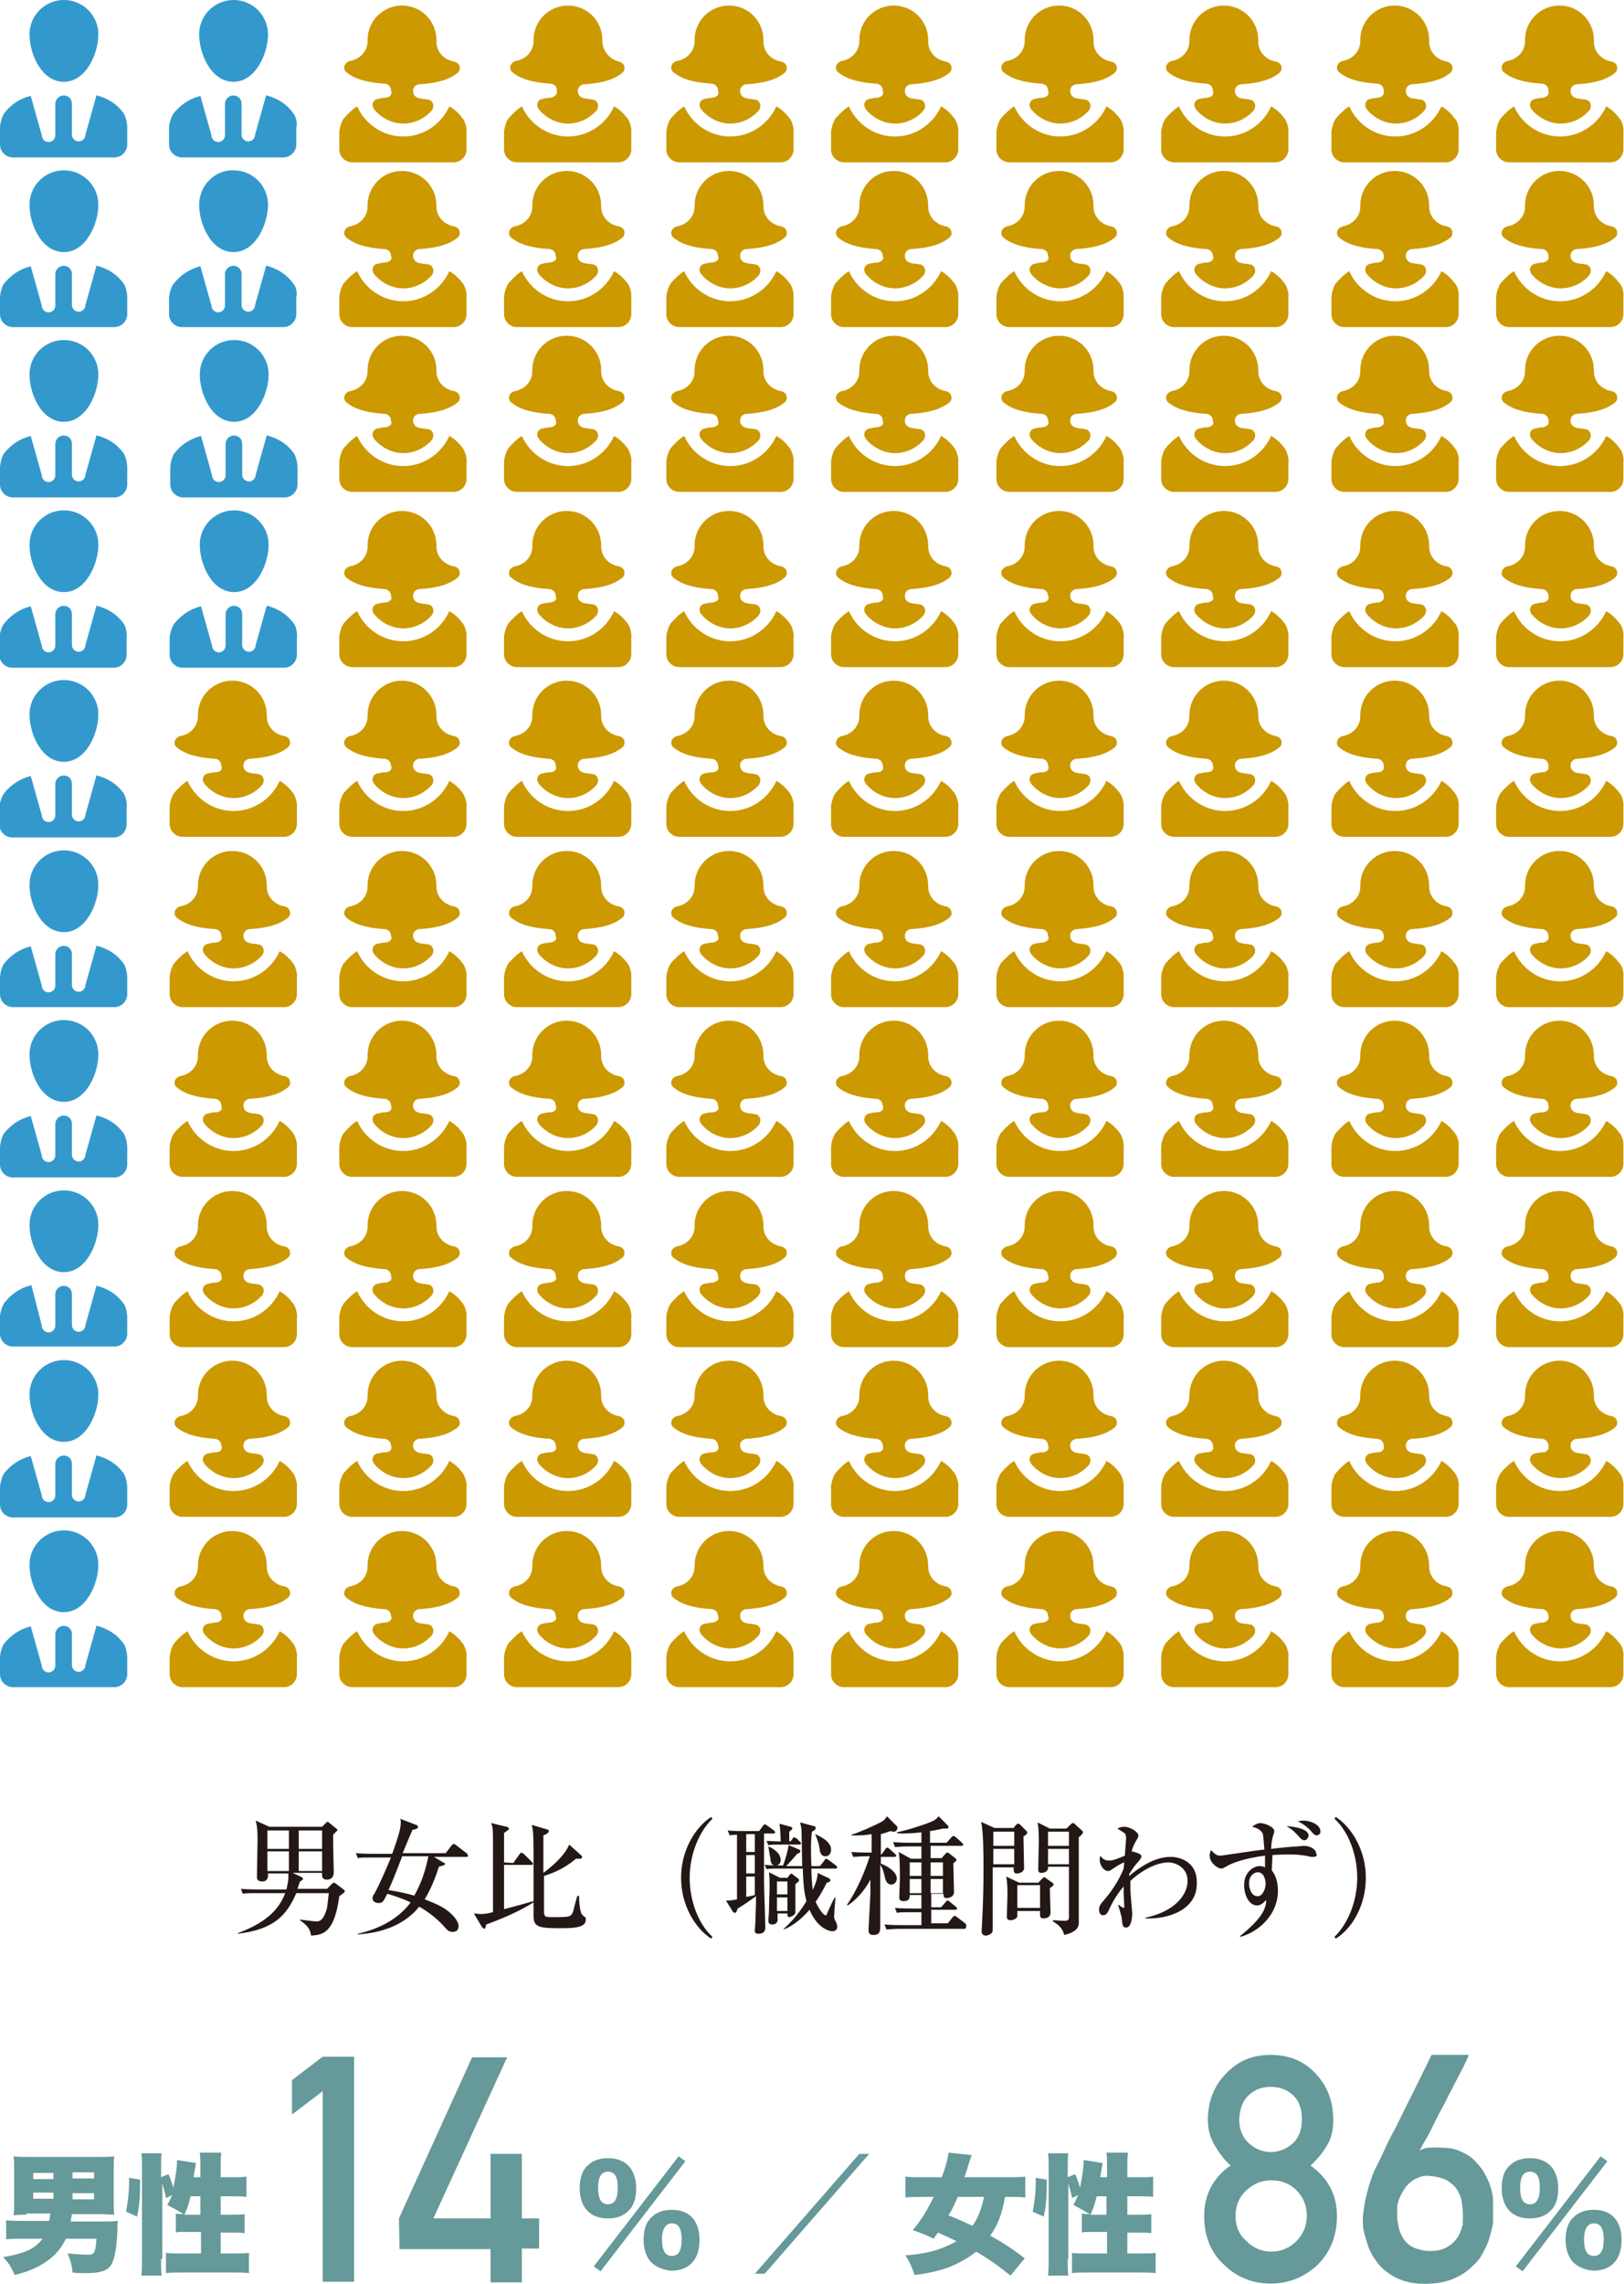 <?xml version="1.0" encoding="UTF-8"?> <svg xmlns="http://www.w3.org/2000/svg" xmlns:xlink="http://www.w3.org/1999/xlink" version="1.1" id="レイヤー_1" x="0px" y="0px" width="264.2px" height="371.5px" viewBox="0 0 264.2 371.5" style="enable-background:new 0 0 264.2 371.5;" xml:space="preserve"> <style type="text/css"> .st0{fill:#231815;} .st1{fill:#669999;} .st2{fill-rule:evenodd;clip-rule:evenodd;fill:#CC9900;} .st3{fill-rule:evenodd;clip-rule:evenodd;fill:#3399CC;} </style> <g> <path class="st0" d="M55.2,308.4c-0.8,5.9-2.6,6.3-4.6,6.4c0-0.2-0.2-0.9-0.3-1c-0.3-0.6-0.8-1-1.5-1.5v-0.1 c1.7,0.2,2.4,0.3,2.6,0.3c0.5,0,1.2,0,1.8-2.2c0.1-0.6,0.2-1.8,0.3-2.4h-5.3c-1.6,3.7-3.7,5.9-9.5,6.6v-0.1c5.4-2,6.9-4.5,7.7-6.5 h-4.7c-1.2,0-1.7,0-2.2,0.1l-0.3-0.8c1.2,0.1,2.7,0.1,2.9,0.1h4.5c0.1-0.5,0.4-1.5,0.3-2.6h-3.3c0.1,1-0.4,1.3-0.9,1.3 c-0.9,0-0.9-0.5-0.9-0.8c0-0.9,0.1-5,0.1-5.8c0-1.1,0-2.2-0.3-3.3l2.2,1h8.6l0.6-0.6c0.1-0.1,0.2-0.2,0.3-0.2s0.2,0.1,0.3,0.2 l1,0.8c0.2,0.2,0.3,0.2,0.3,0.3c0,0.1-0.1,0.2-0.7,0.8c0,0.4,0,0.8,0,1.5c0,0.8,0.1,4,0.1,4.6c0,0.5-0.2,1.2-1.1,1.2 c-0.7,0-0.8-0.4-0.8-0.7c0-0.1,0-0.1,0-0.4h-4.8l1.5,0.7c0.1,0.1,0.2,0.1,0.2,0.3c0,0.1-0.1,0.2-0.5,0.4c-0.1,0.4-0.2,0.5-0.4,1.2 h4.8l0.8-0.8c0.1-0.1,0.2-0.2,0.3-0.2s0.3,0.1,0.4,0.2l1.2,0.9c0.1,0.1,0.2,0.2,0.2,0.3C56,307.8,55.9,307.9,55.2,308.4z M47,297.7 h-3.5v3H47V297.7z M47,301.1h-3.5v3.2H47V301.1z M52.4,297.7h-3.8v3h3.8V297.7z M52.4,301.1h-3.8v3.2h3.8V301.1z"></path> <path class="st0" d="M75.9,302h-5.3l1.5,0.9c0.1,0.1,0.3,0.1,0.3,0.2c0,0.3-0.4,0.3-1,0.5c-0.9,2.9-1.8,4.4-2.3,5.3 c2,0.8,2.9,1.2,3.9,2c0.7,0.6,1.6,1.5,1.6,2.4c0,0.3-0.1,0.9-1,0.9c-0.3,0-0.7-0.1-1.1-0.6c-1.2-1.4-2.7-2.6-4.3-3.5 c-2.4,3-6.2,4.3-10,4.5v-0.1c3.6-0.8,6.7-2.5,8.6-5.1c-1.7-0.8-3.1-1.2-3.8-1.4c-0.6,1.2-0.7,1.5-1.4,1.5c-0.6,0-1-0.3-1-0.8 c0-0.2,0.2-0.6,0.3-0.7c0.9-1.6,2.2-4.7,2.7-5.9h-3.2c-1.2,0-1.7,0-2.2,0.1l-0.3-0.8c1.2,0.1,2.7,0.1,2.9,0.1h3 c1.2-3.3,1.4-4.3,1.4-5.2c0-0.2,0-0.3-0.1-0.5l2.6,1c0.2,0.1,0.3,0.1,0.3,0.3c0,0.3-0.3,0.4-0.9,0.5c-0.9,2.1-1.3,3.1-1.6,3.8h7 l1-1.3c0.1-0.1,0.2-0.2,0.3-0.2c0.1,0,0.3,0.1,0.4,0.2l1.7,1.3c0.1,0.1,0.2,0.2,0.2,0.3C76.2,302,76,302,75.9,302z M65.4,302 c-1.1,2.8-1.5,3.9-2.2,5.4c0.6,0.1,2.1,0.3,4.2,0.9c1.2-2.2,1.7-3.7,2.3-6.4h-4.3V302z"></path> <path class="st0" d="M83.5,303l1-1.4c0.1-0.1,0.2-0.3,0.3-0.3c0.1,0,0.3,0.2,0.4,0.2l1.3,1.3c0.1,0.1,0.2,0.2,0.2,0.3 c0,0.2-0.1,0.2-0.3,0.2H82v7.2c2.4-0.6,4-1.1,4.8-1.3v0.2c-2.4,1.5-5,2.6-7.7,3.6c-0.1,0.3-0.1,0.7-0.3,0.7c-0.1,0-0.3-0.2-0.4-0.3 l-1.3-2.2c0.3,0,0.8,0.1,1.1,0.1c0.6,0,1.1-0.1,2-0.3v-11.7c0-2-0.1-2.3-0.3-2.8l2.5,0.6c0.2,0,0.4,0.2,0.4,0.3 c0,0.2-0.5,0.5-0.8,0.7c0,0.8,0,4.1,0,4.8L83.5,303L83.5,303z M94.2,308.3c0,0.7,0.1,2.6,0.5,3.1c0.1,0.1,0.4,0.4,0.5,0.4 c0.1,0.1,0.1,0.2,0.1,0.4c0,1.4-2.1,1.4-4.5,1.4c-3.3,0-4-0.3-4-2c0-0.9,0-5,0-5.9c0-7.6,0-7.8-0.3-8.9l2.4,0.7 c0.2,0.1,0.4,0.1,0.4,0.3c0,0.2-0.3,0.5-0.9,0.7v6.1c1.9-1.4,3.6-3.1,4.2-4.6l1.9,1.7c0.1,0.1,0.2,0.2,0.2,0.3 c0,0.3-0.3,0.3-0.4,0.3c-0.2,0-0.3,0-0.6,0c-1.1,0.9-2.6,2-5.2,2.8v5.8c0,0.9,0.3,0.9,1.4,0.9c2.9,0,3,0,3.4-1.1 c0.1-0.5,0.2-0.9,0.6-2.3L94.2,308.3L94.2,308.3z"></path> <path class="st0" d="M115.7,315.3c-2.5-1.6-4.9-5.3-4.9-9.9c0-4.5,2.3-8.2,4.9-9.9l0.2,0.3c-2.1,2-3.7,5.7-3.7,9.6s1.5,7.6,3.7,9.6 L115.7,315.3z"></path> <path class="st0" d="M118.1,309.1c0.6,0,0.9,0,1.8-0.2v-10.5c-0.1,0-0.6,0-1.2,0.1l-0.3-0.8c1,0.1,1.9,0.1,2.9,0.1h2.2l0.6-0.8 c0.1-0.1,0.2-0.3,0.3-0.3c0.1,0,0.1,0,0.4,0.2l1.1,0.8c0.1,0.1,0.2,0.2,0.2,0.3c0,0.2-0.2,0.2-0.3,0.2h-1.5v7.9 c0,1.1,0.2,6.2,0.2,7.4c0,0.5-0.2,1-1.1,1c-0.6,0-0.6-0.3-0.6-0.6c0-0.2,0.1-1.2,0.1-1.4c0-1.1,0.1-2.4,0.1-4.1c-1,0.7-2.1,1.5-3,2 c-0.1,0.3-0.2,0.7-0.4,0.7c-0.2,0-0.4-0.1-0.5-0.4L118.1,309.1z M121.4,298.3v2.9h1.4v-2.9H121.4z M121.4,301.7v3h1.4v-3H121.4z M121.4,305.2v3.3c0.7-0.1,1-0.2,1.4-0.3v-3H121.4z M130.5,303.4c0-0.9-0.1-4.8-0.1-5.6c0-0.4-0.1-0.7-0.1-0.8 c-0.1-0.4-0.1-0.4-0.1-0.6l2.2,0.6c0.2,0,0.3,0.1,0.3,0.3c0,0.3-0.4,0.5-0.6,0.6c-0.2,1.4-0.2,3-0.1,5.6h1.4l0.7-0.9 c0.1-0.2,0.2-0.3,0.3-0.3s0.2,0.1,0.4,0.2l1.2,0.9c0.1,0.1,0.2,0.2,0.2,0.3c0,0.2-0.2,0.2-0.3,0.2H132c0,1,0.1,2.3,0.2,3.5 c0.2-0.4,0.9-1.9,0.8-2.8l1.9,0.9c0.1,0.1,0.2,0.2,0.2,0.3c0,0.2-0.2,0.3-0.6,0.4c-0.4,0.8-0.9,1.8-1.8,3.1 c0.5,1.2,1.3,2.2,1.6,2.2c0.1,0,0.2,0,0.3-0.4c0.2-0.5,1.1-2.4,1.2-2.5h0.1c0,0.5-0.2,2.6-0.2,3c0,0.2,0,0.4,0.1,0.6 c0.2,0.4,0.4,0.7,0.4,1.2c0,0.3-0.2,0.7-0.8,0.7c-0.2,0-2.3-0.2-3.7-3.5c-0.7,0.8-2.3,2.5-4.2,3.2v-0.1c0.9-0.8,2.3-2.2,3.7-4.5 c-0.3-1.2-0.5-2.1-0.6-5.3h-3.7c-1.2,0-1.7,0-2.2,0.1l-0.3-0.7c1.2,0.1,2.5,0.1,3,0.1c0.5-1.4,0.7-2.2,0.9-3.3l1.7,0.7 c0.2,0.1,0.2,0.2,0.2,0.3c0,0.2-0.2,0.3-0.5,0.4c-0.5,0.6-1.5,1.7-1.8,2h2.6V303.4z M128.5,299.6l0.4-0.5c0.1-0.2,0.2-0.3,0.3-0.3 s0.3,0.2,0.4,0.2l0.5,0.5c0.2,0.2,0.2,0.2,0.2,0.3c0,0.2-0.2,0.2-0.3,0.2h-2.8c-1.3,0-1.7,0-2.2,0.1l-0.3-0.7c0.4,0,2,0.1,2.3,0.1 c0-1.1-0.1-2.4-0.2-2.9l1.8,0.5c0.2,0,0.3,0.2,0.3,0.3c0,0.1-0.1,0.2-0.5,0.5c0,0.2,0,1.3,0,1.5h0.1V299.6z M125,300.3 c1.2,0.5,2,1.3,2,2.2c0,0.5-0.3,0.9-0.8,0.9c-0.8,0-0.8-0.6-0.9-1.3C125.2,301.5,125.1,301.1,125,300.3L125,300.3z M128,305.5 l0.5-0.6c0.1-0.1,0.1-0.2,0.2-0.2c0,0,0.1,0.1,0.2,0.1l0.9,0.7c0.2,0.1,0.2,0.3,0.2,0.3c0,0.1-0.1,0.3-0.6,0.6c0,0.4,0,4.6,0,4.7 c-0.1,0.4-0.8,0.7-1,0.7c-0.3,0-0.3-0.3-0.3-0.6h-1.6c0,0.2,0,1.1,0,1.1c0,0.4-0.4,0.7-0.8,0.7c-0.7,0-0.7-0.4-0.7-0.7 c0-0.2,0.1-1.2,0.1-1.4c0-1.3,0.1-2.8,0.1-4.2c0-0.3,0-1.5-0.1-2.2l1.8,0.9h1.1V305.5z M126.4,306v2.1h1.7V306H126.4z M126.4,308.6 v2.2h1.7v-2.2H126.4z M132.6,298.3c0.2,0.1,2.6,1,2.6,2.5c0,0.6-0.3,1.1-0.9,1.1c-0.8,0-0.9-0.7-1-1.4 C133.2,299.7,132.9,299,132.6,298.3L132.6,298.3z"></path> <path class="st0" d="M145.4,297.9c-0.1,0-0.3,0-0.5-0.1c-0.4,0.1-0.8,0.3-1.6,0.5c0,0.5,0,2.9,0,3.3h0.1l0.6-0.8 c0.1-0.2,0.2-0.3,0.3-0.3s0.2,0,0.4,0.2l0.9,0.8c0.1,0.1,0.2,0.2,0.2,0.3c0,0.2-0.2,0.2-0.3,0.2h-2.2c0,0.4,0,0.5,0,1.1 c1.4,0.5,2.6,1.5,2.6,2.4c0,0.3-0.2,1-0.9,1c-0.8,0-1-0.9-1.1-1.4s-0.3-1.3-0.7-1.8c0,0.8,0,4.5,0,4.8c0,0.8,0,3.8,0,5 c0,1,0,1.6-1.2,1.6c-0.7,0-0.7-0.6-0.7-0.9c0-0.1,0.3-5.6,0.3-5.8c0-0.4,0-2,0-2.3c-0.4,0.8-1.7,2.9-3.7,4.2l-0.1-0.1 c1.6-2.4,2.8-5.1,3.7-7.9H141c-1.2,0-1.7,0.1-2.2,0.1l-0.3-0.8c1.2,0.1,2.7,0.1,2.9,0.1h0.4v-3c-1.7,0.3-2.7,0.2-3.3,0.2v-0.1 c1.1-0.3,3.8-1.5,4.9-2.1c0.6-0.3,0.7-0.7,0.9-0.9l1.6,1.6c0.1,0.1,0.1,0.2,0.1,0.3C145.9,297.9,145.5,297.9,145.4,297.9z M156.9,313.7h-10.5c-1.2,0-1.7,0.1-2.2,0.1l-0.3-0.8c1.2,0.1,2.7,0.1,2.9,0.1h3.1V311h-1.8c-1.2,0-1.7,0-2.2,0.1l-0.3-0.8 c1.2,0.1,2.7,0.1,2.9,0.1h1.4v-2.2H148c0,0.4,0,1-1,1c-0.7,0-0.7-0.4-0.7-0.6c0-0.5,0.1-2.7,0.1-3.1c0-1.1,0-3.4-0.2-4.3l2,1.1h1.7 v-2h-2.1c-1.2,0-1.7,0.1-2.2,0.1l-0.3-0.8c1.2,0.1,2.7,0.1,2.9,0.1h1.7V298c-0.7,0.1-2,0.2-3,0.2c-0.4,0-0.7,0-1-0.1V298 c2-0.4,4.5-1.3,4.8-1.4c1.3-0.5,1.5-0.6,2-1.2l1.4,1.4c0.1,0.1,0.2,0.2,0.2,0.4c0,0.2-0.2,0.2-0.4,0.2c-0.1,0-0.2,0-0.5,0 c-0.9,0.2-1.9,0.4-2.1,0.4v1.9h2.7l0.8-0.9c0.1-0.1,0.2-0.2,0.3-0.2s0.2,0.1,0.4,0.2l1,0.9c0.1,0.1,0.2,0.2,0.2,0.3 c0,0.2-0.2,0.2-0.3,0.2h-5v2h1.8l0.6-0.7c0,0,0.2-0.2,0.3-0.2s0.2,0,0.4,0.2l0.9,0.7c0.2,0.2,0.2,0.2,0.2,0.3 c0,0.1-0.1,0.2-0.1,0.2c-0.1,0.1-0.4,0.3-0.4,0.4c0,0.7,0.1,3.9,0.1,4.5c0,0.3,0,0.5-0.3,0.8c-0.3,0.2-0.6,0.3-0.8,0.3 c-0.6,0-0.6-0.2-0.6-0.7h-2v2.2h1.6l0.7-0.8c0.2-0.2,0.2-0.3,0.3-0.3s0.2,0,0.4,0.2l1,0.8c0.1,0.1,0.2,0.2,0.2,0.3 c0,0.2-0.2,0.2-0.3,0.2h-3.9v2.2h2.7l0.8-1c0.2-0.2,0.2-0.2,0.3-0.2s0.1,0,0.4,0.2l1.3,1c0.1,0.1,0.2,0.2,0.2,0.3 C157.2,313.7,157,313.7,156.9,313.7z M149.9,302.9H148v2.2h1.9V302.9z M149.9,305.6H148v2.3h1.9V305.6z M153.4,302.9h-2v2.2h2 V302.9z M153.4,305.6h-2v2.3h2V305.6z"></path> <path class="st0" d="M164.8,297.4l0.5-0.6c0.1-0.1,0.2-0.2,0.4-0.2c0.1,0,0.2,0.1,0.2,0.1l1.1,1.1c0.1,0.1,0.1,0.2,0.1,0.3 c0,0.2-0.1,0.2-0.6,0.6c0,0.8,0.1,4.4,0.1,5.1s-0.8,0.9-1.2,0.9c-0.5,0-0.5-0.4-0.5-1h-3.4c0,1.6,0,8.8,0,10.2 c0,0.7-0.9,0.9-1.1,0.9c-0.3,0-0.7-0.1-0.7-0.7c0-0.3,0.2-3.9,0.2-4.4c0.1-2.7,0.1-4.8,0.1-5.9c0-1.9,0-6-0.4-7.5l2.2,1h3V297.4z M161.6,297.9v2.3h3.4v-2.3H161.6z M161.6,300.7v2.5h3.4v-2.5H161.6z M169,306.1l0.5-0.5c0.2-0.2,0.3-0.3,0.4-0.3 c0.1,0,0.2,0.1,0.3,0.2l1,0.7c0.1,0.1,0.2,0.1,0.2,0.3s-0.4,0.4-0.6,0.6c0,0.6,0.1,3.4,0.1,4s-0.5,0.9-1.1,0.9 c-0.2,0-0.6,0-0.6-0.5c0-0.1,0-0.6,0-0.7h-3.7c0,0.1,0,0.7,0,0.8c0,0.5-0.8,0.7-1.1,0.7c-0.6,0-0.6-0.4-0.6-0.6 c0-0.3,0.1-3.1,0.1-3.6c0-1.7-0.1-2.3-0.2-2.9l2.1,1h3.2V306.1z M165.5,306.6v3.7h3.7v-3.7H165.5z M173.5,297.4l0.7-0.7 c0.1-0.1,0.2-0.2,0.4-0.2c0.1,0,0.2,0.1,0.3,0.2l1.1,1c0.1,0.1,0.2,0.2,0.2,0.3c0,0.2-0.5,0.7-0.7,0.8c0,1.3,0,14,0,14.1 c-0.1,1.1-1.4,1.6-2.4,1.8c-0.1-0.9-0.9-1.7-1.8-2.2v-0.2c0.5,0,1.3,0.1,1.8,0.1c0.8,0,0.8-0.2,0.8-0.9v-7.9h-3.4 c0.1,0.7-0.5,1-1.1,1c-0.4,0-0.5-0.2-0.5-0.6c0-0.7,0.1-3.6,0.1-4.2c0-1.1,0-2.4-0.2-3.4l2,1L173.5,297.4L173.5,297.4z M170.5,297.9v2.3h3.4v-2.3H170.5z M170.5,300.7v2.5h3.4v-2.5H170.5z"></path> <path class="st0" d="M186.3,312v-0.1c4.8-1,6.9-3.7,6.9-6c0-2.2-2-3-3.1-3c-1.5,0-3.8,0.8-6.2,3c0,0.3,0,0.7,0,1.4 c0,0.6,0.3,3.9,0.3,3.9c0,0.4-0.1,2.3-1,2.3c-0.6,0-0.6-0.5-0.7-1.4c0-0.4-0.5-1.9-0.6-2.3h0.1c0.1,0.1,0.7,0.5,0.8,0.5 s0.1-0.1,0.1-0.2c0-0.4-0.1-2-0.1-2.3v-1c-0.4,0.5-1.3,1.5-2.3,3.6c-0.2,0.5-0.5,1.1-1,1.1c-0.6,0-0.7-0.6-0.7-0.9 c0-0.6,0.2-0.9,1-1.8c0.6-0.7,2.1-2.6,3-4.9c0-0.1,0.1-0.9,0.1-1c-0.2,0-1.4,0.7-1.5,0.8c-0.8,0.5-0.8,0.6-1.1,0.6 c-0.8,0-1.4-1-1.4-1.9c0-0.3,0.1-0.4,0.1-0.6c0.3,0.4,0.6,0.8,1.5,0.8c0.7,0,2-0.6,2.5-0.8c0-0.4,0.2-2.5,0.2-2.7 c0-0.3,0-0.8-0.3-1c-0.1-0.1-0.7-0.4-1.1-0.7c0.2-0.1,0.5-0.3,1.1-0.3c1,0,2.3,0.9,2.3,1.4c0,0.3-0.2,0.6-0.5,1.1 c-0.4,0.8-0.5,1.1-0.6,1.5c0,0,1.6,0.3,1.6,0.8c0,0.3-0.5,0.9-0.8,1.2c-0.6,0.7-1,1.4-1.2,1.7c0,0.1,0,0.2,0,0.3 c3-2.5,5.1-3.1,6.8-3.1c1.3,0,4.2,0.7,4.2,4.1C194.9,310.6,190,312.2,186.3,312z"></path> <path class="st0" d="M213.6,302c-0.2,0-0.5,0-0.7-0.1c-1.1-0.2-1.7-0.3-3.3-0.3c-1.3,0-2.2,0.1-2.6,0.1c0,1-0.1,1.8-0.1,2.5 c0.9,1.1,1,2.6,1,3.3c0,4.1-3.4,6.8-6.1,7.5l-0.1-0.1c3.4-2.7,4.3-4.4,4.3-5.9c-0.3,0.3-0.8,0.9-1.5,0.9c-1.3,0-2.1-1.7-2.1-3.3 c0-2.2,1.6-3.1,2.5-3.1c0.4,0,0.7,0.1,0.9,0.2v-1.9c-3.2,0.4-5.4,1.2-6.2,1.7c-0.7,0.4-0.8,0.4-0.9,0.4c-0.6,0-1.9-0.9-1.9-2.1 c0-0.1,0-0.5,0.2-0.9c0.8,0.8,1,0.9,1.6,0.9c0.2,0,6-0.9,7.1-1c-0.2-2.3-0.2-2.6-0.4-2.8c-0.4-0.6-1.2-0.8-1.6-0.9 c0.5-0.4,1-0.6,1.3-0.6c0.7,0,2.3,0.6,2.3,1.3c0,0.2,0,0.2-0.2,0.8c-0.2,0.7-0.3,1.4-0.3,2.1c0.7-0.1,3.6-0.4,4.2-0.4 c0.2,0,1-0.1,1.1-0.1c1.1,0,2,0.6,2,1.2C214.5,302,213.7,302,213.6,302z M204.6,304.5c-0.4,0-1.4,0.4-1.4,1.8 c0,0.9,0.4,2.1,1.4,2.1c0.9,0,1.3-1.4,1.3-2C205.9,306.1,205.8,304.5,204.6,304.5z M212.2,299.3c-0.3,0-0.5-0.2-0.7-0.4 c-1-1.1-1.1-1.2-2.2-1.9c1.3,0.1,3.6,0.4,3.6,1.6C212.8,298.9,212.6,299.3,212.2,299.3z M214.2,298.5c-0.3,0-0.4-0.1-1.1-0.9 c-0.2-0.2-0.9-0.9-2-1.4c0.3,0,0.5-0.1,0.8-0.1c1.6,0,2.9,0.8,2.9,1.7C214.9,298.1,214.6,298.5,214.2,298.5z"></path> <path class="st0" d="M217.3,315.3l-0.2-0.3c2.1-2,3.7-5.7,3.7-9.6s-1.5-7.6-3.7-9.6l0.2-0.3c2.5,1.6,4.9,5.3,4.9,9.9 S219.9,313.7,217.3,315.3z"></path> </g> <g> <g> <path class="st1" d="M52.5,340.1l-5,3.8v-5.6l5-3.8h5.1v36.6h-5.1V340.1z"></path> <path class="st1" d="M64.9,360.8l11.9-26.2h5.7l-12,26.2h9.3v-10.5h5.1v10.5h2.8v4.9h-2.8v5.5h-5.1v-5.4H65L64.9,360.8L64.9,360.8 z"></path> </g> <g> <path class="st1" d="M95.6,359.6c-0.8-0.8-1.3-2.1-1.3-3.7s0.4-2.9,1.3-3.7c0.8-0.8,1.9-1.2,3.3-1.2s2.5,0.4,3.3,1.2 c0.8,0.8,1.3,2.1,1.3,3.7s-0.4,2.9-1.3,3.7c-0.8,0.8-1.9,1.2-3.3,1.2C97.5,360.8,96.4,360.4,95.6,359.6z M110.4,350.7l1.1,0.8 l-13.8,17.9l-1.1-0.8L110.4,350.7z M97.3,355.8c0,1.8,0.5,2.7,1.6,2.7s1.6-0.9,1.6-2.7c0-1.8-0.5-2.6-1.6-2.6 S97.3,354.1,97.3,355.8z M106,368c-0.8-0.8-1.3-2.1-1.3-3.7s0.4-2.9,1.3-3.7c0.8-0.8,1.9-1.2,3.3-1.2c2.9,0,4.5,1.8,4.5,4.9 c0,1.6-0.4,2.9-1.3,3.8c-0.8,0.8-1.9,1.2-3.3,1.2C108,369.2,106.9,368.8,106,368z M107.7,364.2c0,1.8,0.5,2.7,1.6,2.7 s1.6-0.9,1.6-2.7c0-1.7-0.5-2.6-1.6-2.6C108.3,361.6,107.7,362.5,107.7,364.2z"></path> </g> <g> <path class="st1" d="M4.3,360.2c-0.9,0-1.6,0-2.1,0.1c0.1-0.7,0.1-1.2,0.1-2.1V353c0-1.1,0-1.7-0.1-2.3c0.7,0.1,1.2,0.1,2.4,0.1 h11.6c1.2,0,1.7,0,2.4-0.1c-0.1,0.6-0.1,1.2-0.1,2.3v5c0,1,0,1.5,0.1,2.2c-0.7,0-1.4-0.1-2-0.1h-4.9c-0.1,0.5-0.1,0.7-0.2,1.2h5.3 c0.9,0,1.6,0,2.4-0.1c-0.1,0.5-0.1,0.5-0.1,1.6c-0.1,2.5-0.4,4.2-0.8,5.1c-0.5,1.3-1.7,1.8-4.3,1.8c-0.5,0-1.3,0-2.2-0.1 c-0.1-1.1-0.3-1.9-0.8-3.1c1.2,0.1,2.5,0.2,3.3,0.2c1.1,0,1.2-0.3,1.4-2.6h-5c-0.6,1.4-1.7,2.7-3,3.6c-1.4,1-2.9,1.7-5.3,2.3 c-0.6-1.3-1-2-1.9-2.9c3.5-0.6,5.3-1.4,6.4-3H3.7c-1,0-1.8,0-2.7,0.1v-3.1c0.7,0.1,1.5,0.1,2.7,0.1H8c0.1-0.5,0.1-0.7,0.2-1.2H4.3 V360.2z M5.4,353.4v1h3.3v-1H5.4z M5.4,356.6v1h3.3v-1H5.4z M15.3,354.3v-1h-3.5v1H15.3z M15.3,357.7v-1h-3.5v1H15.3z"></path> <path class="st1" d="M20.5,359.7c0.3-1.5,0.5-3.1,0.5-4.6c0-0.1,0-0.5,0-0.9l1.8,0.3c0,2.6-0.1,4.3-0.5,6L20.5,359.7z M26.2,367.4 c0,1.2,0,1.9,0.1,2.7H23c0.1-0.8,0.1-1.8,0.1-2.9v-14.7c0-1.1,0-1.6-0.1-2.3h3.3c-0.1,0.8-0.1,1.2-0.1,2.3v1.6l1.2-0.5 c0.4,0.8,0.4,1,0.8,2.2c0.3-1.4,0.6-3.3,0.6-4.2c0,0,0-0.1,0-0.3l3.1,0.5c-0.1,0.3-0.1,0.5-0.2,1.1c-0.1,0.4-0.1,0.6-0.2,1.2h1.1 v-1.7c0-1,0-1.6-0.1-2.3H36c-0.1,0.7-0.1,1.3-0.1,2.3v1.7h1.8c1.1,0,1.9,0,2.4-0.1v3.3c-0.7-0.1-1.5-0.1-2.4-0.1h-1.8v3h1.5 c1.2,0,1.8,0,2.4-0.1v3.1c-0.5-0.1-1.4-0.1-2.5-0.1h-1.4v3.4h2c1.1,0,2,0,2.6-0.1v3.3c-0.7-0.1-1.6-0.1-2.6-0.1h-8.3 c-1,0-2,0-2.6,0.1v-3.3c0.6,0.1,1.6,0.1,2.6,0.1h3.1V363h-1.6c-0.3,0-0.9,0-1.7,0c-0.2,0-0.4,0-0.8,0.1V360 c0.4,0.1,0.7,0.1,1.3,0.1c-1-0.6-1.4-0.8-2.7-1.5c0.4-0.6,0.5-1,0.8-1.6l-1,0.5c-0.1-0.8-0.4-1.6-0.6-2.4v12.3H26.2z M31,357.2 c-0.3,1.4-0.6,2.1-1,3c0.2,0,0.3,0,0.5,0h2.1v-3H31z"></path> </g> <g> <path class="st1" d="M195.9,360.4c0-3.5,1.5-6.3,4.3-8.2c-1.1-1-1.9-2.1-2.6-3.3c-0.7-1.2-1.1-2.5-1.1-4.1c0-3,1-5.6,3-7.6 c1.9-2,4.2-3,7.2-3s5.4,1,7.3,3c1.9,2,2.9,4.5,2.9,7.6c0,1.6-0.3,3-1,4.1c-0.7,1.2-1.6,2.3-2.7,3.3c2.8,2,4.3,4.7,4.3,8.2 c0,3.3-1.1,5.9-3.1,7.9c-2.1,2-4.7,3.1-7.7,3.1s-5.6-1.1-7.6-3.1C197,366.4,195.9,363.7,195.9,360.4z M201,360.4 c0,1.7,0.6,3.1,1.8,4.1c1.1,1.1,2.4,1.7,4,1.7s3-0.6,4.1-1.7s1.7-2.5,1.7-4.1c0-1.7-0.6-3.1-1.7-4.2c-1.1-1.1-2.5-1.6-4.1-1.6 s-2.9,0.6-4,1.6C201.6,357.3,201,358.7,201,360.4z M201.6,344.7c0,1.7,0.6,3,1.6,3.9s2.2,1.4,3.5,1.4c1.4,0,2.6-0.5,3.6-1.4 s1.5-2.2,1.5-3.9c0-1.8-0.5-3.1-1.5-4s-2.2-1.3-3.6-1.3c-1.3,0-2.5,0.4-3.5,1.3C202.2,341.6,201.7,342.9,201.6,344.7z"></path> <path class="st1" d="M239,334.1c0,0-0.1,0.2-0.2,0.5c-0.2,0.4-0.4,0.9-0.7,1.5s-0.7,1.3-1.1,2.1c-0.4,0.8-0.8,1.6-1.3,2.5 c-0.4,0.9-0.9,1.8-1.4,2.7c-0.5,0.9-0.9,1.8-1.3,2.6c-0.4,0.8-0.8,1.6-1.2,2.2c-0.4,0.7-0.6,1.2-0.9,1.6c0.5-0.3,1-0.5,1.6-0.5 s1.3-0.1,2.1,0c1.2,0,2.2,0.2,3,0.6c0.9,0.4,1.6,0.8,2.2,1.4c0.6,0.6,1.1,1.2,1.5,1.8c0.4,0.7,0.7,1.3,1,2 c0.2,0.6,0.4,1.2,0.5,1.8c0.1,0.6,0.1,1,0.1,1.3c0,0.1,0,0.3,0,0.6c0,0.3,0,0.6,0,0.9s0,0.7,0,1s0,0.6,0,0.9 c0,0.1-0.1,0.4-0.2,0.9c-0.1,0.5-0.3,1.1-0.5,1.8c-0.2,0.7-0.6,1.4-1,2.2s-1,1.5-1.8,2.2c-0.7,0.7-1.6,1.3-2.7,1.8 c-1.1,0.5-2.3,0.8-3.8,0.9s-2.9,0-4-0.3c-1.2-0.3-2.2-0.8-3-1.4c-0.9-0.6-1.6-1.3-2.1-2.1c-0.6-0.8-1-1.6-1.3-2.5 s-0.5-1.7-0.7-2.5c-0.1-0.8-0.1-1.5-0.1-2c0.1-0.8,0.2-1.6,0.3-2.2s0.3-1.3,0.4-1.8c0.2-0.6,0.3-1.2,0.5-1.7 c0.2-0.6,0.4-1.2,0.7-1.9c0.1-0.2,0.3-0.6,0.6-1.2s0.7-1.4,1.1-2.3s0.9-1.9,1.5-3s1.1-2.2,1.7-3.4c1.3-2.6,2.8-5.6,4.4-8.9h6.1 V334.1z M238,360.9c0-0.6,0-1.3-0.1-2.1c-0.1-0.8-0.2-1.5-0.6-2.2c-0.3-0.7-0.9-1.3-1.6-1.8c-0.7-0.5-1.8-0.8-3.1-0.9 c-0.6-0.1-1.2,0-1.7,0.2s-1,0.4-1.4,0.8c-0.4,0.3-0.8,0.7-1,1.1c-0.3,0.4-0.5,0.8-0.7,1.2c-0.2,0.4-0.3,0.8-0.4,1.1 c-0.1,0.3-0.1,0.6-0.1,0.8c0,0.4,0,0.9,0,1.4s0.1,1,0.2,1.5c0.1,0.5,0.2,1,0.5,1.5c0.2,0.5,0.5,0.9,0.9,1.3s0.9,0.7,1.5,0.9 s1.4,0.4,2.3,0.4c0.8,0,1.4-0.1,2-0.3c0.6-0.2,1-0.5,1.4-0.8s0.7-0.7,1-1.1s0.4-0.8,0.6-1.2c0.1-0.4,0.2-0.7,0.3-1 C237.9,361.3,238,361.1,238,360.9z"></path> </g> <g> <path class="st1" d="M245.6,359.6c-0.8-0.8-1.3-2.1-1.3-3.7s0.4-2.9,1.3-3.7c0.8-0.8,1.9-1.2,3.3-1.2c1.4,0,2.5,0.4,3.3,1.2 c0.8,0.8,1.3,2.1,1.3,3.7s-0.4,2.9-1.3,3.7c-0.8,0.8-1.9,1.2-3.3,1.2C247.5,360.8,246.4,360.4,245.6,359.6z M260.4,350.7l1.1,0.8 l-13.8,17.9l-1.1-0.8L260.4,350.7z M247.3,355.8c0,1.8,0.5,2.7,1.6,2.7s1.6-0.9,1.6-2.7c0-1.8-0.5-2.6-1.6-2.6 S247.3,354.1,247.3,355.8z M256,368c-0.8-0.8-1.3-2.1-1.3-3.7s0.4-2.9,1.3-3.7c0.8-0.8,1.9-1.2,3.3-1.2c2.9,0,4.5,1.8,4.5,4.9 c0,1.6-0.4,2.9-1.3,3.8c-0.8,0.8-1.9,1.2-3.3,1.2C258,369.2,256.9,368.8,256,368z M257.7,364.2c0,1.8,0.5,2.7,1.6,2.7 s1.6-0.9,1.6-2.7c0-1.7-0.5-2.6-1.6-2.6C258.3,361.6,257.7,362.5,257.7,364.2z"></path> </g> <g> <path class="st1" d="M141.4,350.3l-17,19.5h-1.6l17-19.5H141.4z"></path> <path class="st1" d="M164.4,370.1c-2-1.6-3.4-2.6-5.6-3.9c-1.2,1-2.7,1.8-4.3,2.5c-1.7,0.6-3.3,1-5.7,1.3 c-0.5-1.4-0.9-2.3-1.5-3.2c1.8-0.1,2.8-0.3,4.1-0.6c1.6-0.4,3-1,4.2-1.7c-1-0.5-1.7-0.8-3-1.4c-0.2,0.3-0.4,0.5-0.7,1 c-1.2-0.6-2-0.9-3.4-1.4c1.5-1.8,2.3-3.2,3.4-5.4h-1.8c-1.2,0-2,0-2.8,0.1V354c0.8,0.1,1.6,0.1,2.8,0.1h3.1c0.6-1.5,1-3,1.1-4 l3.8,0.4c-0.2,0.4-0.3,0.9-0.5,1.4c-0.3,1.1-0.5,1.6-0.7,2.2h7.1c1.2,0,2.1,0,2.8-0.1v3.4c-0.8-0.1-1.6-0.1-2.7-0.1h-0.6 c-0.5,2.8-1.1,4.4-2.4,6.3c2.3,1.3,3.7,2.2,5.6,3.7L164.4,370.1z M155.8,357.3c-0.5,1.2-0.8,1.9-1.5,3c1.3,0.5,2.4,1,3.9,1.7 c0.9-1.2,1.4-2.6,1.9-4.7H155.8z"></path> <path class="st1" d="M168,359.7c0.3-1.5,0.5-3.1,0.5-4.6c0-0.1,0-0.5,0-0.9l1.8,0.3c0,2.6-0.1,4.3-0.5,6L168,359.7z M173.7,367.4 c0,1.2,0,1.9,0.1,2.7h-3.3c0.1-0.8,0.1-1.8,0.1-2.9v-14.7c0-1.1,0-1.6-0.1-2.3h3.3c-0.1,0.8-0.1,1.2-0.1,2.3v1.6l1.2-0.5 c0.4,0.8,0.4,1,0.8,2.2c0.3-1.4,0.6-3.3,0.6-4.2c0,0,0-0.1,0-0.3l3.1,0.5c-0.1,0.3-0.1,0.5-0.2,1.1c-0.1,0.4-0.1,0.6-0.2,1.2h1.1 v-1.7c0-1,0-1.6-0.1-2.3h3.5c-0.1,0.7-0.1,1.3-0.1,2.3v1.7h1.8c1.1,0,1.9,0,2.4-0.1v3.3c-0.7-0.1-1.5-0.1-2.4-0.1h-1.8v3h1.5 c1.2,0,1.8,0,2.4-0.1v3.1c-0.5-0.1-1.4-0.1-2.5-0.1h-1.4v3.4h2c1.1,0,2,0,2.6-0.1v3.3c-0.7-0.1-1.6-0.1-2.6-0.1H177 c-1,0-2,0-2.6,0.1v-3.3c0.6,0.1,1.6,0.1,2.6,0.1h3.1V363h-1.6c-0.3,0-0.9,0-1.7,0c-0.2,0-0.4,0-0.8,0.1V360 c0.4,0.1,0.7,0.1,1.3,0.1c-1-0.6-1.4-0.8-2.7-1.5c0.4-0.6,0.5-1,0.8-1.6l-1,0.5c-0.1-0.8-0.4-1.6-0.6-2.4v12.3H173.7z M178.4,357.2c-0.3,1.4-0.6,2.1-1,3c0.2,0,0.3,0,0.5,0h2.1v-3H178.4z"></path> </g> </g> <g> <path class="st2" d="M263.5,19.3c-0.6-0.8-1.3-1.5-2.2-2c-1.3,2.9-4.2,4.9-7.5,4.9c-3.3,0-6.2-2-7.5-4.9c-0.8,0.5-1.5,1.2-2.2,2 c-0.4,0.6-0.7,1.7-0.7,2.3c0,0.2,0,2.7,0,2.7c0,1.2,1,2.1,2.1,2.1H262c1.2,0,2.1-1,2.1-2.1c0,0,0-2.5,0-2.7 C264.2,21,264,19.8,263.5,19.3z M251,15.9c-0.4,0-0.9,0.1-1.3,0.2c-0.5,0.1-0.8,0.5-0.8,1c0,0.2,0.1,0.4,0.2,0.6 c1.1,1.4,2.9,2.4,4.8,2.4c1.9,0,3.6-0.9,4.7-2.2c0.1-0.2,0.2-0.4,0.2-0.7c0-0.5-0.4-1-0.9-1c-0.4-0.1-0.9-0.1-1.3-0.2 c-0.6-0.1-1.1-0.5-1.1-1.2c0-0.6,0.4-1,1-1.1c0.1,0,0.2,0,0.2,0c2.9-0.2,4.8-0.8,6.1-1.9c0.2-0.2,0.3-0.4,0.3-0.7 c0-0.6-0.4-1-1-1.1c-1.6-0.3-2.8-1.6-2.8-3.2V6.5c0-3.1-2.5-5.6-5.6-5.6s-5.6,2.5-5.6,5.6v0.2c0,1.6-1.2,2.9-2.8,3.2 c-0.5,0.1-1,0.5-1,1.1c0,0.3,0.1,0.5,0.3,0.7c1.3,1.1,3.2,1.7,6.1,1.9c0.1,0,0.2,0,0.2,0c0.6,0.1,1,0.5,1,1.1 C252.1,15.4,251.6,15.8,251,15.9z"></path> <path class="st3" d="M47.7,18.4c-1.1-1.5-2.5-2.4-4.4-2.9l-1.8,6.4c0,0.6-0.5,1.1-1.1,1.1s-1.1-0.5-1.1-1.1v-5 c0-0.6-0.3-1.1-0.9-1.3c-0.9-0.3-1.8,0.4-1.8,1.3V22c0,0.6-0.5,1.1-1.1,1.1s-1.1-0.5-1.1-1.1l-1.8-6.4c-1.9,0.5-3.3,1.5-4.4,2.9 c-0.4,0.6-0.7,1.7-0.7,2.3c0,0.2,0,0.3,0,0.5v1.1v1.1c0,1.2,1,2.1,2.1,2.1h16.5c1.2,0,2.1-1,2.1-2.1v-1.1v-1.1c0-0.2,0-0.4,0-0.5 C48.4,20.1,48.2,19,47.7,18.4z M32.4,5.6c0,3.1,1.9,7.7,5.6,7.7c3.6,0,5.6-4.6,5.6-7.7S41.1,0,38,0S32.4,2.5,32.4,5.6z"></path> <path class="st2" d="M263.5,46.1c-0.6-0.8-1.3-1.5-2.2-2c-1.3,2.9-4.2,4.9-7.5,4.9c-3.3,0-6.2-2-7.5-4.9c-0.8,0.5-1.5,1.2-2.2,2 c-0.4,0.6-0.7,1.7-0.7,2.3c0,0.2,0,2.7,0,2.7c0,1.2,1,2.1,2.1,2.1H262c1.2,0,2.1-1,2.1-2.1c0,0,0-2.5,0-2.7 C264.2,47.8,264,46.6,263.5,46.1z M251,42.7c-0.4,0-0.9,0.1-1.3,0.2c-0.5,0.1-0.8,0.5-0.8,1c0,0.2,0.1,0.4,0.2,0.6 c1.1,1.4,2.9,2.4,4.8,2.4c1.9,0,3.6-0.9,4.7-2.2c0.1-0.2,0.2-0.4,0.2-0.7c0-0.5-0.4-1-0.9-1c-0.4-0.1-0.9-0.1-1.3-0.2 c-0.6-0.1-1.1-0.5-1.1-1.2c0-0.6,0.4-1,1-1.1c0.1,0,0.2,0,0.2,0c2.9-0.2,4.8-0.8,6.1-1.9c0.2-0.2,0.3-0.4,0.3-0.7 c0-0.6-0.4-1-1-1.1c-1.6-0.3-2.8-1.6-2.8-3.2v-0.2c0-3.1-2.5-5.6-5.6-5.6s-5.6,2.5-5.6,5.6v0.2c0,1.6-1.2,2.9-2.8,3.2 c-0.5,0.1-1,0.5-1,1.1c0,0.3,0.1,0.5,0.3,0.7c1.3,1.1,3.2,1.7,6.1,1.9c0.1,0,0.2,0,0.2,0c0.6,0.1,1,0.5,1,1.1 C252.1,42.2,251.6,42.6,251,42.7z"></path> <path class="st2" d="M263.5,72.9c-0.6-0.8-1.3-1.5-2.2-2c-1.3,2.9-4.2,4.9-7.5,4.9c-3.3,0-6.2-2-7.5-4.9c-0.8,0.5-1.5,1.2-2.2,2 c-0.4,0.6-0.7,1.7-0.7,2.3c0,0.2,0,2.7,0,2.7c0,1.2,1,2.1,2.1,2.1H262c1.2,0,2.1-1,2.1-2.1c0,0,0-2.5,0-2.7 C264.2,74.6,264,73.5,263.5,72.9z M251,69.5c-0.4,0-0.9,0.1-1.3,0.2c-0.5,0.1-0.8,0.5-0.8,1c0,0.2,0.1,0.4,0.2,0.6 c1.1,1.4,2.9,2.4,4.8,2.4c1.9,0,3.6-0.9,4.7-2.2c0.1-0.2,0.2-0.4,0.2-0.7c0-0.5-0.4-1-0.9-1c-0.4-0.1-0.9-0.1-1.3-0.2 c-0.6-0.1-1.1-0.5-1.1-1.2c0-0.6,0.4-1,1-1.1c0.1,0,0.2,0,0.2,0c2.9-0.2,4.8-0.8,6.1-1.9c0.2-0.2,0.3-0.4,0.3-0.7 c0-0.6-0.4-1-1-1.1c-1.6-0.3-2.8-1.6-2.8-3.2v-0.2c0-3.1-2.5-5.6-5.6-5.6s-5.6,2.5-5.6,5.6v0.2c0,1.6-1.2,2.9-2.8,3.2 c-0.5,0.1-1,0.5-1,1.1c0,0.3,0.1,0.5,0.3,0.7c1.3,1.1,3.2,1.7,6.1,1.9c0.1,0,0.2,0,0.2,0c0.6,0.1,1,0.5,1,1.1 C252.1,69,251.6,69.4,251,69.5z"></path> <path class="st2" d="M263.5,101.4c-0.6-0.8-1.3-1.5-2.2-2c-1.3,2.9-4.2,4.9-7.5,4.9c-3.3,0-6.2-2-7.5-4.9c-0.8,0.5-1.5,1.2-2.2,2 c-0.4,0.6-0.7,1.7-0.7,2.3c0,0.2,0,2.7,0,2.7c0,1.2,1,2.1,2.1,2.1H262c1.2,0,2.1-1,2.1-2.1c0,0,0-2.5,0-2.7 C264.2,103.1,264,101.9,263.5,101.4z M251,98c-0.4,0-0.9,0.1-1.3,0.2c-0.5,0.1-0.8,0.5-0.8,1c0,0.2,0.1,0.4,0.2,0.6 c1.1,1.4,2.9,2.4,4.8,2.4c1.9,0,3.6-0.9,4.7-2.2c0.1-0.2,0.2-0.4,0.2-0.7c0-0.5-0.4-1-0.9-1c-0.4-0.1-0.9-0.1-1.3-0.2 c-0.6-0.1-1.1-0.5-1.1-1.2c0-0.6,0.4-1,1-1.1c0.1,0,0.2,0,0.2,0c2.9-0.2,4.8-0.8,6.1-1.9c0.2-0.2,0.3-0.4,0.3-0.7 c0-0.6-0.4-1-1-1.1c-1.6-0.3-2.8-1.6-2.8-3.2v-0.2c0-3.1-2.5-5.6-5.6-5.6s-5.6,2.5-5.6,5.6v0.2c0,1.6-1.2,2.9-2.8,3.2 c-0.5,0.1-1,0.5-1,1.1c0,0.3,0.1,0.5,0.3,0.7c1.3,1.1,3.2,1.7,6.1,1.9c0.1,0,0.2,0,0.2,0c0.6,0.1,1,0.5,1,1.1 C252.1,97.5,251.6,97.9,251,98z"></path> <path class="st2" d="M263.5,129c-0.6-0.8-1.3-1.5-2.2-2c-1.3,2.9-4.2,4.9-7.5,4.9c-3.3,0-6.2-2-7.5-4.9c-0.8,0.5-1.5,1.2-2.2,2 c-0.4,0.6-0.7,1.7-0.7,2.3c0,0.2,0,2.7,0,2.7c0,1.2,1,2.1,2.1,2.1H262c1.2,0,2.1-1,2.1-2.1c0,0,0-2.5,0-2.7 C264.2,130.7,264,129.6,263.5,129z M251,125.6c-0.4,0-0.9,0.1-1.3,0.2c-0.5,0.1-0.8,0.5-0.8,1c0,0.2,0.1,0.4,0.2,0.6 c1.1,1.4,2.9,2.4,4.8,2.4c1.9,0,3.6-0.9,4.7-2.2c0.1-0.2,0.2-0.4,0.2-0.7c0-0.5-0.4-1-0.9-1c-0.4-0.1-0.9-0.1-1.3-0.2 c-0.6-0.1-1.1-0.5-1.1-1.2c0-0.6,0.4-1,1-1.1c0.1,0,0.2,0,0.2,0c2.9-0.2,4.8-0.8,6.1-1.9c0.2-0.2,0.3-0.4,0.3-0.7 c0-0.6-0.4-1-1-1.1c-1.6-0.3-2.8-1.6-2.8-3.2v-0.2c0-3.1-2.5-5.6-5.6-5.6s-5.6,2.5-5.6,5.6v0.2c0,1.6-1.2,2.9-2.8,3.2 c-0.5,0.1-1,0.5-1,1.1c0,0.3,0.1,0.5,0.3,0.7c1.3,1.1,3.2,1.7,6.1,1.9c0.1,0,0.2,0,0.2,0c0.6,0.1,1,0.5,1,1.1 C252.1,125.1,251.6,125.6,251,125.6z"></path> <path class="st2" d="M263.5,156.7c-0.6-0.8-1.3-1.5-2.2-2c-1.3,2.9-4.2,4.9-7.5,4.9c-3.3,0-6.2-2-7.5-4.9c-0.8,0.5-1.5,1.2-2.2,2 c-0.4,0.6-0.7,1.7-0.7,2.3c0,0.2,0,2.7,0,2.7c0,1.2,1,2.1,2.1,2.1H262c1.2,0,2.1-1,2.1-2.1c0,0,0-2.5,0-2.7 C264.2,158.4,264,157.2,263.5,156.7z M251,153.3c-0.4,0-0.9,0.1-1.3,0.2c-0.5,0.1-0.8,0.5-0.8,1c0,0.2,0.1,0.4,0.2,0.6 c1.1,1.4,2.9,2.4,4.8,2.4c1.9,0,3.6-0.9,4.7-2.2c0.1-0.2,0.2-0.4,0.2-0.7c0-0.5-0.4-1-0.9-1c-0.4-0.1-0.9-0.1-1.3-0.2 c-0.6-0.1-1.1-0.5-1.1-1.2c0-0.6,0.4-1,1-1.1c0.1,0,0.2,0,0.2,0c2.9-0.2,4.8-0.8,6.1-1.9c0.2-0.2,0.3-0.4,0.3-0.7 c0-0.6-0.4-1-1-1.1c-1.6-0.3-2.8-1.6-2.8-3.2V144c0-3.1-2.5-5.6-5.6-5.6s-5.6,2.5-5.6,5.6v0.2c0,1.6-1.2,2.9-2.8,3.2 c-0.5,0.1-1,0.5-1,1.1c0,0.3,0.1,0.5,0.3,0.7c1.3,1.1,3.2,1.7,6.1,1.9c0.1,0,0.2,0,0.2,0c0.6,0.1,1,0.5,1,1.1 C252.1,152.8,251.6,153.2,251,153.3z"></path> <path class="st2" d="M263.5,184.3c-0.6-0.8-1.3-1.5-2.2-2c-1.3,2.9-4.2,4.9-7.5,4.9c-3.3,0-6.2-2-7.5-4.9c-0.8,0.5-1.5,1.2-2.2,2 c-0.4,0.6-0.7,1.7-0.7,2.3c0,0.2,0,2.7,0,2.7c0,1.2,1,2.1,2.1,2.1H262c1.2,0,2.1-1,2.1-2.1c0,0,0-2.5,0-2.7 C264.2,186,264,184.9,263.5,184.3z M251,180.9c-0.4,0-0.9,0.1-1.3,0.2c-0.5,0.1-0.8,0.5-0.8,1c0,0.2,0.1,0.4,0.2,0.6 c1.1,1.4,2.9,2.4,4.8,2.4c1.9,0,3.6-0.9,4.7-2.2c0.1-0.2,0.2-0.4,0.2-0.7c0-0.5-0.4-1-0.9-1c-0.4-0.1-0.9-0.1-1.3-0.2 c-0.6-0.1-1.1-0.5-1.1-1.2c0-0.6,0.4-1,1-1.1c0.1,0,0.2,0,0.2,0c2.9-0.2,4.8-0.8,6.1-1.9c0.2-0.2,0.3-0.4,0.3-0.7 c0-0.6-0.4-1-1-1.1c-1.6-0.3-2.8-1.6-2.8-3.2v-0.2c0-3.1-2.5-5.6-5.6-5.6s-5.6,2.5-5.6,5.6v0.2c0,1.6-1.2,2.9-2.8,3.2 c-0.5,0.1-1,0.5-1,1.1c0,0.3,0.1,0.5,0.3,0.7c1.3,1.1,3.2,1.7,6.1,1.9c0.1,0,0.2,0,0.2,0c0.6,0.1,1,0.5,1,1.1 C252.1,180.4,251.6,180.9,251,180.9z"></path> <path class="st2" d="M263.5,212c-0.6-0.8-1.3-1.5-2.2-2c-1.3,2.9-4.2,4.9-7.5,4.9c-3.3,0-6.2-2-7.5-4.9c-0.8,0.5-1.5,1.2-2.2,2 c-0.4,0.6-0.7,1.7-0.7,2.3c0,0.2,0,2.7,0,2.7c0,1.2,1,2.1,2.1,2.1H262c1.2,0,2.1-1,2.1-2.1c0,0,0-2.5,0-2.7 C264.2,213.7,264,212.5,263.5,212z M251,208.6c-0.4,0-0.9,0.1-1.3,0.2c-0.5,0.1-0.8,0.5-0.8,1c0,0.2,0.1,0.4,0.2,0.6 c1.1,1.4,2.9,2.4,4.8,2.4c1.9,0,3.6-0.9,4.7-2.2c0.1-0.2,0.2-0.4,0.2-0.7c0-0.5-0.4-1-0.9-1c-0.4-0.1-0.9-0.1-1.3-0.2 c-0.6-0.1-1.1-0.5-1.1-1.2c0-0.6,0.4-1,1-1.1c0.1,0,0.2,0,0.2,0c2.9-0.2,4.8-0.8,6.1-1.9c0.2-0.2,0.3-0.4,0.3-0.7 c0-0.6-0.4-1-1-1.1c-1.6-0.3-2.8-1.6-2.8-3.2v-0.2c0-3.1-2.5-5.6-5.6-5.6s-5.6,2.5-5.6,5.6v0.2c0,1.6-1.2,2.9-2.8,3.2 c-0.5,0.1-1,0.5-1,1.1c0,0.3,0.1,0.5,0.3,0.7c1.3,1.1,3.2,1.7,6.1,1.9c0.1,0,0.2,0,0.2,0c0.6,0.1,1,0.5,1,1.1 C252.1,208.1,251.6,208.5,251,208.6z"></path> <path class="st2" d="M263.5,239.6c-0.6-0.8-1.3-1.5-2.2-2c-1.3,2.9-4.2,4.9-7.5,4.9c-3.3,0-6.2-2-7.5-4.9c-0.8,0.5-1.5,1.2-2.2,2 c-0.4,0.6-0.7,1.7-0.7,2.3c0,0.2,0,2.7,0,2.7c0,1.2,1,2.1,2.1,2.1H262c1.2,0,2.1-1,2.1-2.1c0,0,0-2.5,0-2.7 C264.2,241.3,264,240.2,263.5,239.6z M251,236.2c-0.4,0-0.9,0.1-1.3,0.2c-0.5,0.1-0.8,0.5-0.8,1c0,0.2,0.1,0.4,0.2,0.6 c1.1,1.4,2.9,2.4,4.8,2.4c1.9,0,3.6-0.9,4.7-2.2c0.1-0.2,0.2-0.4,0.2-0.7c0-0.5-0.4-1-0.9-1c-0.4-0.1-0.9-0.1-1.3-0.2 c-0.6-0.1-1.1-0.5-1.1-1.2c0-0.6,0.4-1,1-1.1c0.1,0,0.2,0,0.2,0c2.9-0.2,4.8-0.8,6.1-1.9c0.2-0.2,0.3-0.4,0.3-0.7 c0-0.6-0.4-1-1-1.1c-1.6-0.3-2.8-1.6-2.8-3.2v-0.2c0-3.1-2.5-5.6-5.6-5.6s-5.6,2.5-5.6,5.6v0.2c0,1.6-1.2,2.9-2.8,3.2 c-0.5,0.1-1,0.5-1,1.1c0,0.3,0.1,0.5,0.3,0.7c1.3,1.1,3.2,1.7,6.1,1.9c0.1,0,0.2,0,0.2,0c0.6,0.1,1,0.5,1,1.1 C252.1,235.7,251.6,236.2,251,236.2z"></path> <path class="st2" d="M263.5,267.3c-0.6-0.8-1.3-1.5-2.2-2c-1.3,2.9-4.2,4.9-7.5,4.9c-3.3,0-6.2-2-7.5-4.9c-0.8,0.5-1.5,1.2-2.2,2 c-0.4,0.6-0.7,1.7-0.7,2.3c0,0.2,0,2.7,0,2.7c0,1.2,1,2.1,2.1,2.1H262c1.2,0,2.1-1,2.1-2.1c0,0,0-2.5,0-2.7 C264.2,269,264,267.8,263.5,267.3z M251,263.9c-0.4,0-0.9,0.1-1.3,0.2c-0.5,0.1-0.8,0.5-0.8,1c0,0.2,0.1,0.4,0.2,0.6 c1.1,1.4,2.9,2.4,4.8,2.4c1.9,0,3.6-0.9,4.7-2.2c0.1-0.2,0.2-0.4,0.2-0.7c0-0.5-0.4-1-0.9-1c-0.4-0.1-0.9-0.1-1.3-0.2 c-0.6-0.1-1.1-0.5-1.1-1.2c0-0.6,0.4-1,1-1.1c0.1,0,0.2,0,0.2,0c2.9-0.2,4.8-0.8,6.1-1.9c0.2-0.2,0.3-0.4,0.3-0.7 c0-0.6-0.4-1-1-1.1c-1.6-0.3-2.8-1.6-2.8-3.2v-0.2c0-3.1-2.5-5.6-5.6-5.6s-5.6,2.5-5.6,5.6v0.2c0,1.6-1.2,2.9-2.8,3.2 c-0.5,0.1-1,0.5-1,1.1c0,0.3,0.1,0.5,0.3,0.7c1.3,1.1,3.2,1.7,6.1,1.9c0.1,0,0.2,0,0.2,0c0.6,0.1,1,0.5,1,1.1 C252.1,263.4,251.6,263.8,251,263.9z"></path> <path class="st2" d="M236.7,184.3c-0.6-0.8-1.3-1.5-2.2-2c-1.3,2.9-4.2,4.9-7.5,4.9s-6.2-2-7.5-4.9c-0.8,0.5-1.5,1.2-2.2,2 c-0.4,0.6-0.7,1.7-0.7,2.3c0,0.2,0,2.7,0,2.7c0,1.2,1,2.1,2.1,2.1h16.5c1.2,0,2.1-1,2.1-2.1c0,0,0-2.5,0-2.7 C237.4,186,237.2,184.9,236.7,184.3z M224.2,180.9c-0.4,0-0.9,0.1-1.3,0.2c-0.5,0.1-0.8,0.5-0.8,1c0,0.2,0.1,0.4,0.2,0.6 c1.1,1.4,2.9,2.4,4.8,2.4c1.9,0,3.6-0.9,4.7-2.2c0.1-0.2,0.2-0.4,0.2-0.7c0-0.5-0.4-1-0.9-1c-0.4-0.1-0.9-0.1-1.3-0.2 c-0.6-0.1-1.1-0.5-1.1-1.2c0-0.6,0.4-1,1-1.1c0.1,0,0.2,0,0.2,0c2.9-0.2,4.8-0.8,6.1-1.9c0.2-0.2,0.3-0.4,0.3-0.7 c0-0.6-0.4-1-1-1.1c-1.6-0.3-2.8-1.6-2.8-3.2v-0.2c0-3.1-2.5-5.6-5.6-5.6s-5.6,2.5-5.6,5.6v0.2c0,1.6-1.2,2.9-2.8,3.2 c-0.5,0.1-1,0.5-1,1.1c0,0.3,0.1,0.5,0.3,0.7c1.3,1.1,3.2,1.7,6.1,1.9c0.1,0,0.2,0,0.2,0c0.6,0.1,1,0.5,1,1.1 C225.3,180.4,224.8,180.9,224.2,180.9z"></path> <path class="st2" d="M236.7,212c-0.6-0.8-1.3-1.5-2.2-2c-1.3,2.9-4.2,4.9-7.5,4.9s-6.2-2-7.5-4.9c-0.8,0.5-1.5,1.2-2.2,2 c-0.4,0.6-0.7,1.7-0.7,2.3c0,0.2,0,2.7,0,2.7c0,1.2,1,2.1,2.1,2.1h16.5c1.2,0,2.1-1,2.1-2.1c0,0,0-2.5,0-2.7 C237.4,213.7,237.2,212.5,236.7,212z M224.2,208.6c-0.4,0-0.9,0.1-1.3,0.2c-0.5,0.1-0.8,0.5-0.8,1c0,0.2,0.1,0.4,0.2,0.6 c1.1,1.4,2.9,2.4,4.8,2.4c1.9,0,3.6-0.9,4.7-2.2c0.1-0.2,0.2-0.4,0.2-0.7c0-0.5-0.4-1-0.9-1c-0.4-0.1-0.9-0.1-1.3-0.2 c-0.6-0.1-1.1-0.5-1.1-1.2c0-0.6,0.4-1,1-1.1c0.1,0,0.2,0,0.2,0c2.9-0.2,4.8-0.8,6.1-1.9c0.2-0.2,0.3-0.4,0.3-0.7 c0-0.6-0.4-1-1-1.1c-1.6-0.3-2.8-1.6-2.8-3.2v-0.2c0-3.1-2.5-5.6-5.6-5.6s-5.6,2.5-5.6,5.6v0.2c0,1.6-1.2,2.9-2.8,3.2 c-0.5,0.1-1,0.5-1,1.1c0,0.3,0.1,0.5,0.3,0.7c1.3,1.1,3.2,1.7,6.1,1.9c0.1,0,0.2,0,0.2,0c0.6,0.1,1,0.5,1,1.1 C225.3,208.1,224.8,208.5,224.2,208.6z"></path> <path class="st2" d="M236.7,239.6c-0.6-0.8-1.3-1.5-2.2-2c-1.3,2.9-4.2,4.9-7.5,4.9s-6.2-2-7.5-4.9c-0.8,0.5-1.5,1.2-2.2,2 c-0.4,0.6-0.7,1.7-0.7,2.3c0,0.2,0,2.7,0,2.7c0,1.2,1,2.1,2.1,2.1h16.5c1.2,0,2.1-1,2.1-2.1c0,0,0-2.5,0-2.7 C237.4,241.3,237.2,240.2,236.7,239.6z M224.2,236.2c-0.4,0-0.9,0.1-1.3,0.2c-0.5,0.1-0.8,0.5-0.8,1c0,0.2,0.1,0.4,0.2,0.6 c1.1,1.4,2.9,2.4,4.8,2.4c1.9,0,3.6-0.9,4.7-2.2c0.1-0.2,0.2-0.4,0.2-0.7c0-0.5-0.4-1-0.9-1c-0.4-0.1-0.9-0.1-1.3-0.2 c-0.6-0.1-1.1-0.5-1.1-1.2c0-0.6,0.4-1,1-1.1c0.1,0,0.2,0,0.2,0c2.9-0.2,4.8-0.8,6.1-1.9c0.2-0.2,0.3-0.4,0.3-0.7 c0-0.6-0.4-1-1-1.1c-1.6-0.3-2.8-1.6-2.8-3.2v-0.2c0-3.1-2.5-5.6-5.6-5.6s-5.6,2.5-5.6,5.6v0.2c0,1.6-1.2,2.9-2.8,3.2 c-0.5,0.1-1,0.5-1,1.1c0,0.3,0.1,0.5,0.3,0.7c1.3,1.1,3.2,1.7,6.1,1.9c0.1,0,0.2,0,0.2,0c0.6,0.1,1,0.5,1,1.1 C225.3,235.7,224.8,236.2,224.2,236.2z"></path> <path class="st2" d="M236.7,267.3c-0.6-0.8-1.3-1.5-2.2-2c-1.3,2.9-4.2,4.9-7.5,4.9s-6.2-2-7.5-4.9c-0.8,0.5-1.5,1.2-2.2,2 c-0.4,0.6-0.7,1.7-0.7,2.3c0,0.2,0,2.7,0,2.7c0,1.2,1,2.1,2.1,2.1h16.5c1.2,0,2.1-1,2.1-2.1c0,0,0-2.5,0-2.7 C237.4,269,237.2,267.8,236.7,267.3z M224.2,263.9c-0.4,0-0.9,0.1-1.3,0.2c-0.5,0.1-0.8,0.5-0.8,1c0,0.2,0.1,0.4,0.2,0.6 c1.1,1.4,2.9,2.4,4.8,2.4c1.9,0,3.6-0.9,4.7-2.2c0.1-0.2,0.2-0.4,0.2-0.7c0-0.5-0.4-1-0.9-1c-0.4-0.1-0.9-0.1-1.3-0.2 c-0.6-0.1-1.1-0.5-1.1-1.2c0-0.6,0.4-1,1-1.1c0.1,0,0.2,0,0.2,0c2.9-0.2,4.8-0.8,6.1-1.9c0.2-0.2,0.3-0.4,0.3-0.7 c0-0.6-0.4-1-1-1.1c-1.6-0.3-2.8-1.6-2.8-3.2v-0.2c0-3.1-2.5-5.6-5.6-5.6s-5.6,2.5-5.6,5.6v0.2c0,1.6-1.2,2.9-2.8,3.2 c-0.5,0.1-1,0.5-1,1.1c0,0.3,0.1,0.5,0.3,0.7c1.3,1.1,3.2,1.7,6.1,1.9c0.1,0,0.2,0,0.2,0c0.6,0.1,1,0.5,1,1.1 C225.3,263.4,224.8,263.8,224.2,263.9z"></path> <path class="st2" d="M236.7,19.3c-0.6-0.8-1.3-1.5-2.2-2c-1.3,2.9-4.2,4.9-7.5,4.9s-6.2-2-7.5-4.9c-0.8,0.5-1.5,1.2-2.2,2 c-0.4,0.6-0.7,1.7-0.7,2.3c0,0.2,0,2.7,0,2.7c0,1.2,1,2.1,2.1,2.1h16.5c1.2,0,2.1-1,2.1-2.1c0,0,0-2.5,0-2.7 C237.4,21,237.2,19.8,236.7,19.3z M224.2,15.9c-0.4,0-0.9,0.1-1.3,0.2c-0.5,0.1-0.8,0.5-0.8,1c0,0.2,0.1,0.4,0.2,0.6 c1.1,1.4,2.9,2.4,4.8,2.4c1.9,0,3.6-0.9,4.7-2.2c0.1-0.2,0.2-0.4,0.2-0.7c0-0.5-0.4-1-0.9-1c-0.4-0.1-0.9-0.1-1.3-0.2 c-0.6-0.1-1.1-0.5-1.1-1.2c0-0.6,0.4-1,1-1.1c0.1,0,0.2,0,0.2,0c2.9-0.2,4.8-0.8,6.1-1.9c0.2-0.2,0.3-0.4,0.3-0.7 c0-0.6-0.4-1-1-1.1c-1.6-0.3-2.8-1.6-2.8-3.2V6.5c0-3.1-2.5-5.6-5.6-5.6s-5.6,2.5-5.6,5.6v0.2c0,1.6-1.2,2.9-2.8,3.2 c-0.5,0.1-1,0.5-1,1.1c0,0.3,0.1,0.5,0.3,0.7c1.3,1.1,3.2,1.7,6.1,1.9c0.1,0,0.2,0,0.2,0c0.6,0.1,1,0.5,1,1.1 C225.3,15.4,224.8,15.8,224.2,15.9z"></path> <path class="st2" d="M236.7,46.1c-0.6-0.8-1.3-1.5-2.2-2c-1.3,2.9-4.2,4.9-7.5,4.9s-6.2-2-7.5-4.9c-0.8,0.5-1.5,1.2-2.2,2 c-0.4,0.6-0.7,1.7-0.7,2.3c0,0.2,0,2.7,0,2.7c0,1.2,1,2.1,2.1,2.1h16.5c1.2,0,2.1-1,2.1-2.1c0,0,0-2.5,0-2.7 C237.4,47.8,237.2,46.6,236.7,46.1z M224.2,42.7c-0.4,0-0.9,0.1-1.3,0.2c-0.5,0.1-0.8,0.5-0.8,1c0,0.2,0.1,0.4,0.2,0.6 c1.1,1.4,2.9,2.4,4.8,2.4c1.9,0,3.6-0.9,4.7-2.2c0.1-0.2,0.2-0.4,0.2-0.7c0-0.5-0.4-1-0.9-1c-0.4-0.1-0.9-0.1-1.3-0.2 c-0.6-0.1-1.1-0.5-1.1-1.2c0-0.6,0.4-1,1-1.1c0.1,0,0.2,0,0.2,0c2.9-0.2,4.8-0.8,6.1-1.9c0.2-0.2,0.3-0.4,0.3-0.7 c0-0.6-0.4-1-1-1.1c-1.6-0.3-2.8-1.6-2.8-3.2v-0.2c0-3.1-2.5-5.6-5.6-5.6s-5.6,2.5-5.6,5.6v0.2c0,1.6-1.2,2.9-2.8,3.2 c-0.5,0.1-1,0.5-1,1.1c0,0.3,0.1,0.5,0.3,0.7c1.3,1.1,3.2,1.7,6.1,1.9c0.1,0,0.2,0,0.2,0c0.6,0.1,1,0.5,1,1.1 C225.3,42.2,224.8,42.6,224.2,42.7z"></path> <path class="st2" d="M236.7,72.9c-0.6-0.8-1.3-1.5-2.2-2c-1.3,2.9-4.2,4.9-7.5,4.9s-6.2-2-7.5-4.9c-0.8,0.5-1.5,1.2-2.2,2 c-0.4,0.6-0.7,1.7-0.7,2.3c0,0.2,0,2.7,0,2.7c0,1.2,1,2.1,2.1,2.1h16.5c1.2,0,2.1-1,2.1-2.1c0,0,0-2.5,0-2.7 C237.4,74.6,237.2,73.5,236.7,72.9z M224.2,69.5c-0.4,0-0.9,0.1-1.3,0.2c-0.5,0.1-0.8,0.5-0.8,1c0,0.2,0.1,0.4,0.2,0.6 c1.1,1.4,2.9,2.4,4.8,2.4c1.9,0,3.6-0.9,4.7-2.2c0.1-0.2,0.2-0.4,0.2-0.7c0-0.5-0.4-1-0.9-1c-0.4-0.1-0.9-0.1-1.3-0.2 c-0.6-0.1-1.1-0.5-1.1-1.2c0-0.6,0.4-1,1-1.1c0.1,0,0.2,0,0.2,0c2.9-0.2,4.8-0.8,6.1-1.9c0.2-0.2,0.3-0.4,0.3-0.7 c0-0.6-0.4-1-1-1.1c-1.6-0.3-2.8-1.6-2.8-3.2v-0.2c0-3.1-2.5-5.6-5.6-5.6s-5.6,2.5-5.6,5.6v0.2c0,1.6-1.2,2.9-2.8,3.2 c-0.5,0.1-1,0.5-1,1.1c0,0.3,0.1,0.5,0.3,0.7c1.3,1.1,3.2,1.7,6.1,1.9c0.1,0,0.2,0,0.2,0c0.6,0.1,1,0.5,1,1.1 C225.3,69,224.8,69.4,224.2,69.5z"></path> <path class="st2" d="M236.7,101.4c-0.6-0.8-1.3-1.5-2.2-2c-1.3,2.9-4.2,4.9-7.5,4.9s-6.2-2-7.5-4.9c-0.8,0.5-1.5,1.2-2.2,2 c-0.4,0.6-0.7,1.7-0.7,2.3c0,0.2,0,2.7,0,2.7c0,1.2,1,2.1,2.1,2.1h16.5c1.2,0,2.1-1,2.1-2.1c0,0,0-2.5,0-2.7 C237.4,103.1,237.2,101.9,236.7,101.4z M224.2,98c-0.4,0-0.9,0.1-1.3,0.2c-0.5,0.1-0.8,0.5-0.8,1c0,0.2,0.1,0.4,0.2,0.6 c1.1,1.4,2.9,2.4,4.8,2.4c1.9,0,3.6-0.9,4.7-2.2c0.1-0.2,0.2-0.4,0.2-0.7c0-0.5-0.4-1-0.9-1c-0.4-0.1-0.9-0.1-1.3-0.2 c-0.6-0.1-1.1-0.5-1.1-1.2c0-0.6,0.4-1,1-1.1c0.1,0,0.2,0,0.2,0c2.9-0.2,4.8-0.8,6.1-1.9c0.2-0.2,0.3-0.4,0.3-0.7 c0-0.6-0.4-1-1-1.1c-1.6-0.3-2.8-1.6-2.8-3.2v-0.2c0-3.1-2.5-5.6-5.6-5.6s-5.6,2.5-5.6,5.6v0.2c0,1.6-1.2,2.9-2.8,3.2 c-0.5,0.1-1,0.5-1,1.1c0,0.3,0.1,0.5,0.3,0.7c1.3,1.1,3.2,1.7,6.1,1.9c0.1,0,0.2,0,0.2,0c0.6,0.1,1,0.5,1,1.1 C225.3,97.5,224.8,97.9,224.2,98z"></path> <path class="st2" d="M236.7,129c-0.6-0.8-1.3-1.5-2.2-2c-1.3,2.9-4.2,4.9-7.5,4.9s-6.2-2-7.5-4.9c-0.8,0.5-1.5,1.2-2.2,2 c-0.4,0.6-0.7,1.7-0.7,2.3c0,0.2,0,2.7,0,2.7c0,1.2,1,2.1,2.1,2.1h16.5c1.2,0,2.1-1,2.1-2.1c0,0,0-2.5,0-2.7 C237.4,130.7,237.2,129.6,236.7,129z M224.2,125.6c-0.4,0-0.9,0.1-1.3,0.2c-0.5,0.1-0.8,0.5-0.8,1c0,0.2,0.1,0.4,0.2,0.6 c1.1,1.4,2.9,2.4,4.8,2.4c1.9,0,3.6-0.9,4.7-2.2c0.1-0.2,0.2-0.4,0.2-0.7c0-0.5-0.4-1-0.9-1c-0.4-0.1-0.9-0.1-1.3-0.2 c-0.6-0.1-1.1-0.5-1.1-1.2c0-0.6,0.4-1,1-1.1c0.1,0,0.2,0,0.2,0c2.9-0.2,4.8-0.8,6.1-1.9c0.2-0.2,0.3-0.4,0.3-0.7 c0-0.6-0.4-1-1-1.1c-1.6-0.3-2.8-1.6-2.8-3.2v-0.2c0-3.1-2.5-5.6-5.6-5.6s-5.6,2.5-5.6,5.6v0.2c0,1.6-1.2,2.9-2.8,3.2 c-0.5,0.1-1,0.5-1,1.1c0,0.3,0.1,0.5,0.3,0.7c1.3,1.1,3.2,1.7,6.1,1.9c0.1,0,0.2,0,0.2,0c0.6,0.1,1,0.5,1,1.1 C225.3,125.1,224.8,125.6,224.2,125.6z"></path> <path class="st2" d="M236.7,156.7c-0.6-0.8-1.3-1.5-2.2-2c-1.3,2.9-4.2,4.9-7.5,4.9s-6.2-2-7.5-4.9c-0.8,0.5-1.5,1.2-2.2,2 c-0.4,0.6-0.7,1.7-0.7,2.3c0,0.2,0,2.7,0,2.7c0,1.2,1,2.1,2.1,2.1h16.5c1.2,0,2.1-1,2.1-2.1c0,0,0-2.5,0-2.7 C237.4,158.4,237.2,157.2,236.7,156.7z M224.2,153.3c-0.4,0-0.9,0.1-1.3,0.2c-0.5,0.1-0.8,0.5-0.8,1c0,0.2,0.1,0.4,0.2,0.6 c1.1,1.4,2.9,2.4,4.8,2.4c1.9,0,3.6-0.9,4.7-2.2c0.1-0.2,0.2-0.4,0.2-0.7c0-0.5-0.4-1-0.9-1c-0.4-0.1-0.9-0.1-1.3-0.2 c-0.6-0.1-1.1-0.5-1.1-1.2c0-0.6,0.4-1,1-1.1c0.1,0,0.2,0,0.2,0c2.9-0.2,4.8-0.8,6.1-1.9c0.2-0.2,0.3-0.4,0.3-0.7 c0-0.6-0.4-1-1-1.1c-1.6-0.3-2.8-1.6-2.8-3.2V144c0-3.1-2.5-5.6-5.6-5.6s-5.6,2.5-5.6,5.6v0.2c0,1.6-1.2,2.9-2.8,3.2 c-0.5,0.1-1,0.5-1,1.1c0,0.3,0.1,0.5,0.3,0.7c1.3,1.1,3.2,1.7,6.1,1.9c0.1,0,0.2,0,0.2,0c0.6,0.1,1,0.5,1,1.1 C225.3,152.8,224.8,153.2,224.2,153.3z"></path> <path class="st2" d="M102.1,19.3c-0.6-0.8-1.3-1.5-2.2-2c-1.3,2.9-4.2,4.9-7.5,4.9s-6.2-2-7.5-4.9c-0.8,0.5-1.5,1.2-2.2,2 C82.3,19.8,82,21,82,21.6c0,0.2,0,2.7,0,2.7c0,1.2,1,2.1,2.1,2.1h16.5c1.2,0,2.1-1,2.1-2.1c0,0,0-2.5,0-2.7 C102.8,21,102.5,19.8,102.1,19.3z M89.5,15.9c-0.4,0-0.9,0.1-1.3,0.2c-0.5,0.1-0.8,0.5-0.8,1c0,0.2,0.1,0.4,0.2,0.6 c1.1,1.4,2.9,2.4,4.8,2.4s3.6-0.9,4.7-2.2c0.1-0.2,0.2-0.4,0.2-0.7c0-0.5-0.4-1-0.9-1c-0.4-0.1-0.9-0.1-1.3-0.2 c-0.6-0.1-1.1-0.5-1.1-1.2c0-0.6,0.4-1,1-1.1c0.1,0,0.2,0,0.2,0c2.9-0.2,4.8-0.8,6.1-1.9c0.2-0.2,0.3-0.4,0.3-0.7 c0-0.6-0.4-1-1-1.1C99.2,9.6,98,8.3,98,6.7V6.5c0-3.1-2.5-5.6-5.6-5.6s-5.6,2.5-5.6,5.6v0.2c0,1.6-1.2,2.9-2.8,3.2 c-0.5,0.1-1,0.5-1,1.1c0,0.3,0.1,0.5,0.3,0.7c1.3,1.1,3.2,1.7,6.1,1.9c0.1,0,0.2,0,0.2,0c0.6,0.1,1,0.5,1,1.1 C90.7,15.4,90.2,15.8,89.5,15.9z"></path> <path class="st2" d="M102.1,46.1c-0.6-0.8-1.3-1.5-2.2-2C98.6,47,95.7,49,92.4,49s-6.2-2-7.5-4.9c-0.8,0.5-1.5,1.2-2.2,2 c-0.4,0.6-0.7,1.7-0.7,2.3c0,0.2,0,2.7,0,2.7c0,1.2,1,2.1,2.1,2.1h16.5c1.2,0,2.1-1,2.1-2.1c0,0,0-2.5,0-2.7 C102.8,47.8,102.5,46.6,102.1,46.1z M89.5,42.7c-0.4,0-0.9,0.1-1.3,0.2c-0.5,0.1-0.8,0.5-0.8,1c0,0.2,0.1,0.4,0.2,0.6 c1.1,1.4,2.9,2.4,4.8,2.4s3.6-0.9,4.7-2.2c0.1-0.2,0.2-0.4,0.2-0.7c0-0.5-0.4-1-0.9-1c-0.4-0.1-0.9-0.1-1.3-0.2 c-0.6-0.1-1.1-0.5-1.1-1.2c0-0.6,0.4-1,1-1.1c0.1,0,0.2,0,0.2,0c2.9-0.2,4.8-0.8,6.1-1.9c0.2-0.2,0.3-0.4,0.3-0.7 c0-0.6-0.4-1-1-1.1c-1.6-0.3-2.8-1.6-2.8-3.2v-0.2c0-3.1-2.5-5.6-5.6-5.6s-5.6,2.5-5.6,5.6v0.2c0,1.6-1.2,2.9-2.8,3.2 c-0.5,0.1-1,0.5-1,1.1c0,0.3,0.1,0.5,0.3,0.7c1.3,1.1,3.2,1.7,6.1,1.9c0.1,0,0.2,0,0.2,0c0.6,0.1,1,0.5,1,1.1 C90.7,42.2,90.2,42.6,89.5,42.7z"></path> <path class="st2" d="M102.1,72.9c-0.6-0.8-1.3-1.5-2.2-2c-1.3,2.9-4.2,4.9-7.5,4.9s-6.2-2-7.5-4.9c-0.8,0.5-1.5,1.2-2.2,2 c-0.4,0.6-0.7,1.7-0.7,2.3c0,0.2,0,2.7,0,2.7c0,1.2,1,2.1,2.1,2.1h16.5c1.2,0,2.1-1,2.1-2.1c0,0,0-2.5,0-2.7 C102.8,74.6,102.5,73.5,102.1,72.9z M89.5,69.5c-0.4,0-0.9,0.1-1.3,0.2c-0.5,0.1-0.8,0.5-0.8,1c0,0.2,0.1,0.4,0.2,0.6 c1.1,1.4,2.9,2.4,4.8,2.4s3.6-0.9,4.7-2.2c0.1-0.2,0.2-0.4,0.2-0.7c0-0.5-0.4-1-0.9-1c-0.4-0.1-0.9-0.1-1.3-0.2 c-0.6-0.1-1.1-0.5-1.1-1.2c0-0.6,0.4-1,1-1.1c0.1,0,0.2,0,0.2,0c2.9-0.2,4.8-0.8,6.1-1.9c0.2-0.2,0.3-0.4,0.3-0.7 c0-0.6-0.4-1-1-1.1c-1.6-0.3-2.8-1.6-2.8-3.2v-0.2c0-3.1-2.5-5.6-5.6-5.6s-5.6,2.5-5.6,5.6v0.2c0,1.6-1.2,2.9-2.8,3.2 c-0.5,0.1-1,0.5-1,1.1c0,0.3,0.1,0.5,0.3,0.7c1.3,1.1,3.2,1.7,6.1,1.9c0.1,0,0.2,0,0.2,0c0.6,0.1,1,0.5,1,1.1 C90.7,69,90.2,69.4,89.5,69.5z"></path> <path class="st2" d="M102.1,101.4c-0.6-0.8-1.3-1.5-2.2-2c-1.3,2.9-4.2,4.9-7.5,4.9s-6.2-2-7.5-4.9c-0.8,0.5-1.5,1.2-2.2,2 c-0.4,0.6-0.7,1.7-0.7,2.3c0,0.2,0,2.7,0,2.7c0,1.2,1,2.1,2.1,2.1h16.5c1.2,0,2.1-1,2.1-2.1c0,0,0-2.5,0-2.7 C102.8,103.1,102.5,101.9,102.1,101.4z M89.5,98c-0.4,0-0.9,0.1-1.3,0.2c-0.5,0.1-0.8,0.5-0.8,1c0,0.2,0.1,0.4,0.2,0.6 c1.1,1.4,2.9,2.4,4.8,2.4s3.6-0.9,4.7-2.2c0.1-0.2,0.2-0.4,0.2-0.7c0-0.5-0.4-1-0.9-1c-0.4-0.1-0.9-0.1-1.3-0.2 C94.5,98,94,97.6,94,96.9c0-0.6,0.4-1,1-1.1c0.1,0,0.2,0,0.2,0c2.9-0.2,4.8-0.8,6.1-1.9c0.2-0.2,0.3-0.4,0.3-0.7c0-0.6-0.4-1-1-1.1 c-1.6-0.3-2.8-1.6-2.8-3.2v-0.2c0-3.1-2.5-5.6-5.6-5.6s-5.6,2.5-5.6,5.6v0.2c0,1.6-1.2,2.9-2.8,3.2c-0.5,0.1-1,0.5-1,1.1 c0,0.3,0.1,0.5,0.3,0.7c1.3,1.1,3.2,1.7,6.1,1.9c0.1,0,0.2,0,0.2,0c0.6,0.1,1,0.5,1,1.1C90.7,97.5,90.2,97.9,89.5,98z"></path> <path class="st2" d="M102.1,129c-0.6-0.8-1.3-1.5-2.2-2c-1.3,2.9-4.2,4.9-7.5,4.9s-6.2-2-7.5-4.9c-0.8,0.5-1.5,1.2-2.2,2 c-0.4,0.6-0.7,1.7-0.7,2.3c0,0.2,0,2.7,0,2.7c0,1.2,1,2.1,2.1,2.1h16.5c1.2,0,2.1-1,2.1-2.1c0,0,0-2.5,0-2.7 C102.8,130.7,102.5,129.6,102.1,129z M89.5,125.6c-0.4,0-0.9,0.1-1.3,0.2c-0.5,0.1-0.8,0.5-0.8,1c0,0.2,0.1,0.4,0.2,0.6 c1.1,1.4,2.9,2.4,4.8,2.4s3.6-0.9,4.7-2.2c0.1-0.2,0.2-0.4,0.2-0.7c0-0.5-0.4-1-0.9-1c-0.4-0.1-0.9-0.1-1.3-0.2 c-0.6-0.1-1.1-0.5-1.1-1.2c0-0.6,0.4-1,1-1.1c0.1,0,0.2,0,0.2,0c2.9-0.2,4.8-0.8,6.1-1.9c0.2-0.2,0.3-0.4,0.3-0.7 c0-0.6-0.4-1-1-1.1c-1.6-0.3-2.8-1.6-2.8-3.2v-0.2c0-3.1-2.5-5.6-5.6-5.6s-5.6,2.5-5.6,5.6v0.2c0,1.6-1.2,2.9-2.8,3.2 c-0.5,0.1-1,0.5-1,1.1c0,0.3,0.1,0.5,0.3,0.7c1.3,1.1,3.2,1.7,6.1,1.9c0.1,0,0.2,0,0.2,0c0.6,0.1,1,0.5,1,1.1 C90.7,125.1,90.2,125.6,89.5,125.6z"></path> <path class="st2" d="M102.1,156.7c-0.6-0.8-1.3-1.5-2.2-2c-1.3,2.9-4.2,4.9-7.5,4.9s-6.2-2-7.5-4.9c-0.8,0.5-1.5,1.2-2.2,2 c-0.4,0.6-0.7,1.7-0.7,2.3c0,0.2,0,2.7,0,2.7c0,1.2,1,2.1,2.1,2.1h16.5c1.2,0,2.1-1,2.1-2.1c0,0,0-2.5,0-2.7 C102.8,158.4,102.5,157.2,102.1,156.7z M89.5,153.3c-0.4,0-0.9,0.1-1.3,0.2c-0.5,0.1-0.8,0.5-0.8,1c0,0.2,0.1,0.4,0.2,0.6 c1.1,1.4,2.9,2.4,4.8,2.4s3.6-0.9,4.7-2.2c0.1-0.2,0.2-0.4,0.2-0.7c0-0.5-0.4-1-0.9-1c-0.4-0.1-0.9-0.1-1.3-0.2 c-0.6-0.1-1.1-0.5-1.1-1.2c0-0.6,0.4-1,1-1.1c0.1,0,0.2,0,0.2,0c2.9-0.2,4.8-0.8,6.1-1.9c0.2-0.2,0.3-0.4,0.3-0.7 c0-0.6-0.4-1-1-1.1c-1.6-0.3-2.8-1.6-2.8-3.2V144c0-3.1-2.5-5.6-5.6-5.6s-5.6,2.5-5.6,5.6v0.2c0,1.6-1.2,2.9-2.8,3.2 c-0.5,0.1-1,0.5-1,1.1c0,0.3,0.1,0.5,0.3,0.7c1.3,1.1,3.2,1.7,6.1,1.9c0.1,0,0.2,0,0.2,0c0.6,0.1,1,0.5,1,1.1 C90.7,152.8,90.2,153.2,89.5,153.3z"></path> <path class="st2" d="M102.1,184.3c-0.6-0.8-1.3-1.5-2.2-2c-1.3,2.9-4.2,4.9-7.5,4.9s-6.2-2-7.5-4.9c-0.8,0.5-1.5,1.2-2.2,2 c-0.4,0.6-0.7,1.7-0.7,2.3c0,0.2,0,2.7,0,2.7c0,1.2,1,2.1,2.1,2.1h16.5c1.2,0,2.1-1,2.1-2.1c0,0,0-2.5,0-2.7 C102.8,186,102.5,184.9,102.1,184.3z M89.5,180.9c-0.4,0-0.9,0.1-1.3,0.2c-0.5,0.1-0.8,0.5-0.8,1c0,0.2,0.1,0.4,0.2,0.6 c1.1,1.4,2.9,2.4,4.8,2.4s3.6-0.9,4.7-2.2c0.1-0.2,0.2-0.4,0.2-0.7c0-0.5-0.4-1-0.9-1c-0.4-0.1-0.9-0.1-1.3-0.2 c-0.6-0.1-1.1-0.5-1.1-1.2c0-0.6,0.4-1,1-1.1c0.1,0,0.2,0,0.2,0c2.9-0.2,4.8-0.8,6.1-1.9c0.2-0.2,0.3-0.4,0.3-0.7 c0-0.6-0.4-1-1-1.1c-1.6-0.3-2.8-1.6-2.8-3.2v-0.2c0-3.1-2.5-5.6-5.6-5.6s-5.6,2.5-5.6,5.6v0.2c0,1.6-1.2,2.9-2.8,3.2 c-0.5,0.1-1,0.5-1,1.1c0,0.3,0.1,0.5,0.3,0.7c1.3,1.1,3.2,1.7,6.1,1.9c0.1,0,0.2,0,0.2,0c0.6,0.1,1,0.5,1,1.1 C90.7,180.4,90.2,180.9,89.5,180.9z"></path> <path class="st2" d="M102.1,212c-0.6-0.8-1.3-1.5-2.2-2c-1.3,2.9-4.2,4.9-7.5,4.9s-6.2-2-7.5-4.9c-0.8,0.5-1.5,1.2-2.2,2 c-0.4,0.6-0.7,1.7-0.7,2.3c0,0.2,0,2.7,0,2.7c0,1.2,1,2.1,2.1,2.1h16.5c1.2,0,2.1-1,2.1-2.1c0,0,0-2.5,0-2.7 C102.8,213.7,102.5,212.5,102.1,212z M89.5,208.6c-0.4,0-0.9,0.1-1.3,0.2c-0.5,0.1-0.8,0.5-0.8,1c0,0.2,0.1,0.4,0.2,0.6 c1.1,1.4,2.9,2.4,4.8,2.4s3.6-0.9,4.7-2.2c0.1-0.2,0.2-0.4,0.2-0.7c0-0.5-0.4-1-0.9-1c-0.4-0.1-0.9-0.1-1.3-0.2 c-0.6-0.1-1.1-0.5-1.1-1.2c0-0.6,0.4-1,1-1.1c0.1,0,0.2,0,0.2,0c2.9-0.2,4.8-0.8,6.1-1.9c0.2-0.2,0.3-0.4,0.3-0.7 c0-0.6-0.4-1-1-1.1c-1.6-0.3-2.8-1.6-2.8-3.2v-0.2c0-3.1-2.5-5.6-5.6-5.6s-5.6,2.5-5.6,5.6v0.2c0,1.6-1.2,2.9-2.8,3.2 c-0.5,0.1-1,0.5-1,1.1c0,0.3,0.1,0.5,0.3,0.7c1.3,1.1,3.2,1.7,6.1,1.9c0.1,0,0.2,0,0.2,0c0.6,0.1,1,0.5,1,1.1 C90.7,208.1,90.2,208.5,89.5,208.6z"></path> <path class="st2" d="M102.1,239.6c-0.6-0.8-1.3-1.5-2.2-2c-1.3,2.9-4.2,4.9-7.5,4.9s-6.2-2-7.5-4.9c-0.8,0.5-1.5,1.2-2.2,2 c-0.4,0.6-0.7,1.7-0.7,2.3c0,0.2,0,2.7,0,2.7c0,1.2,1,2.1,2.1,2.1h16.5c1.2,0,2.1-1,2.1-2.1c0,0,0-2.5,0-2.7 C102.8,241.3,102.5,240.2,102.1,239.6z M89.5,236.2c-0.4,0-0.9,0.1-1.3,0.2c-0.5,0.1-0.8,0.5-0.8,1c0,0.2,0.1,0.4,0.2,0.6 c1.1,1.4,2.9,2.4,4.8,2.4s3.6-0.9,4.7-2.2c0.1-0.2,0.2-0.4,0.2-0.7c0-0.5-0.4-1-0.9-1c-0.4-0.1-0.9-0.1-1.3-0.2 c-0.6-0.1-1.1-0.5-1.1-1.2c0-0.6,0.4-1,1-1.1c0.1,0,0.2,0,0.2,0c2.9-0.2,4.8-0.8,6.1-1.9c0.2-0.2,0.3-0.4,0.3-0.7 c0-0.6-0.4-1-1-1.1c-1.6-0.3-2.8-1.6-2.8-3.2v-0.2c0-3.1-2.5-5.6-5.6-5.6s-5.6,2.5-5.6,5.6v0.2c0,1.6-1.2,2.9-2.8,3.2 c-0.5,0.1-1,0.5-1,1.1c0,0.3,0.1,0.5,0.3,0.7c1.3,1.1,3.2,1.7,6.1,1.9c0.1,0,0.2,0,0.2,0c0.6,0.1,1,0.5,1,1.1 C90.7,235.7,90.2,236.2,89.5,236.2z"></path> <path class="st2" d="M102.1,267.3c-0.6-0.8-1.3-1.5-2.2-2c-1.3,2.9-4.2,4.9-7.5,4.9s-6.2-2-7.5-4.9c-0.8,0.5-1.5,1.2-2.2,2 c-0.4,0.6-0.7,1.7-0.7,2.3c0,0.2,0,2.7,0,2.7c0,1.2,1,2.1,2.1,2.1h16.5c1.2,0,2.1-1,2.1-2.1c0,0,0-2.5,0-2.7 C102.8,269,102.5,267.8,102.1,267.3z M89.5,263.9c-0.4,0-0.9,0.1-1.3,0.2c-0.5,0.1-0.8,0.5-0.8,1c0,0.2,0.1,0.4,0.2,0.6 c1.1,1.4,2.9,2.4,4.8,2.4s3.6-0.9,4.7-2.2c0.1-0.2,0.2-0.4,0.2-0.7c0-0.5-0.4-1-0.9-1c-0.4-0.1-0.9-0.1-1.3-0.2 c-0.6-0.1-1.1-0.5-1.1-1.2c0-0.6,0.4-1,1-1.1c0.1,0,0.2,0,0.2,0c2.9-0.2,4.8-0.8,6.1-1.9c0.2-0.2,0.3-0.4,0.3-0.7 c0-0.6-0.4-1-1-1.1c-1.6-0.3-2.8-1.6-2.8-3.2v-0.2c0-3.1-2.5-5.6-5.6-5.6s-5.6,2.5-5.6,5.6v0.2c0,1.6-1.2,2.9-2.8,3.2 c-0.5,0.1-1,0.5-1,1.1c0,0.3,0.1,0.5,0.3,0.7c1.3,1.1,3.2,1.7,6.1,1.9c0.1,0,0.2,0,0.2,0c0.6,0.1,1,0.5,1,1.1 C90.7,263.4,90.2,263.8,89.5,263.9z"></path> <path class="st2" d="M75.3,184.3c-0.6-0.8-1.3-1.5-2.2-2c-1.3,2.9-4.2,4.9-7.5,4.9c-3.3,0-6.2-2-7.5-4.9c-0.8,0.5-1.5,1.2-2.2,2 c-0.4,0.6-0.7,1.7-0.7,2.3c0,0.2,0,2.7,0,2.7c0,1.2,1,2.1,2.1,2.1h16.5c1.2,0,2.1-1,2.1-2.1c0,0,0-2.5,0-2.7 C76,186,75.7,184.9,75.3,184.3z M62.7,180.9c-0.4,0-0.9,0.1-1.3,0.2c-0.5,0.1-0.8,0.5-0.8,1c0,0.2,0.1,0.4,0.2,0.6 c1.1,1.4,2.9,2.4,4.8,2.4s3.6-0.9,4.7-2.2c0.1-0.2,0.2-0.4,0.2-0.7c0-0.5-0.4-1-0.9-1c-0.4-0.1-0.9-0.1-1.3-0.2 c-0.6-0.1-1.1-0.5-1.1-1.2c0-0.6,0.4-1,1-1.1c0.1,0,0.2,0,0.2,0c2.9-0.2,4.8-0.8,6.1-1.9c0.2-0.2,0.3-0.4,0.3-0.7 c0-0.6-0.4-1-1-1.1c-1.6-0.3-2.8-1.6-2.8-3.2v-0.2c0-3.1-2.5-5.6-5.6-5.6s-5.6,2.5-5.6,5.6v0.2c0,1.6-1.2,2.9-2.8,3.2 c-0.5,0.1-1,0.5-1,1.1c0,0.3,0.1,0.5,0.3,0.7c1.3,1.1,3.2,1.7,6.1,1.9c0.1,0,0.2,0,0.2,0c0.6,0.1,1,0.5,1,1.1 C63.9,180.4,63.4,180.9,62.7,180.9z"></path> <path class="st2" d="M75.3,212c-0.6-0.8-1.3-1.5-2.2-2c-1.3,2.9-4.2,4.9-7.5,4.9c-3.3,0-6.2-2-7.5-4.9c-0.8,0.5-1.5,1.2-2.2,2 c-0.4,0.6-0.7,1.7-0.7,2.3c0,0.2,0,2.7,0,2.7c0,1.2,1,2.1,2.1,2.1h16.5c1.2,0,2.1-1,2.1-2.1c0,0,0-2.5,0-2.7 C76,213.7,75.7,212.5,75.3,212z M62.7,208.6c-0.4,0-0.9,0.1-1.3,0.2c-0.5,0.1-0.8,0.5-0.8,1c0,0.2,0.1,0.4,0.2,0.6 c1.1,1.4,2.9,2.4,4.8,2.4s3.6-0.9,4.7-2.2c0.1-0.2,0.2-0.4,0.2-0.7c0-0.5-0.4-1-0.9-1c-0.4-0.1-0.9-0.1-1.3-0.2 c-0.6-0.1-1.1-0.5-1.1-1.2c0-0.6,0.4-1,1-1.1c0.1,0,0.2,0,0.2,0c2.9-0.2,4.8-0.8,6.1-1.9c0.2-0.2,0.3-0.4,0.3-0.7 c0-0.6-0.4-1-1-1.1c-1.6-0.3-2.8-1.6-2.8-3.2v-0.2c0-3.1-2.5-5.6-5.6-5.6s-5.6,2.5-5.6,5.6v0.2c0,1.6-1.2,2.9-2.8,3.2 c-0.5,0.1-1,0.5-1,1.1c0,0.3,0.1,0.5,0.3,0.7c1.3,1.1,3.2,1.7,6.1,1.9c0.1,0,0.2,0,0.2,0c0.6,0.1,1,0.5,1,1.1 C63.9,208.1,63.4,208.5,62.7,208.6z"></path> <path class="st2" d="M75.3,239.6c-0.6-0.8-1.3-1.5-2.2-2c-1.3,2.9-4.2,4.9-7.5,4.9c-3.3,0-6.2-2-7.5-4.9c-0.8,0.5-1.5,1.2-2.2,2 c-0.4,0.6-0.7,1.7-0.7,2.3c0,0.2,0,2.7,0,2.7c0,1.2,1,2.1,2.1,2.1h16.5c1.2,0,2.1-1,2.1-2.1c0,0,0-2.5,0-2.7 C76,241.3,75.7,240.2,75.3,239.6z M62.7,236.2c-0.4,0-0.9,0.1-1.3,0.2c-0.5,0.1-0.8,0.5-0.8,1c0,0.2,0.1,0.4,0.2,0.6 c1.1,1.4,2.9,2.4,4.8,2.4s3.6-0.9,4.7-2.2c0.1-0.2,0.2-0.4,0.2-0.7c0-0.5-0.4-1-0.9-1c-0.4-0.1-0.9-0.1-1.3-0.2 c-0.6-0.1-1.1-0.5-1.1-1.2c0-0.6,0.4-1,1-1.1c0.1,0,0.2,0,0.2,0c2.9-0.2,4.8-0.8,6.1-1.9c0.2-0.2,0.3-0.4,0.3-0.7 c0-0.6-0.4-1-1-1.1c-1.6-0.3-2.8-1.6-2.8-3.2v-0.2c0-3.1-2.5-5.6-5.6-5.6s-5.6,2.5-5.6,5.6v0.2c0,1.6-1.2,2.9-2.8,3.2 c-0.5,0.1-1,0.5-1,1.1c0,0.3,0.1,0.5,0.3,0.7c1.3,1.1,3.2,1.7,6.1,1.9c0.1,0,0.2,0,0.2,0c0.6,0.1,1,0.5,1,1.1 C63.9,235.7,63.4,236.2,62.7,236.2z"></path> <path class="st2" d="M75.3,267.3c-0.6-0.8-1.3-1.5-2.2-2c-1.3,2.9-4.2,4.9-7.5,4.9c-3.3,0-6.2-2-7.5-4.9c-0.8,0.5-1.5,1.2-2.2,2 c-0.4,0.6-0.7,1.7-0.7,2.3c0,0.2,0,2.7,0,2.7c0,1.2,1,2.1,2.1,2.1h16.5c1.2,0,2.1-1,2.1-2.1c0,0,0-2.5,0-2.7 C76,269,75.7,267.8,75.3,267.3z M62.7,263.9c-0.4,0-0.9,0.1-1.3,0.2c-0.5,0.1-0.8,0.5-0.8,1c0,0.2,0.1,0.4,0.2,0.6 c1.1,1.4,2.9,2.4,4.8,2.4s3.6-0.9,4.7-2.2c0.1-0.2,0.2-0.4,0.2-0.7c0-0.5-0.4-1-0.9-1c-0.4-0.1-0.9-0.1-1.3-0.2 c-0.6-0.1-1.1-0.5-1.1-1.2c0-0.6,0.4-1,1-1.1c0.1,0,0.2,0,0.2,0c2.9-0.2,4.8-0.8,6.1-1.9c0.2-0.2,0.3-0.4,0.3-0.7 c0-0.6-0.4-1-1-1.1c-1.6-0.3-2.8-1.6-2.8-3.2v-0.2c0-3.1-2.5-5.6-5.6-5.6s-5.6,2.5-5.6,5.6v0.2c0,1.6-1.2,2.9-2.8,3.2 c-0.5,0.1-1,0.5-1,1.1c0,0.3,0.1,0.5,0.3,0.7c1.3,1.1,3.2,1.7,6.1,1.9c0.1,0,0.2,0,0.2,0c0.6,0.1,1,0.5,1,1.1 C63.9,263.4,63.4,263.8,62.7,263.9z"></path> <path class="st2" d="M75.3,19.3c-0.6-0.8-1.3-1.5-2.2-2c-1.3,2.9-4.2,4.9-7.5,4.9c-3.3,0-6.2-2-7.5-4.9c-0.8,0.5-1.5,1.2-2.2,2 c-0.4,0.6-0.7,1.7-0.7,2.3c0,0.2,0,2.7,0,2.7c0,1.2,1,2.1,2.1,2.1h16.5c1.2,0,2.1-1,2.1-2.1c0,0,0-2.5,0-2.7 C76,21,75.7,19.8,75.3,19.3z M62.7,15.9c-0.4,0-0.9,0.1-1.3,0.2c-0.5,0.1-0.8,0.5-0.8,1c0,0.2,0.1,0.4,0.2,0.6 c1.1,1.4,2.9,2.4,4.8,2.4s3.6-0.9,4.7-2.2c0.1-0.2,0.2-0.4,0.2-0.7c0-0.5-0.4-1-0.9-1c-0.4-0.1-0.9-0.1-1.3-0.2 c-0.6-0.1-1.1-0.5-1.1-1.2c0-0.6,0.4-1,1-1.1c0.1,0,0.2,0,0.2,0c2.9-0.2,4.8-0.8,6.1-1.9c0.2-0.2,0.3-0.4,0.3-0.7 c0-0.6-0.4-1-1-1.1C72.2,9.7,71,8.4,71,6.8V6.5c0-3.1-2.5-5.6-5.6-5.6s-5.6,2.5-5.6,5.6v0.2c0,1.6-1.2,2.9-2.8,3.2 c-0.5,0.1-1,0.5-1,1.1c0,0.3,0.1,0.5,0.3,0.7c1.3,1.1,3.2,1.7,6.1,1.9c0.1,0,0.2,0,0.2,0c0.6,0.1,1,0.5,1,1.1 C63.9,15.4,63.4,15.8,62.7,15.9z"></path> <path class="st2" d="M75.3,46.1c-0.6-0.8-1.3-1.5-2.2-2C71.8,47,68.9,49,65.6,49c-3.3,0-6.2-2-7.5-4.9c-0.8,0.5-1.5,1.2-2.2,2 c-0.4,0.6-0.7,1.7-0.7,2.3c0,0.2,0,2.7,0,2.7c0,1.2,1,2.1,2.1,2.1h16.5c1.2,0,2.1-1,2.1-2.1c0,0,0-2.5,0-2.7 C76,47.8,75.7,46.6,75.3,46.1z M62.7,42.7c-0.4,0-0.9,0.1-1.3,0.2c-0.5,0.1-0.8,0.5-0.8,1c0,0.2,0.1,0.4,0.2,0.6 c1.1,1.4,2.9,2.4,4.8,2.4s3.6-0.9,4.7-2.2c0.1-0.2,0.2-0.4,0.2-0.7c0-0.5-0.4-1-0.9-1c-0.4-0.1-0.9-0.1-1.3-0.2 c-0.6-0.1-1.1-0.5-1.1-1.2c0-0.6,0.4-1,1-1.1c0.1,0,0.2,0,0.2,0c2.9-0.2,4.8-0.8,6.1-1.9c0.2-0.2,0.3-0.4,0.3-0.7 c0-0.6-0.4-1-1-1.1c-1.6-0.3-2.8-1.6-2.8-3.2v-0.2c0-3.1-2.5-5.6-5.6-5.6s-5.6,2.5-5.6,5.6v0.2c0,1.6-1.2,2.9-2.8,3.2 c-0.5,0.1-1,0.5-1,1.1c0,0.3,0.1,0.5,0.3,0.7c1.3,1.1,3.2,1.7,6.1,1.9c0.1,0,0.2,0,0.2,0c0.6,0.1,1,0.5,1,1.1 C63.9,42.2,63.4,42.6,62.7,42.7z"></path> <path class="st2" d="M75.3,72.9c-0.6-0.8-1.3-1.5-2.2-2c-1.3,2.9-4.2,4.9-7.5,4.9c-3.3,0-6.2-2-7.5-4.9c-0.8,0.5-1.5,1.2-2.2,2 c-0.4,0.6-0.7,1.7-0.7,2.3c0,0.2,0,2.7,0,2.7c0,1.2,1,2.1,2.1,2.1h16.5c1.2,0,2.1-1,2.1-2.1c0,0,0-2.5,0-2.7 C76,74.6,75.7,73.5,75.3,72.9z M62.7,69.5c-0.4,0-0.9,0.1-1.3,0.2c-0.5,0.1-0.8,0.5-0.8,1c0,0.2,0.1,0.4,0.2,0.6 c1.1,1.4,2.9,2.4,4.8,2.4s3.6-0.9,4.7-2.2c0.1-0.2,0.2-0.4,0.2-0.7c0-0.5-0.4-1-0.9-1c-0.4-0.1-0.9-0.1-1.3-0.2 c-0.6-0.1-1.1-0.5-1.1-1.2c0-0.6,0.4-1,1-1.1c0.1,0,0.2,0,0.2,0c2.9-0.2,4.8-0.8,6.1-1.9c0.2-0.2,0.3-0.4,0.3-0.7 c0-0.6-0.4-1-1-1.1C72.2,63.3,71,62,71,60.4v-0.2c0-3.1-2.5-5.6-5.6-5.6s-5.6,2.5-5.6,5.6v0.2c0,1.6-1.2,2.9-2.8,3.2 c-0.5,0.1-1,0.5-1,1.1c0,0.3,0.1,0.5,0.3,0.7c1.3,1.1,3.2,1.7,6.1,1.9c0.1,0,0.2,0,0.2,0c0.6,0.1,1,0.5,1,1.1 C63.9,69,63.4,69.4,62.7,69.5z"></path> <path class="st2" d="M75.3,101.4c-0.6-0.8-1.3-1.5-2.2-2c-1.3,2.9-4.2,4.9-7.5,4.9c-3.3,0-6.2-2-7.5-4.9c-0.8,0.5-1.5,1.2-2.2,2 c-0.4,0.6-0.7,1.7-0.7,2.3c0,0.2,0,2.7,0,2.7c0,1.2,1,2.1,2.1,2.1h16.5c1.2,0,2.1-1,2.1-2.1c0,0,0-2.5,0-2.7 C76,103.1,75.7,101.9,75.3,101.4z M62.7,98c-0.4,0-0.9,0.1-1.3,0.2c-0.5,0.1-0.8,0.5-0.8,1c0,0.2,0.1,0.4,0.2,0.6 c1.1,1.4,2.9,2.4,4.8,2.4s3.6-0.9,4.7-2.2c0.1-0.2,0.2-0.4,0.2-0.7c0-0.5-0.4-1-0.9-1c-0.4-0.1-0.9-0.1-1.3-0.2 c-0.6-0.1-1.1-0.5-1.1-1.2c0-0.6,0.4-1,1-1.1c0.1,0,0.2,0,0.2,0c2.9-0.2,4.8-0.8,6.1-1.9c0.2-0.2,0.3-0.4,0.3-0.7 c0-0.6-0.4-1-1-1.1c-1.6-0.3-2.8-1.6-2.8-3.2v-0.2c0-3.1-2.5-5.6-5.6-5.6s-5.6,2.5-5.6,5.6v0.2c0,1.6-1.2,2.9-2.8,3.2 c-0.5,0.1-1,0.5-1,1.1c0,0.3,0.1,0.5,0.3,0.7c1.3,1.1,3.2,1.7,6.1,1.9c0.1,0,0.2,0,0.2,0c0.6,0.1,1,0.5,1,1.1 C63.9,97.5,63.4,97.9,62.7,98z"></path> <path class="st2" d="M75.3,129c-0.6-0.8-1.3-1.5-2.2-2c-1.3,2.9-4.2,4.9-7.5,4.9c-3.3,0-6.2-2-7.5-4.9c-0.8,0.5-1.5,1.2-2.2,2 c-0.4,0.6-0.7,1.7-0.7,2.3c0,0.2,0,2.7,0,2.7c0,1.2,1,2.1,2.1,2.1h16.5c1.2,0,2.1-1,2.1-2.1c0,0,0-2.5,0-2.7 C76,130.7,75.7,129.6,75.3,129z M62.7,125.6c-0.4,0-0.9,0.1-1.3,0.2c-0.5,0.1-0.8,0.5-0.8,1c0,0.2,0.1,0.4,0.2,0.6 c1.1,1.4,2.9,2.4,4.8,2.4s3.6-0.9,4.7-2.2c0.1-0.2,0.2-0.4,0.2-0.7c0-0.5-0.4-1-0.9-1c-0.4-0.1-0.9-0.1-1.3-0.2 c-0.6-0.1-1.1-0.5-1.1-1.2c0-0.6,0.4-1,1-1.1c0.1,0,0.2,0,0.2,0c2.9-0.2,4.8-0.8,6.1-1.9c0.2-0.2,0.3-0.4,0.3-0.7 c0-0.6-0.4-1-1-1.1c-1.6-0.3-2.8-1.6-2.8-3.2v-0.2c0-3.1-2.5-5.6-5.6-5.6s-5.6,2.5-5.6,5.6v0.2c0,1.6-1.2,2.9-2.8,3.2 c-0.5,0.1-1,0.5-1,1.1c0,0.3,0.1,0.5,0.3,0.7c1.3,1.1,3.2,1.7,6.1,1.9c0.1,0,0.2,0,0.2,0c0.6,0.1,1,0.5,1,1.1 C63.9,125.1,63.4,125.6,62.7,125.6z"></path> <path class="st2" d="M75.3,156.7c-0.6-0.8-1.3-1.5-2.2-2c-1.3,2.9-4.2,4.9-7.5,4.9c-3.3,0-6.2-2-7.5-4.9c-0.8,0.5-1.5,1.2-2.2,2 c-0.4,0.6-0.7,1.7-0.7,2.3c0,0.2,0,2.7,0,2.7c0,1.2,1,2.1,2.1,2.1h16.5c1.2,0,2.1-1,2.1-2.1c0,0,0-2.5,0-2.7 C76,158.4,75.7,157.2,75.3,156.7z M62.7,153.3c-0.4,0-0.9,0.1-1.3,0.2c-0.5,0.1-0.8,0.5-0.8,1c0,0.2,0.1,0.4,0.2,0.6 c1.1,1.4,2.9,2.4,4.8,2.4s3.6-0.9,4.7-2.2c0.1-0.2,0.2-0.4,0.2-0.7c0-0.5-0.4-1-0.9-1c-0.4-0.1-0.9-0.1-1.3-0.2 c-0.6-0.1-1.1-0.5-1.1-1.2c0-0.6,0.4-1,1-1.1c0.1,0,0.2,0,0.2,0c2.9-0.2,4.8-0.8,6.1-1.9c0.2-0.2,0.3-0.4,0.3-0.7 c0-0.6-0.4-1-1-1.1c-1.6-0.3-2.8-1.6-2.8-3.2V144c0-3.1-2.5-5.6-5.6-5.6s-5.6,2.5-5.6,5.6v0.2c0,1.6-1.2,2.9-2.8,3.2 c-0.5,0.1-1,0.5-1,1.1c0,0.3,0.1,0.5,0.3,0.7c1.3,1.1,3.2,1.7,6.1,1.9c0.1,0,0.2,0,0.2,0c0.6,0.1,1,0.5,1,1.1 C63.9,152.8,63.4,153.2,62.7,153.3z"></path> <path class="st2" d="M47.7,184.3c-0.6-0.8-1.3-1.5-2.2-2c-1.3,2.9-4.2,4.9-7.5,4.9s-6.2-2-7.5-4.9c-0.8,0.5-1.5,1.2-2.2,2 c-0.4,0.6-0.7,1.7-0.7,2.3c0,0.2,0,2.7,0,2.7c0,1.2,1,2.1,2.1,2.1h16.5c1.2,0,2.1-1,2.1-2.1c0,0,0-2.5,0-2.7 C48.4,186,48.1,184.9,47.7,184.3z M35.1,180.9c-0.4,0-0.9,0.1-1.3,0.2c-0.5,0.1-0.8,0.5-0.8,1c0,0.2,0.1,0.4,0.2,0.6 c1.1,1.4,2.9,2.4,4.8,2.4c1.9,0,3.6-0.9,4.7-2.2c0.1-0.2,0.2-0.4,0.2-0.7c0-0.5-0.4-1-0.9-1c-0.4-0.1-0.9-0.1-1.3-0.2 c-0.6-0.1-1.1-0.5-1.1-1.2c0-0.6,0.4-1,1-1.1c0.1,0,0.2,0,0.2,0c2.9-0.2,4.8-0.8,6.1-1.9c0.2-0.2,0.3-0.4,0.3-0.7 c0-0.6-0.4-1-1-1.1c-1.6-0.3-2.8-1.6-2.8-3.2v-0.2c0-3.1-2.5-5.6-5.6-5.6s-5.6,2.5-5.6,5.6v0.2c0,1.6-1.2,2.9-2.8,3.2 c-0.5,0.1-1,0.5-1,1.1c0,0.3,0.1,0.5,0.3,0.7c1.3,1.1,3.2,1.7,6.1,1.9c0.1,0,0.2,0,0.2,0c0.6,0.1,1,0.5,1,1.1 C36.3,180.4,35.8,180.9,35.1,180.9z"></path> <path class="st2" d="M47.7,212c-0.6-0.8-1.3-1.5-2.2-2c-1.3,2.9-4.2,4.9-7.5,4.9s-6.2-2-7.5-4.9c-0.8,0.5-1.5,1.2-2.2,2 c-0.4,0.6-0.7,1.7-0.7,2.3c0,0.2,0,2.7,0,2.7c0,1.2,1,2.1,2.1,2.1h16.5c1.2,0,2.1-1,2.1-2.1c0,0,0-2.5,0-2.7 C48.4,213.7,48.1,212.5,47.7,212z M35.1,208.6c-0.4,0-0.9,0.1-1.3,0.2c-0.5,0.1-0.8,0.5-0.8,1c0,0.2,0.1,0.4,0.2,0.6 c1.1,1.4,2.9,2.4,4.8,2.4c1.9,0,3.6-0.9,4.7-2.2c0.1-0.2,0.2-0.4,0.2-0.7c0-0.5-0.4-1-0.9-1c-0.4-0.1-0.9-0.1-1.3-0.2 c-0.6-0.1-1.1-0.5-1.1-1.2c0-0.6,0.4-1,1-1.1c0.1,0,0.2,0,0.2,0c2.9-0.2,4.8-0.8,6.1-1.9c0.2-0.2,0.3-0.4,0.3-0.7 c0-0.6-0.4-1-1-1.1c-1.6-0.3-2.8-1.6-2.8-3.2v-0.2c0-3.1-2.5-5.6-5.6-5.6s-5.6,2.5-5.6,5.6v0.2c0,1.6-1.2,2.9-2.8,3.2 c-0.5,0.1-1,0.5-1,1.1c0,0.3,0.1,0.5,0.3,0.7c1.3,1.1,3.2,1.7,6.1,1.9c0.1,0,0.2,0,0.2,0c0.6,0.1,1,0.5,1,1.1 C36.3,208.1,35.8,208.5,35.1,208.6z"></path> <path class="st2" d="M47.7,239.6c-0.6-0.8-1.3-1.5-2.2-2c-1.3,2.9-4.2,4.9-7.5,4.9s-6.2-2-7.5-4.9c-0.8,0.5-1.5,1.2-2.2,2 c-0.4,0.6-0.7,1.7-0.7,2.3c0,0.2,0,2.7,0,2.7c0,1.2,1,2.1,2.1,2.1h16.5c1.2,0,2.1-1,2.1-2.1c0,0,0-2.5,0-2.7 C48.4,241.3,48.1,240.2,47.7,239.6z M35.1,236.2c-0.4,0-0.9,0.1-1.3,0.2c-0.5,0.1-0.8,0.5-0.8,1c0,0.2,0.1,0.4,0.2,0.6 c1.1,1.4,2.9,2.4,4.8,2.4c1.9,0,3.6-0.9,4.7-2.2c0.1-0.2,0.2-0.4,0.2-0.7c0-0.5-0.4-1-0.9-1c-0.4-0.1-0.9-0.1-1.3-0.2 c-0.6-0.1-1.1-0.5-1.1-1.2c0-0.6,0.4-1,1-1.1c0.1,0,0.2,0,0.2,0c2.9-0.2,4.8-0.8,6.1-1.9c0.2-0.2,0.3-0.4,0.3-0.7 c0-0.6-0.4-1-1-1.1c-1.6-0.3-2.8-1.6-2.8-3.2v-0.2c0-3.1-2.5-5.6-5.6-5.6s-5.6,2.5-5.6,5.6v0.2c0,1.6-1.2,2.9-2.8,3.2 c-0.5,0.1-1,0.5-1,1.1c0,0.3,0.1,0.5,0.3,0.7c1.3,1.1,3.2,1.7,6.1,1.9c0.1,0,0.2,0,0.2,0c0.6,0.1,1,0.5,1,1.1 C36.3,235.7,35.8,236.2,35.1,236.2z"></path> <path class="st2" d="M47.7,267.3c-0.6-0.8-1.3-1.5-2.2-2c-1.3,2.9-4.2,4.9-7.5,4.9s-6.2-2-7.5-4.9c-0.8,0.5-1.5,1.2-2.2,2 c-0.4,0.6-0.7,1.7-0.7,2.3c0,0.2,0,2.7,0,2.7c0,1.2,1,2.1,2.1,2.1h16.5c1.2,0,2.1-1,2.1-2.1c0,0,0-2.5,0-2.7 C48.4,269,48.1,267.8,47.7,267.3z M35.1,263.9c-0.4,0-0.9,0.1-1.3,0.2c-0.5,0.1-0.8,0.5-0.8,1c0,0.2,0.1,0.4,0.2,0.6 c1.1,1.4,2.9,2.4,4.8,2.4c1.9,0,3.6-0.9,4.7-2.2c0.1-0.2,0.2-0.4,0.2-0.7c0-0.5-0.4-1-0.9-1c-0.4-0.1-0.9-0.1-1.3-0.2 c-0.6-0.1-1.1-0.5-1.1-1.2c0-0.6,0.4-1,1-1.1c0.1,0,0.2,0,0.2,0c2.9-0.2,4.8-0.8,6.1-1.9c0.2-0.2,0.3-0.4,0.3-0.7 c0-0.6-0.4-1-1-1.1c-1.6-0.3-2.8-1.6-2.8-3.2v-0.2c0-3.1-2.5-5.6-5.6-5.6s-5.6,2.5-5.6,5.6v0.2c0,1.6-1.2,2.9-2.8,3.2 c-0.5,0.1-1,0.5-1,1.1c0,0.3,0.1,0.5,0.3,0.7c1.3,1.1,3.2,1.7,6.1,1.9c0.1,0,0.2,0,0.2,0c0.6,0.1,1,0.5,1,1.1 C36.3,263.4,35.8,263.8,35.1,263.9z"></path> <path class="st2" d="M47.7,129c-0.6-0.8-1.3-1.5-2.2-2c-1.3,2.9-4.2,4.9-7.5,4.9s-6.2-2-7.5-4.9c-0.8,0.5-1.5,1.2-2.2,2 c-0.4,0.6-0.7,1.7-0.7,2.3c0,0.2,0,2.7,0,2.7c0,1.2,1,2.1,2.1,2.1h16.5c1.2,0,2.1-1,2.1-2.1c0,0,0-2.5,0-2.7 C48.4,130.7,48.1,129.6,47.7,129z M35.1,125.6c-0.4,0-0.9,0.1-1.3,0.2c-0.5,0.1-0.8,0.5-0.8,1c0,0.2,0.1,0.4,0.2,0.6 c1.1,1.4,2.9,2.4,4.8,2.4c1.9,0,3.6-0.9,4.7-2.2c0.1-0.2,0.2-0.4,0.2-0.7c0-0.5-0.4-1-0.9-1c-0.4-0.1-0.9-0.1-1.3-0.2 c-0.6-0.1-1.1-0.5-1.1-1.2c0-0.6,0.4-1,1-1.1c0.1,0,0.2,0,0.2,0c2.9-0.2,4.8-0.8,6.1-1.9c0.2-0.2,0.3-0.4,0.3-0.7 c0-0.6-0.4-1-1-1.1c-1.6-0.3-2.8-1.6-2.8-3.2v-0.2c0-3.1-2.5-5.6-5.6-5.6s-5.6,2.5-5.6,5.6v0.2c0,1.6-1.2,2.9-2.8,3.2 c-0.5,0.1-1,0.5-1,1.1c0,0.3,0.1,0.5,0.3,0.7c1.3,1.1,3.2,1.7,6.1,1.9c0.1,0,0.2,0,0.2,0c0.6,0.1,1,0.5,1,1.1 C36.3,125.1,35.8,125.6,35.1,125.6z"></path> <path class="st2" d="M47.7,156.7c-0.6-0.8-1.3-1.5-2.2-2c-1.3,2.9-4.2,4.9-7.5,4.9s-6.2-2-7.5-4.9c-0.8,0.5-1.5,1.2-2.2,2 c-0.4,0.6-0.7,1.7-0.7,2.3c0,0.2,0,2.7,0,2.7c0,1.2,1,2.1,2.1,2.1h16.5c1.2,0,2.1-1,2.1-2.1c0,0,0-2.5,0-2.7 C48.4,158.4,48.1,157.2,47.7,156.7z M35.1,153.3c-0.4,0-0.9,0.1-1.3,0.2c-0.5,0.1-0.8,0.5-0.8,1c0,0.2,0.1,0.4,0.2,0.6 c1.1,1.4,2.9,2.4,4.8,2.4c1.9,0,3.6-0.9,4.7-2.2c0.1-0.2,0.2-0.4,0.2-0.7c0-0.5-0.4-1-0.9-1c-0.4-0.1-0.9-0.1-1.3-0.2 c-0.6-0.1-1.1-0.5-1.1-1.2c0-0.6,0.4-1,1-1.1c0.1,0,0.2,0,0.2,0c2.9-0.2,4.8-0.8,6.1-1.9c0.2-0.2,0.3-0.4,0.3-0.7 c0-0.6-0.4-1-1-1.1c-1.6-0.3-2.8-1.6-2.8-3.2V144c0-3.1-2.5-5.6-5.6-5.6s-5.6,2.5-5.6,5.6v0.2c0,1.6-1.2,2.9-2.8,3.2 c-0.5,0.1-1,0.5-1,1.1c0,0.3,0.1,0.5,0.3,0.7c1.3,1.1,3.2,1.7,6.1,1.9c0.1,0,0.2,0,0.2,0c0.6,0.1,1,0.5,1,1.1 C36.3,152.8,35.8,153.2,35.1,153.3z"></path> <path class="st2" d="M155.3,19.3c-0.6-0.8-1.3-1.5-2.2-2c-1.3,2.9-4.2,4.9-7.5,4.9s-6.2-2-7.5-4.9c-0.8,0.5-1.5,1.2-2.2,2 c-0.4,0.6-0.7,1.7-0.7,2.3c0,0.2,0,2.7,0,2.7c0,1.2,1,2.1,2.1,2.1h16.5c1.2,0,2.1-1,2.1-2.1c0,0,0-2.5,0-2.7 C156,21,155.7,19.8,155.3,19.3z M142.7,15.9c-0.4,0-0.9,0.1-1.3,0.2c-0.5,0.1-0.8,0.5-0.8,1c0,0.2,0.1,0.4,0.2,0.6 c1.1,1.4,2.9,2.4,4.8,2.4c1.9,0,3.6-0.9,4.7-2.2c0.1-0.2,0.2-0.4,0.2-0.7c0-0.5-0.4-1-0.9-1c-0.4-0.1-0.9-0.1-1.3-0.2 c-0.6-0.1-1.1-0.5-1.1-1.2c0-0.6,0.4-1,1-1.1c0.1,0,0.2,0,0.2,0c2.9-0.2,4.8-0.8,6.1-1.9c0.2-0.2,0.3-0.4,0.3-0.7 c0-0.6-0.4-1-1-1.1c-1.6-0.3-2.8-1.6-2.8-3.2V6.5c0-3.1-2.5-5.6-5.6-5.6s-5.6,2.5-5.6,5.6v0.2c0,1.6-1.2,2.9-2.8,3.2 c-0.5,0.1-1,0.5-1,1.1c0,0.3,0.1,0.5,0.3,0.7c1.3,1.1,3.2,1.7,6.1,1.9c0.1,0,0.2,0,0.2,0c0.6,0.1,1,0.5,1,1.1 C143.9,15.4,143.4,15.8,142.7,15.9z"></path> <path class="st2" d="M155.3,46.1c-0.6-0.8-1.3-1.5-2.2-2c-1.3,2.9-4.2,4.9-7.5,4.9s-6.2-2-7.5-4.9c-0.8,0.5-1.5,1.2-2.2,2 c-0.4,0.6-0.7,1.7-0.7,2.3c0,0.2,0,2.7,0,2.7c0,1.2,1,2.1,2.1,2.1h16.5c1.2,0,2.1-1,2.1-2.1c0,0,0-2.5,0-2.7 C156,47.8,155.7,46.6,155.3,46.1z M142.7,42.7c-0.4,0-0.9,0.1-1.3,0.2c-0.5,0.1-0.8,0.5-0.8,1c0,0.2,0.1,0.4,0.2,0.6 c1.1,1.4,2.9,2.4,4.8,2.4c1.9,0,3.6-0.9,4.7-2.2c0.1-0.2,0.2-0.4,0.2-0.7c0-0.5-0.4-1-0.9-1c-0.4-0.1-0.9-0.1-1.3-0.2 c-0.6-0.1-1.1-0.5-1.1-1.2c0-0.6,0.4-1,1-1.1c0.1,0,0.2,0,0.2,0c2.9-0.2,4.8-0.8,6.1-1.9c0.2-0.2,0.3-0.4,0.3-0.7 c0-0.6-0.4-1-1-1.1c-1.6-0.3-2.8-1.6-2.8-3.2v-0.2c0-3.1-2.5-5.6-5.6-5.6s-5.6,2.5-5.6,5.6v0.2c0,1.6-1.2,2.9-2.8,3.2 c-0.5,0.1-1,0.5-1,1.1c0,0.3,0.1,0.5,0.3,0.7c1.3,1.1,3.2,1.7,6.1,1.9c0.1,0,0.2,0,0.2,0c0.6,0.1,1,0.5,1,1.1 C143.9,42.2,143.4,42.6,142.7,42.7z"></path> <path class="st2" d="M155.3,72.9c-0.6-0.8-1.3-1.5-2.2-2c-1.3,2.9-4.2,4.9-7.5,4.9s-6.2-2-7.5-4.9c-0.8,0.5-1.5,1.2-2.2,2 c-0.4,0.6-0.7,1.7-0.7,2.3c0,0.2,0,2.7,0,2.7c0,1.2,1,2.1,2.1,2.1h16.5c1.2,0,2.1-1,2.1-2.1c0,0,0-2.5,0-2.7 C156,74.6,155.7,73.5,155.3,72.9z M142.7,69.5c-0.4,0-0.9,0.1-1.3,0.2c-0.5,0.1-0.8,0.5-0.8,1c0,0.2,0.1,0.4,0.2,0.6 c1.1,1.4,2.9,2.4,4.8,2.4c1.9,0,3.6-0.9,4.7-2.2c0.1-0.2,0.2-0.4,0.2-0.7c0-0.5-0.4-1-0.9-1c-0.4-0.1-0.9-0.1-1.3-0.2 c-0.6-0.1-1.1-0.5-1.1-1.2c0-0.6,0.4-1,1-1.1c0.1,0,0.2,0,0.2,0c2.9-0.2,4.8-0.8,6.1-1.9c0.2-0.2,0.3-0.4,0.3-0.7 c0-0.6-0.4-1-1-1.1c-1.6-0.3-2.8-1.6-2.8-3.2v-0.2c0-3.1-2.5-5.6-5.6-5.6s-5.6,2.5-5.6,5.6v0.2c0,1.6-1.2,2.9-2.8,3.2 c-0.5,0.1-1,0.5-1,1.1c0,0.3,0.1,0.5,0.3,0.7c1.3,1.1,3.2,1.7,6.1,1.9c0.1,0,0.2,0,0.2,0c0.6,0.1,1,0.5,1,1.1 C143.9,69,143.4,69.4,142.7,69.5z"></path> <path class="st2" d="M155.3,101.4c-0.6-0.8-1.3-1.5-2.2-2c-1.3,2.9-4.2,4.9-7.5,4.9s-6.2-2-7.5-4.9c-0.8,0.5-1.5,1.2-2.2,2 c-0.4,0.6-0.7,1.7-0.7,2.3c0,0.2,0,2.7,0,2.7c0,1.2,1,2.1,2.1,2.1h16.5c1.2,0,2.1-1,2.1-2.1c0,0,0-2.5,0-2.7 C156,103.1,155.7,101.9,155.3,101.4z M142.7,98c-0.4,0-0.9,0.1-1.3,0.2c-0.5,0.1-0.8,0.5-0.8,1c0,0.2,0.1,0.4,0.2,0.6 c1.1,1.4,2.9,2.4,4.8,2.4c1.9,0,3.6-0.9,4.7-2.2c0.1-0.2,0.2-0.4,0.2-0.7c0-0.5-0.4-1-0.9-1c-0.4-0.1-0.9-0.1-1.3-0.2 c-0.6-0.1-1.1-0.5-1.1-1.2c0-0.6,0.4-1,1-1.1c0.1,0,0.2,0,0.2,0c2.9-0.2,4.8-0.8,6.1-1.9c0.2-0.2,0.3-0.4,0.3-0.7 c0-0.6-0.4-1-1-1.1c-1.6-0.3-2.8-1.6-2.8-3.2v-0.2c0-3.1-2.5-5.6-5.6-5.6s-5.6,2.5-5.6,5.6v0.2c0,1.6-1.2,2.9-2.8,3.2 c-0.5,0.1-1,0.5-1,1.1c0,0.3,0.1,0.5,0.3,0.7c1.3,1.1,3.2,1.7,6.1,1.9c0.1,0,0.2,0,0.2,0c0.6,0.1,1,0.5,1,1.1 C143.9,97.5,143.4,97.9,142.7,98z"></path> <path class="st2" d="M155.3,129c-0.6-0.8-1.3-1.5-2.2-2c-1.3,2.9-4.2,4.9-7.5,4.9s-6.2-2-7.5-4.9c-0.8,0.5-1.5,1.2-2.2,2 c-0.4,0.6-0.7,1.7-0.7,2.3c0,0.2,0,2.7,0,2.7c0,1.2,1,2.1,2.1,2.1h16.5c1.2,0,2.1-1,2.1-2.1c0,0,0-2.5,0-2.7 C156,130.7,155.7,129.6,155.3,129z M142.7,125.6c-0.4,0-0.9,0.1-1.3,0.2c-0.5,0.1-0.8,0.5-0.8,1c0,0.2,0.1,0.4,0.2,0.6 c1.1,1.4,2.9,2.4,4.8,2.4c1.9,0,3.6-0.9,4.7-2.2c0.1-0.2,0.2-0.4,0.2-0.7c0-0.5-0.4-1-0.9-1c-0.4-0.1-0.9-0.1-1.3-0.2 c-0.6-0.1-1.1-0.5-1.1-1.2c0-0.6,0.4-1,1-1.1c0.1,0,0.2,0,0.2,0c2.9-0.2,4.8-0.8,6.1-1.9c0.2-0.2,0.3-0.4,0.3-0.7 c0-0.6-0.4-1-1-1.1c-1.6-0.3-2.8-1.6-2.8-3.2v-0.2c0-3.1-2.5-5.6-5.6-5.6s-5.6,2.5-5.6,5.6v0.2c0,1.6-1.2,2.9-2.8,3.2 c-0.5,0.1-1,0.5-1,1.1c0,0.3,0.1,0.5,0.3,0.7c1.3,1.1,3.2,1.7,6.1,1.9c0.1,0,0.2,0,0.2,0c0.6,0.1,1,0.5,1,1.1 C143.9,125.1,143.4,125.6,142.7,125.6z"></path> <path class="st2" d="M155.3,156.7c-0.6-0.8-1.3-1.5-2.2-2c-1.3,2.9-4.2,4.9-7.5,4.9s-6.2-2-7.5-4.9c-0.8,0.5-1.5,1.2-2.2,2 c-0.4,0.6-0.7,1.7-0.7,2.3c0,0.2,0,2.7,0,2.7c0,1.2,1,2.1,2.1,2.1h16.5c1.2,0,2.1-1,2.1-2.1c0,0,0-2.5,0-2.7 C156,158.4,155.7,157.2,155.3,156.7z M142.7,153.3c-0.4,0-0.9,0.1-1.3,0.2c-0.5,0.1-0.8,0.5-0.8,1c0,0.2,0.1,0.4,0.2,0.6 c1.1,1.4,2.9,2.4,4.8,2.4c1.9,0,3.6-0.9,4.7-2.2c0.1-0.2,0.2-0.4,0.2-0.7c0-0.5-0.4-1-0.9-1c-0.4-0.1-0.9-0.1-1.3-0.2 c-0.6-0.1-1.1-0.5-1.1-1.2c0-0.6,0.4-1,1-1.1c0.1,0,0.2,0,0.2,0c2.9-0.2,4.8-0.8,6.1-1.9c0.2-0.2,0.3-0.4,0.3-0.7 c0-0.6-0.4-1-1-1.1c-1.6-0.3-2.8-1.6-2.8-3.2V144c0-3.1-2.5-5.6-5.6-5.6s-5.6,2.5-5.6,5.6v0.2c0,1.6-1.2,2.9-2.8,3.2 c-0.5,0.1-1,0.5-1,1.1c0,0.3,0.1,0.5,0.3,0.7c1.3,1.1,3.2,1.7,6.1,1.9c0.1,0,0.2,0,0.2,0c0.6,0.1,1,0.5,1,1.1 C143.9,152.8,143.4,153.2,142.7,153.3z"></path> <path class="st2" d="M155.3,184.3c-0.6-0.8-1.3-1.5-2.2-2c-1.3,2.9-4.2,4.9-7.5,4.9s-6.2-2-7.5-4.9c-0.8,0.5-1.5,1.2-2.2,2 c-0.4,0.6-0.7,1.7-0.7,2.3c0,0.2,0,2.7,0,2.7c0,1.2,1,2.1,2.1,2.1h16.5c1.2,0,2.1-1,2.1-2.1c0,0,0-2.5,0-2.7 C156,186,155.7,184.9,155.3,184.3z M142.7,180.9c-0.4,0-0.9,0.1-1.3,0.2c-0.5,0.1-0.8,0.5-0.8,1c0,0.2,0.1,0.4,0.2,0.6 c1.1,1.4,2.9,2.4,4.8,2.4c1.9,0,3.6-0.9,4.7-2.2c0.1-0.2,0.2-0.4,0.2-0.7c0-0.5-0.4-1-0.9-1c-0.4-0.1-0.9-0.1-1.3-0.2 c-0.6-0.1-1.1-0.5-1.1-1.2c0-0.6,0.4-1,1-1.1c0.1,0,0.2,0,0.2,0c2.9-0.2,4.8-0.8,6.1-1.9c0.2-0.2,0.3-0.4,0.3-0.7 c0-0.6-0.4-1-1-1.1c-1.6-0.3-2.8-1.6-2.8-3.2v-0.2c0-3.1-2.5-5.6-5.6-5.6s-5.6,2.5-5.6,5.6v0.2c0,1.6-1.2,2.9-2.8,3.2 c-0.5,0.1-1,0.5-1,1.1c0,0.3,0.1,0.5,0.3,0.7c1.3,1.1,3.2,1.7,6.1,1.9c0.1,0,0.2,0,0.2,0c0.6,0.1,1,0.5,1,1.1 C143.9,180.4,143.4,180.9,142.7,180.9z"></path> <path class="st2" d="M155.3,212c-0.6-0.8-1.3-1.5-2.2-2c-1.3,2.9-4.2,4.9-7.5,4.9s-6.2-2-7.5-4.9c-0.8,0.5-1.5,1.2-2.2,2 c-0.4,0.6-0.7,1.7-0.7,2.3c0,0.2,0,2.7,0,2.7c0,1.2,1,2.1,2.1,2.1h16.5c1.2,0,2.1-1,2.1-2.1c0,0,0-2.5,0-2.7 C156,213.7,155.7,212.5,155.3,212z M142.7,208.6c-0.4,0-0.9,0.1-1.3,0.2c-0.5,0.1-0.8,0.5-0.8,1c0,0.2,0.1,0.4,0.2,0.6 c1.1,1.4,2.9,2.4,4.8,2.4c1.9,0,3.6-0.9,4.7-2.2c0.1-0.2,0.2-0.4,0.2-0.7c0-0.5-0.4-1-0.9-1c-0.4-0.1-0.9-0.1-1.3-0.2 c-0.6-0.1-1.1-0.5-1.1-1.2c0-0.6,0.4-1,1-1.1c0.1,0,0.2,0,0.2,0c2.9-0.2,4.8-0.8,6.1-1.9c0.2-0.2,0.3-0.4,0.3-0.7 c0-0.6-0.4-1-1-1.1c-1.6-0.3-2.8-1.6-2.8-3.2v-0.2c0-3.1-2.5-5.6-5.6-5.6s-5.6,2.5-5.6,5.6v0.2c0,1.6-1.2,2.9-2.8,3.2 c-0.5,0.1-1,0.5-1,1.1c0,0.3,0.1,0.5,0.3,0.7c1.3,1.1,3.2,1.7,6.1,1.9c0.1,0,0.2,0,0.2,0c0.6,0.1,1,0.5,1,1.1 C143.9,208.1,143.4,208.5,142.7,208.6z"></path> <path class="st2" d="M155.3,239.6c-0.6-0.8-1.3-1.5-2.2-2c-1.3,2.9-4.2,4.9-7.5,4.9s-6.2-2-7.5-4.9c-0.8,0.5-1.5,1.2-2.2,2 c-0.4,0.6-0.7,1.7-0.7,2.3c0,0.2,0,2.7,0,2.7c0,1.2,1,2.1,2.1,2.1h16.5c1.2,0,2.1-1,2.1-2.1c0,0,0-2.5,0-2.7 C156,241.3,155.7,240.2,155.3,239.6z M142.7,236.2c-0.4,0-0.9,0.1-1.3,0.2c-0.5,0.1-0.8,0.5-0.8,1c0,0.2,0.1,0.4,0.2,0.6 c1.1,1.4,2.9,2.4,4.8,2.4c1.9,0,3.6-0.9,4.7-2.2c0.1-0.2,0.2-0.4,0.2-0.7c0-0.5-0.4-1-0.9-1c-0.4-0.1-0.9-0.1-1.3-0.2 c-0.6-0.1-1.1-0.5-1.1-1.2c0-0.6,0.4-1,1-1.1c0.1,0,0.2,0,0.2,0c2.9-0.2,4.8-0.8,6.1-1.9c0.2-0.2,0.3-0.4,0.3-0.7 c0-0.6-0.4-1-1-1.1c-1.6-0.3-2.8-1.6-2.8-3.2v-0.2c0-3.1-2.5-5.6-5.6-5.6s-5.6,2.5-5.6,5.6v0.2c0,1.6-1.2,2.9-2.8,3.2 c-0.5,0.1-1,0.5-1,1.1c0,0.3,0.1,0.5,0.3,0.7c1.3,1.1,3.2,1.7,6.1,1.9c0.1,0,0.2,0,0.2,0c0.6,0.1,1,0.5,1,1.1 C143.9,235.7,143.4,236.2,142.7,236.2z"></path> <path class="st2" d="M155.3,267.3c-0.6-0.8-1.3-1.5-2.2-2c-1.3,2.9-4.2,4.9-7.5,4.9s-6.2-2-7.5-4.9c-0.8,0.5-1.5,1.2-2.2,2 c-0.4,0.6-0.7,1.7-0.7,2.3c0,0.2,0,2.7,0,2.7c0,1.2,1,2.1,2.1,2.1h16.5c1.2,0,2.1-1,2.1-2.1c0,0,0-2.5,0-2.7 C156,269,155.7,267.8,155.3,267.3z M142.7,263.9c-0.4,0-0.9,0.1-1.3,0.2c-0.5,0.1-0.8,0.5-0.8,1c0,0.2,0.1,0.4,0.2,0.6 c1.1,1.4,2.9,2.4,4.8,2.4c1.9,0,3.6-0.9,4.7-2.2c0.1-0.2,0.2-0.4,0.2-0.7c0-0.5-0.4-1-0.9-1c-0.4-0.1-0.9-0.1-1.3-0.2 c-0.6-0.1-1.1-0.5-1.1-1.2c0-0.6,0.4-1,1-1.1c0.1,0,0.2,0,0.2,0c2.9-0.2,4.8-0.8,6.1-1.9c0.2-0.2,0.3-0.4,0.3-0.7 c0-0.6-0.4-1-1-1.1c-1.6-0.3-2.8-1.6-2.8-3.2v-0.2c0-3.1-2.5-5.6-5.6-5.6s-5.6,2.5-5.6,5.6v0.2c0,1.6-1.2,2.9-2.8,3.2 c-0.5,0.1-1,0.5-1,1.1c0,0.3,0.1,0.5,0.3,0.7c1.3,1.1,3.2,1.7,6.1,1.9c0.1,0,0.2,0,0.2,0c0.6,0.1,1,0.5,1,1.1 C143.9,263.4,143.4,263.8,142.7,263.9z"></path> <path class="st2" d="M128.5,184.3c-0.6-0.8-1.3-1.5-2.2-2c-1.3,2.9-4.2,4.9-7.5,4.9s-6.2-2-7.5-4.9c-0.8,0.5-1.5,1.2-2.2,2 c-0.4,0.6-0.7,1.7-0.7,2.3c0,0.2,0,2.7,0,2.7c0,1.2,1,2.1,2.1,2.1H127c1.2,0,2.1-1,2.1-2.1c0,0,0-2.5,0-2.7 C129.2,186,128.9,184.9,128.5,184.3z M115.9,180.9c-0.4,0-0.9,0.1-1.3,0.2c-0.5,0.1-0.8,0.5-0.8,1c0,0.2,0.1,0.4,0.2,0.6 c1.1,1.4,2.9,2.4,4.8,2.4s3.6-0.9,4.7-2.2c0.1-0.2,0.2-0.4,0.2-0.7c0-0.5-0.4-1-0.9-1c-0.4-0.1-0.9-0.1-1.3-0.2 c-0.6-0.1-1.1-0.5-1.1-1.2c0-0.6,0.4-1,1-1.1c0.1,0,0.2,0,0.2,0c2.9-0.2,4.8-0.8,6.1-1.9c0.2-0.2,0.3-0.4,0.3-0.7 c0-0.6-0.4-1-1-1.1c-1.6-0.3-2.8-1.6-2.8-3.2v-0.2c0-3.1-2.5-5.6-5.6-5.6s-5.6,2.5-5.6,5.6v0.2c0,1.6-1.2,2.9-2.8,3.2 c-0.5,0.1-1,0.5-1,1.1c0,0.3,0.1,0.5,0.3,0.7c1.3,1.1,3.2,1.7,6.1,1.9c0.1,0,0.2,0,0.2,0c0.6,0.1,1,0.5,1,1.1 C117.1,180.4,116.6,180.9,115.9,180.9z"></path> <path class="st2" d="M128.5,212c-0.6-0.8-1.3-1.5-2.2-2c-1.3,2.9-4.2,4.9-7.5,4.9s-6.2-2-7.5-4.9c-0.8,0.5-1.5,1.2-2.2,2 c-0.4,0.6-0.7,1.7-0.7,2.3c0,0.2,0,2.7,0,2.7c0,1.2,1,2.1,2.1,2.1H127c1.2,0,2.1-1,2.1-2.1c0,0,0-2.5,0-2.7 C129.2,213.7,128.9,212.5,128.5,212z M115.9,208.6c-0.4,0-0.9,0.1-1.3,0.2c-0.5,0.1-0.8,0.5-0.8,1c0,0.2,0.1,0.4,0.2,0.6 c1.1,1.4,2.9,2.4,4.8,2.4s3.6-0.9,4.7-2.2c0.1-0.2,0.2-0.4,0.2-0.7c0-0.5-0.4-1-0.9-1c-0.4-0.1-0.9-0.1-1.3-0.2 c-0.6-0.1-1.1-0.5-1.1-1.2c0-0.6,0.4-1,1-1.1c0.1,0,0.2,0,0.2,0c2.9-0.2,4.8-0.8,6.1-1.9c0.2-0.2,0.3-0.4,0.3-0.7 c0-0.6-0.4-1-1-1.1c-1.6-0.3-2.8-1.6-2.8-3.2v-0.2c0-3.1-2.5-5.6-5.6-5.6s-5.6,2.5-5.6,5.6v0.2c0,1.6-1.2,2.9-2.8,3.2 c-0.5,0.1-1,0.5-1,1.1c0,0.3,0.1,0.5,0.3,0.7c1.3,1.1,3.2,1.7,6.1,1.9c0.1,0,0.2,0,0.2,0c0.6,0.1,1,0.5,1,1.1 C117.1,208.1,116.6,208.5,115.9,208.6z"></path> <path class="st2" d="M128.5,239.6c-0.6-0.8-1.3-1.5-2.2-2c-1.3,2.9-4.2,4.9-7.5,4.9s-6.2-2-7.5-4.9c-0.8,0.5-1.5,1.2-2.2,2 c-0.4,0.6-0.7,1.7-0.7,2.3c0,0.2,0,2.7,0,2.7c0,1.2,1,2.1,2.1,2.1H127c1.2,0,2.1-1,2.1-2.1c0,0,0-2.5,0-2.7 C129.2,241.3,128.9,240.2,128.5,239.6z M115.9,236.2c-0.4,0-0.9,0.1-1.3,0.2c-0.5,0.1-0.8,0.5-0.8,1c0,0.2,0.1,0.4,0.2,0.6 c1.1,1.4,2.9,2.4,4.8,2.4s3.6-0.9,4.7-2.2c0.1-0.2,0.2-0.4,0.2-0.7c0-0.5-0.4-1-0.9-1c-0.4-0.1-0.9-0.1-1.3-0.2 c-0.6-0.1-1.1-0.5-1.1-1.2c0-0.6,0.4-1,1-1.1c0.1,0,0.2,0,0.2,0c2.9-0.2,4.8-0.8,6.1-1.9c0.2-0.2,0.3-0.4,0.3-0.7 c0-0.6-0.4-1-1-1.1c-1.6-0.3-2.8-1.6-2.8-3.2v-0.2c0-3.1-2.5-5.6-5.6-5.6s-5.6,2.5-5.6,5.6v0.2c0,1.6-1.2,2.9-2.8,3.2 c-0.5,0.1-1,0.5-1,1.1c0,0.3,0.1,0.5,0.3,0.7c1.3,1.1,3.2,1.7,6.1,1.9c0.1,0,0.2,0,0.2,0c0.6,0.1,1,0.5,1,1.1 C117.1,235.7,116.6,236.2,115.9,236.2z"></path> <path class="st2" d="M128.5,267.3c-0.6-0.8-1.3-1.5-2.2-2c-1.3,2.9-4.2,4.9-7.5,4.9s-6.2-2-7.5-4.9c-0.8,0.5-1.5,1.2-2.2,2 c-0.4,0.6-0.7,1.7-0.7,2.3c0,0.2,0,2.7,0,2.7c0,1.2,1,2.1,2.1,2.1H127c1.2,0,2.1-1,2.1-2.1c0,0,0-2.5,0-2.7 C129.2,269,128.9,267.8,128.5,267.3z M115.9,263.9c-0.4,0-0.9,0.1-1.3,0.2c-0.5,0.1-0.8,0.5-0.8,1c0,0.2,0.1,0.4,0.2,0.6 c1.1,1.4,2.9,2.4,4.8,2.4s3.6-0.9,4.7-2.2c0.1-0.2,0.2-0.4,0.2-0.7c0-0.5-0.4-1-0.9-1c-0.4-0.1-0.9-0.1-1.3-0.2 c-0.6-0.1-1.1-0.5-1.1-1.2c0-0.6,0.4-1,1-1.1c0.1,0,0.2,0,0.2,0c2.9-0.2,4.8-0.8,6.1-1.9c0.2-0.2,0.3-0.4,0.3-0.7 c0-0.6-0.4-1-1-1.1c-1.6-0.3-2.8-1.6-2.8-3.2v-0.2c0-3.1-2.5-5.6-5.6-5.6s-5.6,2.5-5.6,5.6v0.2c0,1.6-1.2,2.9-2.8,3.2 c-0.5,0.1-1,0.5-1,1.1c0,0.3,0.1,0.5,0.3,0.7c1.3,1.1,3.2,1.7,6.1,1.9c0.1,0,0.2,0,0.2,0c0.6,0.1,1,0.5,1,1.1 C117.1,263.4,116.6,263.8,115.9,263.9z"></path> <path class="st2" d="M128.5,19.3c-0.6-0.8-1.3-1.5-2.2-2c-1.3,2.9-4.2,4.9-7.5,4.9s-6.2-2-7.5-4.9c-0.8,0.5-1.5,1.2-2.2,2 c-0.4,0.6-0.7,1.7-0.7,2.3c0,0.2,0,2.7,0,2.7c0,1.2,1,2.1,2.1,2.1H127c1.2,0,2.1-1,2.1-2.1c0,0,0-2.5,0-2.7 C129.2,21,128.9,19.8,128.5,19.3z M115.9,15.9c-0.4,0-0.9,0.1-1.3,0.2c-0.5,0.1-0.8,0.5-0.8,1c0,0.2,0.1,0.4,0.2,0.6 c1.1,1.4,2.9,2.4,4.8,2.4s3.6-0.9,4.7-2.2c0.1-0.2,0.2-0.4,0.2-0.7c0-0.5-0.4-1-0.9-1c-0.4-0.1-0.9-0.1-1.3-0.2 c-0.6-0.1-1.1-0.5-1.1-1.2c0-0.6,0.4-1,1-1.1c0.1,0,0.2,0,0.2,0c2.9-0.2,4.8-0.8,6.1-1.9c0.2-0.2,0.3-0.4,0.3-0.7 c0-0.6-0.4-1-1-1.1c-1.6-0.3-2.8-1.6-2.8-3.2V6.5c0-3.1-2.5-5.6-5.6-5.6S113,3.4,113,6.5v0.2c0,1.6-1.2,2.9-2.8,3.2 c-0.5,0.1-1,0.5-1,1.1c0,0.3,0.1,0.5,0.3,0.7c1.3,1.1,3.2,1.7,6.1,1.9c0.1,0,0.2,0,0.2,0c0.6,0.1,1,0.5,1,1.1 C117.1,15.4,116.6,15.8,115.9,15.9z"></path> <path class="st2" d="M128.5,46.1c-0.6-0.8-1.3-1.5-2.2-2c-1.3,2.9-4.2,4.9-7.5,4.9s-6.2-2-7.5-4.9c-0.8,0.5-1.5,1.2-2.2,2 c-0.4,0.6-0.7,1.7-0.7,2.3c0,0.2,0,2.7,0,2.7c0,1.2,1,2.1,2.1,2.1H127c1.2,0,2.1-1,2.1-2.1c0,0,0-2.5,0-2.7 C129.2,47.8,128.9,46.6,128.5,46.1z M115.9,42.7c-0.4,0-0.9,0.1-1.3,0.2c-0.5,0.1-0.8,0.5-0.8,1c0,0.2,0.1,0.4,0.2,0.6 c1.1,1.4,2.9,2.4,4.8,2.4s3.6-0.9,4.7-2.2c0.1-0.2,0.2-0.4,0.2-0.7c0-0.5-0.4-1-0.9-1c-0.4-0.1-0.9-0.1-1.3-0.2 c-0.6-0.1-1.1-0.5-1.1-1.2c0-0.6,0.4-1,1-1.1c0.1,0,0.2,0,0.2,0c2.9-0.2,4.8-0.8,6.1-1.9c0.2-0.2,0.3-0.4,0.3-0.7 c0-0.6-0.4-1-1-1.1c-1.6-0.3-2.8-1.6-2.8-3.2v-0.2c0-3.1-2.5-5.6-5.6-5.6s-5.6,2.5-5.6,5.6v0.2c0,1.6-1.2,2.9-2.8,3.2 c-0.5,0.1-1,0.5-1,1.1c0,0.3,0.1,0.5,0.3,0.7c1.3,1.1,3.2,1.7,6.1,1.9c0.1,0,0.2,0,0.2,0c0.6,0.1,1,0.5,1,1.1 C117.1,42.2,116.6,42.6,115.9,42.7z"></path> <path class="st2" d="M128.5,72.9c-0.6-0.8-1.3-1.5-2.2-2c-1.3,2.9-4.2,4.9-7.5,4.9s-6.2-2-7.5-4.9c-0.8,0.5-1.5,1.2-2.2,2 c-0.4,0.6-0.7,1.7-0.7,2.3c0,0.2,0,2.7,0,2.7c0,1.2,1,2.1,2.1,2.1H127c1.2,0,2.1-1,2.1-2.1c0,0,0-2.5,0-2.7 C129.2,74.6,128.9,73.5,128.5,72.9z M115.9,69.5c-0.4,0-0.9,0.1-1.3,0.2c-0.5,0.1-0.8,0.5-0.8,1c0,0.2,0.1,0.4,0.2,0.6 c1.1,1.4,2.9,2.4,4.8,2.4s3.6-0.9,4.7-2.2c0.1-0.2,0.2-0.4,0.2-0.7c0-0.5-0.4-1-0.9-1c-0.4-0.1-0.9-0.1-1.3-0.2 c-0.6-0.1-1.1-0.5-1.1-1.2c0-0.6,0.4-1,1-1.1c0.1,0,0.2,0,0.2,0c2.9-0.2,4.8-0.8,6.1-1.9c0.2-0.2,0.3-0.4,0.3-0.7 c0-0.6-0.4-1-1-1.1c-1.6-0.3-2.8-1.6-2.8-3.2v-0.2c0-3.1-2.5-5.6-5.6-5.6s-5.6,2.5-5.6,5.6v0.2c0,1.6-1.2,2.9-2.8,3.2 c-0.5,0.1-1,0.5-1,1.1c0,0.3,0.1,0.5,0.3,0.7c1.3,1.1,3.2,1.7,6.1,1.9c0.1,0,0.2,0,0.2,0c0.6,0.1,1,0.5,1,1.1 C117.1,69,116.6,69.4,115.9,69.5z"></path> <path class="st2" d="M128.5,101.4c-0.6-0.8-1.3-1.5-2.2-2c-1.3,2.9-4.2,4.9-7.5,4.9s-6.2-2-7.5-4.9c-0.8,0.5-1.5,1.2-2.2,2 c-0.4,0.6-0.7,1.7-0.7,2.3c0,0.2,0,2.7,0,2.7c0,1.2,1,2.1,2.1,2.1H127c1.2,0,2.1-1,2.1-2.1c0,0,0-2.5,0-2.7 C129.2,103.1,128.9,101.9,128.5,101.4z M115.9,98c-0.4,0-0.9,0.1-1.3,0.2c-0.5,0.1-0.8,0.5-0.8,1c0,0.2,0.1,0.4,0.2,0.6 c1.1,1.4,2.9,2.4,4.8,2.4s3.6-0.9,4.7-2.2c0.1-0.2,0.2-0.4,0.2-0.7c0-0.5-0.4-1-0.9-1c-0.4-0.1-0.9-0.1-1.3-0.2 c-0.6-0.1-1.1-0.5-1.1-1.2c0-0.6,0.4-1,1-1.1c0.1,0,0.2,0,0.2,0c2.9-0.2,4.8-0.8,6.1-1.9c0.2-0.2,0.3-0.4,0.3-0.7 c0-0.6-0.4-1-1-1.1c-1.6-0.3-2.8-1.6-2.8-3.2v-0.2c0-3.1-2.5-5.6-5.6-5.6s-5.6,2.5-5.6,5.6v0.2c0,1.6-1.2,2.9-2.8,3.2 c-0.5,0.1-1,0.5-1,1.1c0,0.3,0.1,0.5,0.3,0.7c1.3,1.1,3.2,1.7,6.1,1.9c0.1,0,0.2,0,0.2,0c0.6,0.1,1,0.5,1,1.1 C117.1,97.5,116.6,97.9,115.9,98z"></path> <path class="st2" d="M128.5,129c-0.6-0.8-1.3-1.5-2.2-2c-1.3,2.9-4.2,4.9-7.5,4.9s-6.2-2-7.5-4.9c-0.8,0.5-1.5,1.2-2.2,2 c-0.4,0.6-0.7,1.7-0.7,2.3c0,0.2,0,2.7,0,2.7c0,1.2,1,2.1,2.1,2.1H127c1.2,0,2.1-1,2.1-2.1c0,0,0-2.5,0-2.7 C129.2,130.7,128.9,129.6,128.5,129z M115.9,125.6c-0.4,0-0.9,0.1-1.3,0.2c-0.5,0.1-0.8,0.5-0.8,1c0,0.2,0.1,0.4,0.2,0.6 c1.1,1.4,2.9,2.4,4.8,2.4s3.6-0.9,4.7-2.2c0.1-0.2,0.2-0.4,0.2-0.7c0-0.5-0.4-1-0.9-1c-0.4-0.1-0.9-0.1-1.3-0.2 c-0.6-0.1-1.1-0.5-1.1-1.2c0-0.6,0.4-1,1-1.1c0.1,0,0.2,0,0.2,0c2.9-0.2,4.8-0.8,6.1-1.9c0.2-0.2,0.3-0.4,0.3-0.7 c0-0.6-0.4-1-1-1.1c-1.6-0.3-2.8-1.6-2.8-3.2v-0.2c0-3.1-2.5-5.6-5.6-5.6s-5.6,2.5-5.6,5.6v0.2c0,1.6-1.2,2.9-2.8,3.2 c-0.5,0.1-1,0.5-1,1.1c0,0.3,0.1,0.5,0.3,0.7c1.3,1.1,3.2,1.7,6.1,1.9c0.1,0,0.2,0,0.2,0c0.6,0.1,1,0.5,1,1.1 C117.1,125.1,116.6,125.6,115.9,125.6z"></path> <path class="st2" d="M128.5,156.7c-0.6-0.8-1.3-1.5-2.2-2c-1.3,2.9-4.2,4.9-7.5,4.9s-6.2-2-7.5-4.9c-0.8,0.5-1.5,1.2-2.2,2 c-0.4,0.6-0.7,1.7-0.7,2.3c0,0.2,0,2.7,0,2.7c0,1.2,1,2.1,2.1,2.1H127c1.2,0,2.1-1,2.1-2.1c0,0,0-2.5,0-2.7 C129.2,158.4,128.9,157.2,128.5,156.7z M115.9,153.3c-0.4,0-0.9,0.1-1.3,0.2c-0.5,0.1-0.8,0.5-0.8,1c0,0.2,0.1,0.4,0.2,0.6 c1.1,1.4,2.9,2.4,4.8,2.4s3.6-0.9,4.7-2.2c0.1-0.2,0.2-0.4,0.2-0.7c0-0.5-0.4-1-0.9-1c-0.4-0.1-0.9-0.1-1.3-0.2 c-0.6-0.1-1.1-0.5-1.1-1.2c0-0.6,0.4-1,1-1.1c0.1,0,0.2,0,0.2,0c2.9-0.2,4.8-0.8,6.1-1.9c0.2-0.2,0.3-0.4,0.3-0.7 c0-0.6-0.4-1-1-1.1c-1.6-0.3-2.8-1.6-2.8-3.2V144c0-3.1-2.5-5.6-5.6-5.6s-5.6,2.5-5.6,5.6v0.2c0,1.6-1.2,2.9-2.8,3.2 c-0.5,0.1-1,0.5-1,1.1c0,0.3,0.1,0.5,0.3,0.7c1.3,1.1,3.2,1.7,6.1,1.9c0.1,0,0.2,0,0.2,0c0.6,0.1,1,0.5,1,1.1 C117.1,152.8,116.6,153.2,115.9,153.3z"></path> <path class="st2" d="M209,19.3c-0.6-0.8-1.3-1.5-2.2-2c-1.3,2.9-4.2,4.9-7.5,4.9s-6.2-2-7.5-4.9c-0.8,0.5-1.5,1.2-2.2,2 c-0.4,0.6-0.7,1.7-0.7,2.3c0,0.2,0,2.7,0,2.7c0,1.2,1,2.1,2.1,2.1h16.5c1.2,0,2.1-1,2.1-2.1c0,0,0-2.5,0-2.7 C209.7,21,209.4,19.8,209,19.3z M196.4,15.9c-0.4,0-0.9,0.1-1.3,0.2c-0.5,0.1-0.8,0.5-0.8,1c0,0.2,0.1,0.4,0.2,0.6 c1.1,1.4,2.9,2.4,4.8,2.4c1.9,0,3.6-0.9,4.7-2.2c0.1-0.2,0.2-0.4,0.2-0.7c0-0.5-0.4-1-0.9-1c-0.4-0.1-0.9-0.1-1.3-0.2 c-0.6-0.1-1.1-0.5-1.1-1.2c0-0.6,0.4-1,1-1.1c0.1,0,0.2,0,0.2,0c2.9-0.2,4.8-0.8,6.1-1.9c0.2-0.2,0.3-0.4,0.3-0.7 c0-0.6-0.4-1-1-1.1c-1.6-0.3-2.8-1.6-2.8-3.2V6.5c0-3.1-2.5-5.6-5.6-5.6s-5.6,2.5-5.6,5.6v0.2c0,1.6-1.2,2.9-2.8,3.2 c-0.5,0.1-1,0.5-1,1.1c0,0.3,0.1,0.5,0.3,0.7c1.3,1.1,3.2,1.7,6.1,1.9c0.1,0,0.2,0,0.2,0c0.6,0.1,1,0.5,1,1.1 C197.6,15.4,197.1,15.8,196.4,15.9z"></path> <path class="st2" d="M209,46.1c-0.6-0.8-1.3-1.5-2.2-2c-1.3,2.9-4.2,4.9-7.5,4.9s-6.2-2-7.5-4.9c-0.8,0.5-1.5,1.2-2.2,2 c-0.4,0.6-0.7,1.7-0.7,2.3c0,0.2,0,2.7,0,2.7c0,1.2,1,2.1,2.1,2.1h16.5c1.2,0,2.1-1,2.1-2.1c0,0,0-2.5,0-2.7 C209.7,47.8,209.4,46.6,209,46.1z M196.4,42.7c-0.4,0-0.9,0.1-1.3,0.2c-0.5,0.1-0.8,0.5-0.8,1c0,0.2,0.1,0.4,0.2,0.6 c1.1,1.4,2.9,2.4,4.8,2.4c1.9,0,3.6-0.9,4.7-2.2c0.1-0.2,0.2-0.4,0.2-0.7c0-0.5-0.4-1-0.9-1c-0.4-0.1-0.9-0.1-1.3-0.2 c-0.6-0.1-1.1-0.5-1.1-1.2c0-0.6,0.4-1,1-1.1c0.1,0,0.2,0,0.2,0c2.9-0.2,4.8-0.8,6.1-1.9c0.2-0.2,0.3-0.4,0.3-0.7 c0-0.6-0.4-1-1-1.1c-1.6-0.3-2.8-1.6-2.8-3.2v-0.2c0-3.1-2.5-5.6-5.6-5.6s-5.6,2.5-5.6,5.6v0.2c0,1.6-1.2,2.9-2.8,3.2 c-0.5,0.1-1,0.5-1,1.1c0,0.3,0.1,0.5,0.3,0.7c1.3,1.1,3.2,1.7,6.1,1.9c0.1,0,0.2,0,0.2,0c0.6,0.1,1,0.5,1,1.1 C197.6,42.2,197.1,42.6,196.4,42.7z"></path> <path class="st2" d="M209,72.9c-0.6-0.8-1.3-1.5-2.2-2c-1.3,2.9-4.2,4.9-7.5,4.9s-6.2-2-7.5-4.9c-0.8,0.5-1.5,1.2-2.2,2 c-0.4,0.6-0.7,1.7-0.7,2.3c0,0.2,0,2.7,0,2.7c0,1.2,1,2.1,2.1,2.1h16.5c1.2,0,2.1-1,2.1-2.1c0,0,0-2.5,0-2.7 C209.7,74.6,209.4,73.5,209,72.9z M196.4,69.5c-0.4,0-0.9,0.1-1.3,0.2c-0.5,0.1-0.8,0.5-0.8,1c0,0.2,0.1,0.4,0.2,0.6 c1.1,1.4,2.9,2.4,4.8,2.4c1.9,0,3.6-0.9,4.7-2.2c0.1-0.2,0.2-0.4,0.2-0.7c0-0.5-0.4-1-0.9-1c-0.4-0.1-0.9-0.1-1.3-0.2 c-0.6-0.1-1.1-0.5-1.1-1.2c0-0.6,0.4-1,1-1.1c0.1,0,0.2,0,0.2,0c2.9-0.2,4.8-0.8,6.1-1.9c0.2-0.2,0.3-0.4,0.3-0.7 c0-0.6-0.4-1-1-1.1c-1.6-0.3-2.8-1.6-2.8-3.2v-0.2c0-3.1-2.5-5.6-5.6-5.6s-5.6,2.5-5.6,5.6v0.2c0,1.6-1.2,2.9-2.8,3.2 c-0.5,0.1-1,0.5-1,1.1c0,0.3,0.1,0.5,0.3,0.7c1.3,1.1,3.2,1.7,6.1,1.9c0.1,0,0.2,0,0.2,0c0.6,0.1,1,0.5,1,1.1 C197.6,69,197.1,69.4,196.4,69.5z"></path> <path class="st2" d="M209,101.4c-0.6-0.8-1.3-1.5-2.2-2c-1.3,2.9-4.2,4.9-7.5,4.9s-6.2-2-7.5-4.9c-0.8,0.5-1.5,1.2-2.2,2 c-0.4,0.6-0.7,1.7-0.7,2.3c0,0.2,0,2.7,0,2.7c0,1.2,1,2.1,2.1,2.1h16.5c1.2,0,2.1-1,2.1-2.1c0,0,0-2.5,0-2.7 C209.7,103.1,209.4,101.9,209,101.4z M196.4,98c-0.4,0-0.9,0.1-1.3,0.2c-0.5,0.1-0.8,0.5-0.8,1c0,0.2,0.1,0.4,0.2,0.6 c1.1,1.4,2.9,2.4,4.8,2.4c1.9,0,3.6-0.9,4.7-2.2c0.1-0.2,0.2-0.4,0.2-0.7c0-0.5-0.4-1-0.9-1c-0.4-0.1-0.9-0.1-1.3-0.2 c-0.6-0.1-1.1-0.5-1.1-1.2c0-0.6,0.4-1,1-1.1c0.1,0,0.2,0,0.2,0c2.9-0.2,4.8-0.8,6.1-1.9c0.2-0.2,0.3-0.4,0.3-0.7 c0-0.6-0.4-1-1-1.1c-1.6-0.3-2.8-1.6-2.8-3.2v-0.2c0-3.1-2.5-5.6-5.6-5.6s-5.6,2.5-5.6,5.6v0.2c0,1.6-1.2,2.9-2.8,3.2 c-0.5,0.1-1,0.5-1,1.1c0,0.3,0.1,0.5,0.3,0.7c1.3,1.1,3.2,1.7,6.1,1.9c0.1,0,0.2,0,0.2,0c0.6,0.1,1,0.5,1,1.1 C197.6,97.5,197.1,97.9,196.4,98z"></path> <path class="st2" d="M209,129c-0.6-0.8-1.3-1.5-2.2-2c-1.3,2.9-4.2,4.9-7.5,4.9s-6.2-2-7.5-4.9c-0.8,0.5-1.5,1.2-2.2,2 c-0.4,0.6-0.7,1.7-0.7,2.3c0,0.2,0,2.7,0,2.7c0,1.2,1,2.1,2.1,2.1h16.5c1.2,0,2.1-1,2.1-2.1c0,0,0-2.5,0-2.7 C209.7,130.7,209.4,129.6,209,129z M196.4,125.6c-0.4,0-0.9,0.1-1.3,0.2c-0.5,0.1-0.8,0.5-0.8,1c0,0.2,0.1,0.4,0.2,0.6 c1.1,1.4,2.9,2.4,4.8,2.4c1.9,0,3.6-0.9,4.7-2.2c0.1-0.2,0.2-0.4,0.2-0.7c0-0.5-0.4-1-0.9-1c-0.4-0.1-0.9-0.1-1.3-0.2 c-0.6-0.1-1.1-0.5-1.1-1.2c0-0.6,0.4-1,1-1.1c0.1,0,0.2,0,0.2,0c2.9-0.2,4.8-0.8,6.1-1.9c0.2-0.2,0.3-0.4,0.3-0.7 c0-0.6-0.4-1-1-1.1c-1.6-0.3-2.8-1.6-2.8-3.2v-0.2c0-3.1-2.5-5.6-5.6-5.6s-5.6,2.5-5.6,5.6v0.2c0,1.6-1.2,2.9-2.8,3.2 c-0.5,0.1-1,0.5-1,1.1c0,0.3,0.1,0.5,0.3,0.7c1.3,1.1,3.2,1.7,6.1,1.9c0.1,0,0.2,0,0.2,0c0.6,0.1,1,0.5,1,1.1 C197.6,125.1,197.1,125.6,196.4,125.6z"></path> <path class="st2" d="M209,156.7c-0.6-0.8-1.3-1.5-2.2-2c-1.3,2.9-4.2,4.9-7.5,4.9s-6.2-2-7.5-4.9c-0.8,0.5-1.5,1.2-2.2,2 c-0.4,0.6-0.7,1.7-0.7,2.3c0,0.2,0,2.7,0,2.7c0,1.2,1,2.1,2.1,2.1h16.5c1.2,0,2.1-1,2.1-2.1c0,0,0-2.5,0-2.7 C209.7,158.4,209.4,157.2,209,156.7z M196.4,153.3c-0.4,0-0.9,0.1-1.3,0.2c-0.5,0.1-0.8,0.5-0.8,1c0,0.2,0.1,0.4,0.2,0.6 c1.1,1.4,2.9,2.4,4.8,2.4c1.9,0,3.6-0.9,4.7-2.2c0.1-0.2,0.2-0.4,0.2-0.7c0-0.5-0.4-1-0.9-1c-0.4-0.1-0.9-0.1-1.3-0.2 c-0.6-0.1-1.1-0.5-1.1-1.2c0-0.6,0.4-1,1-1.1c0.1,0,0.2,0,0.2,0c2.9-0.2,4.8-0.8,6.1-1.9c0.2-0.2,0.3-0.4,0.3-0.7 c0-0.6-0.4-1-1-1.1c-1.6-0.3-2.8-1.6-2.8-3.2V144c0-3.1-2.5-5.6-5.6-5.6s-5.6,2.5-5.6,5.6v0.2c0,1.6-1.2,2.9-2.8,3.2 c-0.5,0.1-1,0.5-1,1.1c0,0.3,0.1,0.5,0.3,0.7c1.3,1.1,3.2,1.7,6.1,1.9c0.1,0,0.2,0,0.2,0c0.6,0.1,1,0.5,1,1.1 C197.6,152.8,197.1,153.2,196.4,153.3z"></path> <path class="st2" d="M209,184.3c-0.6-0.8-1.3-1.5-2.2-2c-1.3,2.9-4.2,4.9-7.5,4.9s-6.2-2-7.5-4.9c-0.8,0.5-1.5,1.2-2.2,2 c-0.4,0.6-0.7,1.7-0.7,2.3c0,0.2,0,2.7,0,2.7c0,1.2,1,2.1,2.1,2.1h16.5c1.2,0,2.1-1,2.1-2.1c0,0,0-2.5,0-2.7 C209.7,186,209.4,184.9,209,184.3z M196.4,180.9c-0.4,0-0.9,0.1-1.3,0.2c-0.5,0.1-0.8,0.5-0.8,1c0,0.2,0.1,0.4,0.2,0.6 c1.1,1.4,2.9,2.4,4.8,2.4c1.9,0,3.6-0.9,4.7-2.2c0.1-0.2,0.2-0.4,0.2-0.7c0-0.5-0.4-1-0.9-1c-0.4-0.1-0.9-0.1-1.3-0.2 c-0.6-0.1-1.1-0.5-1.1-1.2c0-0.6,0.4-1,1-1.1c0.1,0,0.2,0,0.2,0c2.9-0.2,4.8-0.8,6.1-1.9c0.2-0.2,0.3-0.4,0.3-0.7 c0-0.6-0.4-1-1-1.1c-1.6-0.3-2.8-1.6-2.8-3.2v-0.2c0-3.1-2.5-5.6-5.6-5.6s-5.6,2.5-5.6,5.6v0.2c0,1.6-1.2,2.9-2.8,3.2 c-0.5,0.1-1,0.5-1,1.1c0,0.3,0.1,0.5,0.3,0.7c1.3,1.1,3.2,1.7,6.1,1.9c0.1,0,0.2,0,0.2,0c0.6,0.1,1,0.5,1,1.1 C197.6,180.4,197.1,180.9,196.4,180.9z"></path> <path class="st2" d="M209,212c-0.6-0.8-1.3-1.5-2.2-2c-1.3,2.9-4.2,4.9-7.5,4.9s-6.2-2-7.5-4.9c-0.8,0.5-1.5,1.2-2.2,2 c-0.4,0.6-0.7,1.7-0.7,2.3c0,0.2,0,2.7,0,2.7c0,1.2,1,2.1,2.1,2.1h16.5c1.2,0,2.1-1,2.1-2.1c0,0,0-2.5,0-2.7 C209.7,213.7,209.4,212.5,209,212z M196.4,208.6c-0.4,0-0.9,0.1-1.3,0.2c-0.5,0.1-0.8,0.5-0.8,1c0,0.2,0.1,0.4,0.2,0.6 c1.1,1.4,2.9,2.4,4.8,2.4c1.9,0,3.6-0.9,4.7-2.2c0.1-0.2,0.2-0.4,0.2-0.7c0-0.5-0.4-1-0.9-1c-0.4-0.1-0.9-0.1-1.3-0.2 c-0.6-0.1-1.1-0.5-1.1-1.2c0-0.6,0.4-1,1-1.1c0.1,0,0.2,0,0.2,0c2.9-0.2,4.8-0.8,6.1-1.9c0.2-0.2,0.3-0.4,0.3-0.7 c0-0.6-0.4-1-1-1.1c-1.6-0.3-2.8-1.6-2.8-3.2v-0.2c0-3.1-2.5-5.6-5.6-5.6s-5.6,2.5-5.6,5.6v0.2c0,1.6-1.2,2.9-2.8,3.2 c-0.5,0.1-1,0.5-1,1.1c0,0.3,0.1,0.5,0.3,0.7c1.3,1.1,3.2,1.7,6.1,1.9c0.1,0,0.2,0,0.2,0c0.6,0.1,1,0.5,1,1.1 C197.6,208.1,197.1,208.5,196.4,208.6z"></path> <path class="st2" d="M209,239.6c-0.6-0.8-1.3-1.5-2.2-2c-1.3,2.9-4.2,4.9-7.5,4.9s-6.2-2-7.5-4.9c-0.8,0.5-1.5,1.2-2.2,2 c-0.4,0.6-0.7,1.7-0.7,2.3c0,0.2,0,2.7,0,2.7c0,1.2,1,2.1,2.1,2.1h16.5c1.2,0,2.1-1,2.1-2.1c0,0,0-2.5,0-2.7 C209.7,241.3,209.4,240.2,209,239.6z M196.4,236.2c-0.4,0-0.9,0.1-1.3,0.2c-0.5,0.1-0.8,0.5-0.8,1c0,0.2,0.1,0.4,0.2,0.6 c1.1,1.4,2.9,2.4,4.8,2.4c1.9,0,3.6-0.9,4.7-2.2c0.1-0.2,0.2-0.4,0.2-0.7c0-0.5-0.4-1-0.9-1c-0.4-0.1-0.9-0.1-1.3-0.2 c-0.6-0.1-1.1-0.5-1.1-1.2c0-0.6,0.4-1,1-1.1c0.1,0,0.2,0,0.2,0c2.9-0.2,4.8-0.8,6.1-1.9c0.2-0.2,0.3-0.4,0.3-0.7 c0-0.6-0.4-1-1-1.1c-1.6-0.3-2.8-1.6-2.8-3.2v-0.2c0-3.1-2.5-5.6-5.6-5.6s-5.6,2.5-5.6,5.6v0.2c0,1.6-1.2,2.9-2.8,3.2 c-0.5,0.1-1,0.5-1,1.1c0,0.3,0.1,0.5,0.3,0.7c1.3,1.1,3.2,1.7,6.1,1.9c0.1,0,0.2,0,0.2,0c0.6,0.1,1,0.5,1,1.1 C197.6,235.7,197.1,236.2,196.4,236.2z"></path> <path class="st2" d="M209,267.3c-0.6-0.8-1.3-1.5-2.2-2c-1.3,2.9-4.2,4.9-7.5,4.9s-6.2-2-7.5-4.9c-0.8,0.5-1.5,1.2-2.2,2 c-0.4,0.6-0.7,1.7-0.7,2.3c0,0.2,0,2.7,0,2.7c0,1.2,1,2.1,2.1,2.1h16.5c1.2,0,2.1-1,2.1-2.1c0,0,0-2.5,0-2.7 C209.7,269,209.4,267.8,209,267.3z M196.4,263.9c-0.4,0-0.9,0.1-1.3,0.2c-0.5,0.1-0.8,0.5-0.8,1c0,0.2,0.1,0.4,0.2,0.6 c1.1,1.4,2.9,2.4,4.8,2.4c1.9,0,3.6-0.9,4.7-2.2c0.1-0.2,0.2-0.4,0.2-0.7c0-0.5-0.4-1-0.9-1c-0.4-0.1-0.9-0.1-1.3-0.2 c-0.6-0.1-1.1-0.5-1.1-1.2c0-0.6,0.4-1,1-1.1c0.1,0,0.2,0,0.2,0c2.9-0.2,4.8-0.8,6.1-1.9c0.2-0.2,0.3-0.4,0.3-0.7 c0-0.6-0.4-1-1-1.1c-1.6-0.3-2.8-1.6-2.8-3.2v-0.2c0-3.1-2.5-5.6-5.6-5.6s-5.6,2.5-5.6,5.6v0.2c0,1.6-1.2,2.9-2.8,3.2 c-0.5,0.1-1,0.5-1,1.1c0,0.3,0.1,0.5,0.3,0.7c1.3,1.1,3.2,1.7,6.1,1.9c0.1,0,0.2,0,0.2,0c0.6,0.1,1,0.5,1,1.1 C197.6,263.4,197.1,263.8,196.4,263.9z"></path> <path class="st2" d="M182.2,184.3c-0.6-0.8-1.3-1.5-2.2-2c-1.3,2.9-4.2,4.9-7.5,4.9s-6.2-2-7.5-4.9c-0.8,0.5-1.5,1.2-2.2,2 c-0.4,0.6-0.7,1.7-0.7,2.3c0,0.2,0,2.7,0,2.7c0,1.2,1,2.1,2.1,2.1h16.5c1.2,0,2.1-1,2.1-2.1c0,0,0-2.5,0-2.7 C182.9,186,182.6,184.9,182.2,184.3z M169.6,180.9c-0.4,0-0.9,0.1-1.3,0.2c-0.5,0.1-0.8,0.5-0.8,1c0,0.2,0.1,0.4,0.2,0.6 c1.1,1.4,2.9,2.4,4.8,2.4c1.9,0,3.6-0.9,4.7-2.2c0.1-0.2,0.2-0.4,0.2-0.7c0-0.5-0.4-1-0.9-1c-0.4-0.1-0.9-0.1-1.3-0.2 c-0.6-0.1-1.1-0.5-1.1-1.2c0-0.6,0.4-1,1-1.1c0.1,0,0.2,0,0.2,0c2.9-0.2,4.8-0.8,6.1-1.9c0.2-0.2,0.3-0.4,0.3-0.7 c0-0.6-0.4-1-1-1.1c-1.6-0.3-2.8-1.6-2.8-3.2v-0.2c0-3.1-2.5-5.6-5.6-5.6s-5.6,2.5-5.6,5.6v0.2c0,1.6-1.2,2.9-2.8,3.2 c-0.5,0.1-1,0.5-1,1.1c0,0.3,0.1,0.5,0.3,0.7c1.3,1.1,3.2,1.7,6.1,1.9c0.1,0,0.2,0,0.2,0c0.6,0.1,1,0.5,1,1.1 C170.8,180.4,170.3,180.9,169.6,180.9z"></path> <path class="st2" d="M182.2,212c-0.6-0.8-1.3-1.5-2.2-2c-1.3,2.9-4.2,4.9-7.5,4.9s-6.2-2-7.5-4.9c-0.8,0.5-1.5,1.2-2.2,2 c-0.4,0.6-0.7,1.7-0.7,2.3c0,0.2,0,2.7,0,2.7c0,1.2,1,2.1,2.1,2.1h16.5c1.2,0,2.1-1,2.1-2.1c0,0,0-2.5,0-2.7 C182.9,213.7,182.6,212.5,182.2,212z M169.6,208.6c-0.4,0-0.9,0.1-1.3,0.2c-0.5,0.1-0.8,0.5-0.8,1c0,0.2,0.1,0.4,0.2,0.6 c1.1,1.4,2.9,2.4,4.8,2.4c1.9,0,3.6-0.9,4.7-2.2c0.1-0.2,0.2-0.4,0.2-0.7c0-0.5-0.4-1-0.9-1c-0.4-0.1-0.9-0.1-1.3-0.2 c-0.6-0.1-1.1-0.5-1.1-1.2c0-0.6,0.4-1,1-1.1c0.1,0,0.2,0,0.2,0c2.9-0.2,4.8-0.8,6.1-1.9c0.2-0.2,0.3-0.4,0.3-0.7 c0-0.6-0.4-1-1-1.1c-1.6-0.3-2.8-1.6-2.8-3.2v-0.2c0-3.1-2.5-5.6-5.6-5.6s-5.6,2.5-5.6,5.6v0.2c0,1.6-1.2,2.9-2.8,3.2 c-0.5,0.1-1,0.5-1,1.1c0,0.3,0.1,0.5,0.3,0.7c1.3,1.1,3.2,1.7,6.1,1.9c0.1,0,0.2,0,0.2,0c0.6,0.1,1,0.5,1,1.1 C170.8,208.1,170.3,208.5,169.6,208.6z"></path> <path class="st2" d="M182.2,239.6c-0.6-0.8-1.3-1.5-2.2-2c-1.3,2.9-4.2,4.9-7.5,4.9s-6.2-2-7.5-4.9c-0.8,0.5-1.5,1.2-2.2,2 c-0.4,0.6-0.7,1.7-0.7,2.3c0,0.2,0,2.7,0,2.7c0,1.2,1,2.1,2.1,2.1h16.5c1.2,0,2.1-1,2.1-2.1c0,0,0-2.5,0-2.7 C182.9,241.3,182.6,240.2,182.2,239.6z M169.6,236.2c-0.4,0-0.9,0.1-1.3,0.2c-0.5,0.1-0.8,0.5-0.8,1c0,0.2,0.1,0.4,0.2,0.6 c1.1,1.4,2.9,2.4,4.8,2.4c1.9,0,3.6-0.9,4.7-2.2c0.1-0.2,0.2-0.4,0.2-0.7c0-0.5-0.4-1-0.9-1c-0.4-0.1-0.9-0.1-1.3-0.2 c-0.6-0.1-1.1-0.5-1.1-1.2c0-0.6,0.4-1,1-1.1c0.1,0,0.2,0,0.2,0c2.9-0.2,4.8-0.8,6.1-1.9c0.2-0.2,0.3-0.4,0.3-0.7 c0-0.6-0.4-1-1-1.1c-1.6-0.3-2.8-1.6-2.8-3.2v-0.2c0-3.1-2.5-5.6-5.6-5.6s-5.6,2.5-5.6,5.6v0.2c0,1.6-1.2,2.9-2.8,3.2 c-0.5,0.1-1,0.5-1,1.1c0,0.3,0.1,0.5,0.3,0.7c1.3,1.1,3.2,1.7,6.1,1.9c0.1,0,0.2,0,0.2,0c0.6,0.1,1,0.5,1,1.1 C170.8,235.7,170.3,236.2,169.6,236.2z"></path> <path class="st2" d="M182.2,267.3c-0.6-0.8-1.3-1.5-2.2-2c-1.3,2.9-4.2,4.9-7.5,4.9s-6.2-2-7.5-4.9c-0.8,0.5-1.5,1.2-2.2,2 c-0.4,0.6-0.7,1.7-0.7,2.3c0,0.2,0,2.7,0,2.7c0,1.2,1,2.1,2.1,2.1h16.5c1.2,0,2.1-1,2.1-2.1c0,0,0-2.5,0-2.7 C182.9,269,182.6,267.8,182.2,267.3z M169.6,263.9c-0.4,0-0.9,0.1-1.3,0.2c-0.5,0.1-0.8,0.5-0.8,1c0,0.2,0.1,0.4,0.2,0.6 c1.1,1.4,2.9,2.4,4.8,2.4c1.9,0,3.6-0.9,4.7-2.2c0.1-0.2,0.2-0.4,0.2-0.7c0-0.5-0.4-1-0.9-1c-0.4-0.1-0.9-0.1-1.3-0.2 c-0.6-0.1-1.1-0.5-1.1-1.2c0-0.6,0.4-1,1-1.1c0.1,0,0.2,0,0.2,0c2.9-0.2,4.8-0.8,6.1-1.9c0.2-0.2,0.3-0.4,0.3-0.7 c0-0.6-0.4-1-1-1.1c-1.6-0.3-2.8-1.6-2.8-3.2v-0.2c0-3.1-2.5-5.6-5.6-5.6s-5.6,2.5-5.6,5.6v0.2c0,1.6-1.2,2.9-2.8,3.2 c-0.5,0.1-1,0.5-1,1.1c0,0.3,0.1,0.5,0.3,0.7c1.3,1.1,3.2,1.7,6.1,1.9c0.1,0,0.2,0,0.2,0c0.6,0.1,1,0.5,1,1.1 C170.8,263.4,170.3,263.8,169.6,263.9z"></path> <path class="st2" d="M182.2,19.3c-0.6-0.8-1.3-1.5-2.2-2c-1.3,2.9-4.2,4.9-7.5,4.9s-6.2-2-7.5-4.9c-0.8,0.5-1.5,1.2-2.2,2 c-0.4,0.6-0.7,1.7-0.7,2.3c0,0.2,0,2.7,0,2.7c0,1.2,1,2.1,2.1,2.1h16.5c1.2,0,2.1-1,2.1-2.1c0,0,0-2.5,0-2.7 C182.9,21,182.6,19.8,182.2,19.3z M169.6,15.9c-0.4,0-0.9,0.1-1.3,0.2c-0.5,0.1-0.8,0.5-0.8,1c0,0.2,0.1,0.4,0.2,0.6 c1.1,1.4,2.9,2.4,4.8,2.4c1.9,0,3.6-0.9,4.7-2.2c0.1-0.2,0.2-0.4,0.2-0.7c0-0.5-0.4-1-0.9-1c-0.4-0.1-0.9-0.1-1.3-0.2 c-0.6-0.1-1.1-0.5-1.1-1.2c0-0.6,0.4-1,1-1.1c0.1,0,0.2,0,0.2,0c2.9-0.2,4.8-0.8,6.1-1.9c0.2-0.2,0.3-0.4,0.3-0.7 c0-0.6-0.4-1-1-1.1c-1.6-0.3-2.8-1.6-2.8-3.2V6.5c0-3.1-2.5-5.6-5.6-5.6s-5.6,2.5-5.6,5.6v0.2c0,1.6-1.2,2.9-2.8,3.2 c-0.5,0.1-1,0.5-1,1.1c0,0.3,0.1,0.5,0.3,0.7c1.3,1.1,3.2,1.7,6.1,1.9c0.1,0,0.2,0,0.2,0c0.6,0.1,1,0.5,1,1.1 C170.8,15.4,170.3,15.8,169.6,15.9z"></path> <path class="st2" d="M182.2,46.1c-0.6-0.8-1.3-1.5-2.2-2c-1.3,2.9-4.2,4.9-7.5,4.9s-6.2-2-7.5-4.9c-0.8,0.5-1.5,1.2-2.2,2 c-0.4,0.6-0.7,1.7-0.7,2.3c0,0.2,0,2.7,0,2.7c0,1.2,1,2.1,2.1,2.1h16.5c1.2,0,2.1-1,2.1-2.1c0,0,0-2.5,0-2.7 C182.9,47.8,182.6,46.6,182.2,46.1z M169.6,42.7c-0.4,0-0.9,0.1-1.3,0.2c-0.5,0.1-0.8,0.5-0.8,1c0,0.2,0.1,0.4,0.2,0.6 c1.1,1.4,2.9,2.4,4.8,2.4c1.9,0,3.6-0.9,4.7-2.2c0.1-0.2,0.2-0.4,0.2-0.7c0-0.5-0.4-1-0.9-1c-0.4-0.1-0.9-0.1-1.3-0.2 c-0.6-0.1-1.1-0.5-1.1-1.2c0-0.6,0.4-1,1-1.1c0.1,0,0.2,0,0.2,0c2.9-0.2,4.8-0.8,6.1-1.9c0.2-0.2,0.3-0.4,0.3-0.7 c0-0.6-0.4-1-1-1.1c-1.6-0.3-2.8-1.6-2.8-3.2v-0.2c0-3.1-2.5-5.6-5.6-5.6s-5.6,2.5-5.6,5.6v0.2c0,1.6-1.2,2.9-2.8,3.2 c-0.5,0.1-1,0.5-1,1.1c0,0.3,0.1,0.5,0.3,0.7c1.3,1.1,3.2,1.7,6.1,1.9c0.1,0,0.2,0,0.2,0c0.6,0.1,1,0.5,1,1.1 C170.8,42.2,170.3,42.6,169.6,42.7z"></path> <path class="st2" d="M182.2,72.9c-0.6-0.8-1.3-1.5-2.2-2c-1.3,2.9-4.2,4.9-7.5,4.9s-6.2-2-7.5-4.9c-0.8,0.5-1.5,1.2-2.2,2 c-0.4,0.6-0.7,1.7-0.7,2.3c0,0.2,0,2.7,0,2.7c0,1.2,1,2.1,2.1,2.1h16.5c1.2,0,2.1-1,2.1-2.1c0,0,0-2.5,0-2.7 C182.9,74.6,182.6,73.5,182.2,72.9z M169.6,69.5c-0.4,0-0.9,0.1-1.3,0.2c-0.5,0.1-0.8,0.5-0.8,1c0,0.2,0.1,0.4,0.2,0.6 c1.1,1.4,2.9,2.4,4.8,2.4c1.9,0,3.6-0.9,4.7-2.2c0.1-0.2,0.2-0.4,0.2-0.7c0-0.5-0.4-1-0.9-1c-0.4-0.1-0.9-0.1-1.3-0.2 c-0.6-0.1-1.1-0.5-1.1-1.2c0-0.6,0.4-1,1-1.1c0.1,0,0.2,0,0.2,0c2.9-0.2,4.8-0.8,6.1-1.9c0.2-0.2,0.3-0.4,0.3-0.7 c0-0.6-0.4-1-1-1.1c-1.6-0.3-2.8-1.6-2.8-3.2v-0.2c0-3.1-2.5-5.6-5.6-5.6s-5.6,2.5-5.6,5.6v0.2c0,1.6-1.2,2.9-2.8,3.2 c-0.5,0.1-1,0.5-1,1.1c0,0.3,0.1,0.5,0.3,0.7c1.3,1.1,3.2,1.7,6.1,1.9c0.1,0,0.2,0,0.2,0c0.6,0.1,1,0.5,1,1.1 C170.8,69,170.3,69.4,169.6,69.5z"></path> <path class="st2" d="M182.2,101.4c-0.6-0.8-1.3-1.5-2.2-2c-1.3,2.9-4.2,4.9-7.5,4.9s-6.2-2-7.5-4.9c-0.8,0.5-1.5,1.2-2.2,2 c-0.4,0.6-0.7,1.7-0.7,2.3c0,0.2,0,2.7,0,2.7c0,1.2,1,2.1,2.1,2.1h16.5c1.2,0,2.1-1,2.1-2.1c0,0,0-2.5,0-2.7 C182.9,103.1,182.6,101.9,182.2,101.4z M169.6,98c-0.4,0-0.9,0.1-1.3,0.2c-0.5,0.1-0.8,0.5-0.8,1c0,0.2,0.1,0.4,0.2,0.6 c1.1,1.4,2.9,2.4,4.8,2.4c1.9,0,3.6-0.9,4.7-2.2c0.1-0.2,0.2-0.4,0.2-0.7c0-0.5-0.4-1-0.9-1c-0.4-0.1-0.9-0.1-1.3-0.2 c-0.6-0.1-1.1-0.5-1.1-1.2c0-0.6,0.4-1,1-1.1c0.1,0,0.2,0,0.2,0c2.9-0.2,4.8-0.8,6.1-1.9c0.2-0.2,0.3-0.4,0.3-0.7 c0-0.6-0.4-1-1-1.1c-1.6-0.3-2.8-1.6-2.8-3.2v-0.2c0-3.1-2.5-5.6-5.6-5.6s-5.6,2.5-5.6,5.6v0.2c0,1.6-1.2,2.9-2.8,3.2 c-0.5,0.1-1,0.5-1,1.1c0,0.3,0.1,0.5,0.3,0.7c1.3,1.1,3.2,1.7,6.1,1.9c0.1,0,0.2,0,0.2,0c0.6,0.1,1,0.5,1,1.1 C170.8,97.5,170.3,97.9,169.6,98z"></path> <path class="st2" d="M182.2,129c-0.6-0.8-1.3-1.5-2.2-2c-1.3,2.9-4.2,4.9-7.5,4.9s-6.2-2-7.5-4.9c-0.8,0.5-1.5,1.2-2.2,2 c-0.4,0.6-0.7,1.7-0.7,2.3c0,0.2,0,2.7,0,2.7c0,1.2,1,2.1,2.1,2.1h16.5c1.2,0,2.1-1,2.1-2.1c0,0,0-2.5,0-2.7 C182.9,130.7,182.6,129.6,182.2,129z M169.6,125.6c-0.4,0-0.9,0.1-1.3,0.2c-0.5,0.1-0.8,0.5-0.8,1c0,0.2,0.1,0.4,0.2,0.6 c1.1,1.4,2.9,2.4,4.8,2.4c1.9,0,3.6-0.9,4.7-2.2c0.1-0.2,0.2-0.4,0.2-0.7c0-0.5-0.4-1-0.9-1c-0.4-0.1-0.9-0.1-1.3-0.2 c-0.6-0.1-1.1-0.5-1.1-1.2c0-0.6,0.4-1,1-1.1c0.1,0,0.2,0,0.2,0c2.9-0.2,4.8-0.8,6.1-1.9c0.2-0.2,0.3-0.4,0.3-0.7 c0-0.6-0.4-1-1-1.1c-1.6-0.3-2.8-1.6-2.8-3.2v-0.2c0-3.1-2.5-5.6-5.6-5.6s-5.6,2.5-5.6,5.6v0.2c0,1.6-1.2,2.9-2.8,3.2 c-0.5,0.1-1,0.5-1,1.1c0,0.3,0.1,0.5,0.3,0.7c1.3,1.1,3.2,1.7,6.1,1.9c0.1,0,0.2,0,0.2,0c0.6,0.1,1,0.5,1,1.1 C170.8,125.1,170.3,125.6,169.6,125.6z"></path> <path class="st2" d="M182.2,156.7c-0.6-0.8-1.3-1.5-2.2-2c-1.3,2.9-4.2,4.9-7.5,4.9s-6.2-2-7.5-4.9c-0.8,0.5-1.5,1.2-2.2,2 c-0.4,0.6-0.7,1.7-0.7,2.3c0,0.2,0,2.7,0,2.7c0,1.2,1,2.1,2.1,2.1h16.5c1.2,0,2.1-1,2.1-2.1c0,0,0-2.5,0-2.7 C182.9,158.4,182.6,157.2,182.2,156.7z M169.6,153.3c-0.4,0-0.9,0.1-1.3,0.2c-0.5,0.1-0.8,0.5-0.8,1c0,0.2,0.1,0.4,0.2,0.6 c1.1,1.4,2.9,2.4,4.8,2.4c1.9,0,3.6-0.9,4.7-2.2c0.1-0.2,0.2-0.4,0.2-0.7c0-0.5-0.4-1-0.9-1c-0.4-0.1-0.9-0.1-1.3-0.2 c-0.6-0.1-1.1-0.5-1.1-1.2c0-0.6,0.4-1,1-1.1c0.1,0,0.2,0,0.2,0c2.9-0.2,4.8-0.8,6.1-1.9c0.2-0.2,0.3-0.4,0.3-0.7 c0-0.6-0.4-1-1-1.1c-1.6-0.3-2.8-1.6-2.8-3.2V144c0-3.1-2.5-5.6-5.6-5.6s-5.6,2.5-5.6,5.6v0.2c0,1.6-1.2,2.9-2.8,3.2 c-0.5,0.1-1,0.5-1,1.1c0,0.3,0.1,0.5,0.3,0.7c1.3,1.1,3.2,1.7,6.1,1.9c0.1,0,0.2,0,0.2,0c0.6,0.1,1,0.5,1,1.1 C170.8,152.8,170.3,153.2,169.6,153.3z"></path> <path class="st3" d="M47.7,46.1c-1.1-1.5-2.5-2.4-4.4-2.9l-1.8,6.4c0,0.6-0.5,1.1-1.1,1.1s-1.1-0.5-1.1-1.1v-5 c0-0.6-0.3-1.1-0.9-1.3c-0.9-0.3-1.8,0.4-1.8,1.3v5.1c0,0.6-0.5,1.1-1.1,1.1s-1.1-0.5-1.1-1.1l-1.8-6.4c-1.9,0.5-3.3,1.5-4.4,2.9 c-0.4,0.6-0.7,1.7-0.7,2.3c0,0.2,0,0.3,0,0.5v1v1.1c0,1.2,1,2.1,2.1,2.1h16.5c1.2,0,2.1-1,2.1-2.1V50v-1.1c0-0.2,0-0.4,0-0.5 C48.4,47.8,48.2,46.6,47.7,46.1z M32.4,33.3c0,3.1,1.9,7.7,5.6,7.7c3.6,0,5.6-4.6,5.6-7.7s-2.5-5.6-5.6-5.6 C34.9,27.6,32.4,30.2,32.4,33.3z"></path> <path class="st3" d="M20.1,18.4c-1.1-1.5-2.5-2.4-4.4-2.9l-1.8,6.4c0,0.6-0.5,1.1-1.1,1.1s-1.1-0.5-1.1-1.1v-5 c0-0.6-0.3-1.1-0.9-1.3C9.9,15.3,9,16,9,16.9V22c0,0.6-0.5,1.1-1.1,1.1S6.8,22.6,6.8,22L5,15.6C3.2,16,1.8,17,0.7,18.4 C0.3,19,0,20.1,0,20.8c0,0.2,0,0.3,0,0.5v1.1v1.1c0,1.2,1,2.1,2.1,2.1h16.5c1.2,0,2.1-1,2.1-2.1v-1.1v-1.1c0-0.2,0-0.4,0-0.5 C20.7,20.1,20.5,19,20.1,18.4z M4.8,5.6c0,3.1,1.9,7.7,5.6,7.7c3.6,0,5.6-4.6,5.6-7.7S13.5,0,10.4,0S4.8,2.5,4.8,5.6z"></path> <path class="st3" d="M20.1,46.1c-1.1-1.5-2.5-2.4-4.4-2.9l-1.8,6.4c0,0.6-0.5,1.1-1.1,1.1s-1.1-0.5-1.1-1.1v-5 c0-0.6-0.3-1.1-0.9-1.3C9.9,43,9,43.7,9,44.6v5.1c0,0.6-0.5,1.1-1.1,1.1s-1.1-0.5-1.1-1.1L5,43.3c-1.9,0.5-3.3,1.5-4.4,2.9 C0.3,46.6,0,47.8,0,48.4c0,0.2,0,0.3,0,0.5V50v1.1c0,1.2,1,2.1,2.1,2.1h16.5c1.2,0,2.1-1,2.1-2.1V50v-1.1c0-0.2,0-0.4,0-0.5 C20.7,47.8,20.5,46.6,20.1,46.1z M4.8,33.3c0,3.1,1.9,7.7,5.6,7.7c3.6,0,5.6-4.6,5.6-7.7s-2.5-5.6-5.6-5.6S4.8,30.2,4.8,33.3z"></path> <path class="st3" d="M20.1,73.7c-1.1-1.5-2.5-2.4-4.4-2.9l-1.8,6.4c0,0.6-0.5,1.1-1.1,1.1s-1.1-0.5-1.1-1.1v-5 c0-0.6-0.3-1.1-0.9-1.3C9.9,70.6,9,71.3,9,72.2v5.1c0,0.6-0.5,1.1-1.1,1.1s-1.1-0.5-1.1-1.1L5,70.9c-1.9,0.5-3.3,1.5-4.4,2.9 C0.3,74.3,0,75.4,0,76.1c0,0.2,0,0.3,0,0.5v1.1v1.1c0,1.2,1,2.1,2.1,2.1h16.5c1.2,0,2.1-1,2.1-2.1v-1.1v-1.1c0-0.2,0-0.4,0-0.5 C20.7,75.4,20.5,74.3,20.1,73.7z M4.8,60.9c0,3.1,1.9,7.7,5.6,7.7c3.6,0,5.6-4.6,5.6-7.7c0-3.1-2.5-5.6-5.6-5.6S4.8,57.8,4.8,60.9z "></path> <path class="st3" d="M20.1,101.4c-1.1-1.5-2.5-2.4-4.4-2.9l-1.8,6.4c0,0.6-0.5,1.1-1.1,1.1s-1.1-0.5-1.1-1.1v-5 c0-0.6-0.3-1.1-0.9-1.3C9.9,98.3,9,99,9,99.9v5.1c0,0.6-0.5,1.1-1.1,1.1s-1.1-0.5-1.1-1.1L5,98.6c-1.9,0.5-3.3,1.5-4.4,2.9 c-0.4,0.6-0.7,1.7-0.7,2.3c0,0.2,0,0.3,0,0.5v1.1v1.1c0,1.2,1,2.1,2.1,2.1h16.5c1.2,0,2.1-1,2.1-2.1v-1.1v-1.1c0-0.2,0-0.4,0-0.5 C20.7,103.1,20.5,101.9,20.1,101.4z M4.8,88.6c0,3.1,1.9,7.7,5.6,7.7c3.6,0,5.6-4.6,5.6-7.7S13.5,83,10.4,83S4.8,85.5,4.8,88.6z"></path> <path class="st3" d="M47.8,73.7c-1.1-1.5-2.5-2.4-4.4-2.9l-1.8,6.4c0,0.6-0.5,1.1-1.1,1.1c-0.6,0-1.1-0.5-1.1-1.1v-5 c0-0.6-0.3-1.1-0.9-1.3c-0.9-0.3-1.8,0.4-1.8,1.3v5.1c0,0.6-0.5,1.1-1.1,1.1c-0.6,0-1.1-0.5-1.1-1.1l-1.8-6.4 c-1.9,0.5-3.3,1.5-4.4,2.9c-0.3,0.5-0.6,1.6-0.6,2.3c0,0.2,0,0.3,0,0.5v1.1v1.1c0,1.2,1,2.1,2.1,2.1h16.5c1.2,0,2.1-1,2.1-2.1v-1.1 v-1.1c0-0.2,0-0.4,0-0.5C48.4,75.4,48.2,74.3,47.8,73.7z M32.5,60.9c0,3.1,1.9,7.7,5.6,7.7c3.6,0,5.6-4.6,5.6-7.7 c0-3.1-2.5-5.6-5.6-5.6C35,55.3,32.5,57.8,32.5,60.9z"></path> <path class="st3" d="M47.8,101.4c-1.1-1.5-2.5-2.4-4.4-2.9l-1.8,6.4c0,0.6-0.5,1.1-1.1,1.1c-0.6,0-1.1-0.5-1.1-1.1v-5 c0-0.6-0.3-1.1-0.9-1.3c-0.9-0.3-1.8,0.4-1.8,1.3v5.1c0,0.6-0.5,1.1-1.1,1.1c-0.6,0-1.1-0.5-1.1-1.1l-1.8-6.4 c-1.9,0.5-3.3,1.5-4.4,2.9c-0.4,0.6-0.7,1.7-0.7,2.3c0,0.2,0,0.3,0,0.5v1.1v1.1c0,1.2,1,2.1,2.1,2.1h16.5c1.2,0,2.1-1,2.1-2.1v-1.1 v-1.1c0-0.2,0-0.4,0-0.5C48.4,103.1,48.2,101.9,47.8,101.4z M32.5,88.6c0,3.1,1.9,7.7,5.6,7.7c3.6,0,5.6-4.6,5.6-7.7 S41.2,83,38.1,83C35,83,32.5,85.5,32.5,88.6z"></path> <path class="st3" d="M20.1,129c-1.1-1.5-2.5-2.4-4.4-2.9l-1.8,6.4c0,0.6-0.5,1.1-1.1,1.1s-1.1-0.5-1.1-1.1v-5 c0-0.6-0.3-1.1-0.9-1.3c-0.9-0.3-1.8,0.4-1.8,1.3v5.1c0,0.6-0.5,1.1-1.1,1.1s-1.1-0.5-1.1-1.1L5,126.2c-1.9,0.5-3.3,1.5-4.4,2.9 c-0.4,0.6-0.7,1.7-0.7,2.3c0,0.2,0,0.3,0,0.5v1.1v1.1c0,1.2,1,2.1,2.1,2.1h16.5c1.2,0,2.1-1,2.1-2.1V133v-1.1c0-0.2,0-0.4,0-0.5 C20.7,130.7,20.5,129.6,20.1,129z M4.8,116.2c0,3.1,1.9,7.7,5.6,7.7c3.6,0,5.6-4.6,5.6-7.7s-2.5-5.6-5.6-5.6S4.8,113.1,4.8,116.2z"></path> <path class="st3" d="M20.1,156.7c-1.1-1.5-2.5-2.4-4.4-2.9l-1.8,6.4c0,0.6-0.5,1.1-1.1,1.1s-1.1-0.5-1.1-1.1v-5 c0-0.6-0.3-1.1-0.9-1.3c-0.9-0.3-1.8,0.4-1.8,1.3v5.1c0,0.6-0.5,1.1-1.1,1.1s-1.1-0.5-1.1-1.1L5,153.9c-1.9,0.5-3.3,1.5-4.4,2.9 C0.3,157.2,0,158.4,0,159c0,0.2,0,0.3,0,0.5v1.1v1.1c0,1.2,1,2.1,2.1,2.1h16.5c1.2,0,2.1-1,2.1-2.1v-1.1v-1.1c0-0.2,0-0.4,0-0.5 C20.7,158.4,20.5,157.2,20.1,156.7z M4.8,143.9c0,3.1,1.9,7.7,5.6,7.7c3.6,0,5.6-4.6,5.6-7.7c0-3.1-2.5-5.6-5.6-5.6 S4.8,140.8,4.8,143.9z"></path> <path class="st3" d="M20.1,184.3c-1.1-1.5-2.5-2.4-4.4-2.9l-1.8,6.4c0,0.6-0.5,1.1-1.1,1.1s-1.1-0.5-1.1-1.1v-5 c0-0.6-0.3-1.1-0.9-1.3c-0.9-0.3-1.8,0.4-1.8,1.3v5.1c0,0.6-0.5,1.1-1.1,1.1s-1.1-0.5-1.1-1.1L5,181.5c-1.9,0.5-3.3,1.5-4.4,2.9 C0.3,184.9,0,186,0,186.7c0,0.2,0,0.3,0,0.5v1.1v1.1c0,1.2,1,2.1,2.1,2.1h16.5c1.2,0,2.1-1,2.1-2.1v-1.1v-1.1c0-0.2,0-0.4,0-0.5 C20.7,186,20.5,184.9,20.1,184.3z M4.8,171.5c0,3.1,1.9,7.7,5.6,7.7c3.6,0,5.6-4.6,5.6-7.7c0-3.1-2.5-5.6-5.6-5.6 S4.8,168.4,4.8,171.5z"></path> <path class="st3" d="M20.1,212c-1.1-1.5-2.5-2.4-4.4-2.9l-1.8,6.4c0,0.6-0.5,1.1-1.1,1.1s-1.1-0.5-1.1-1.1v-5 c0-0.6-0.3-1.1-0.9-1.3c-0.9-0.3-1.8,0.4-1.8,1.3v5.1c0,0.6-0.5,1.1-1.1,1.1s-1.1-0.5-1.1-1.1L5.1,209c-1.9,0.5-3.3,1.5-4.4,2.9 c-0.4,0.6-0.7,1.7-0.7,2.3c0,0.2,0,0.3,0,0.5v1.1v1.1c0,1.2,1,2.1,2.1,2.1h16.5c1.2,0,2.1-1,2.1-2.1v-1.1v-1.1c0-0.2,0-0.4,0-0.5 C20.7,213.7,20.5,212.5,20.1,212z M4.8,199.2c0,3.1,1.9,7.7,5.6,7.7c3.6,0,5.6-4.6,5.6-7.7c0-3.1-2.5-5.6-5.6-5.6 S4.8,196.1,4.8,199.2z"></path> <path class="st3" d="M20.1,239.6c-1.1-1.5-2.5-2.4-4.4-2.9l-1.8,6.4c0,0.6-0.5,1.1-1.1,1.1s-1.1-0.5-1.1-1.1v-5 c0-0.6-0.3-1.1-0.9-1.3c-0.9-0.3-1.8,0.4-1.8,1.3v5.1c0,0.6-0.5,1.1-1.1,1.1s-1.1-0.5-1.1-1.1L5,236.8c-1.9,0.5-3.3,1.5-4.4,2.9 C0.3,240.2,0,241.3,0,242c0,0.2,0,0.3,0,0.5v1.1v1.1c0,1.2,1,2.1,2.1,2.1h16.5c1.2,0,2.1-1,2.1-2.1v-1.1v-1.1c0-0.2,0-0.4,0-0.5 C20.7,241.3,20.5,240.2,20.1,239.6z M4.8,226.8c0,3.1,1.9,7.7,5.6,7.7c3.6,0,5.6-4.6,5.6-7.7c0-3.1-2.5-5.6-5.6-5.6 S4.8,223.7,4.8,226.8z"></path> <path class="st3" d="M20.1,267.3c-1.1-1.5-2.5-2.4-4.4-2.9l-1.8,6.4c0,0.6-0.5,1.1-1.1,1.1s-1.1-0.5-1.1-1.1v-5 c0-0.6-0.3-1.1-0.9-1.3c-0.9-0.3-1.8,0.4-1.8,1.3v5.1c0,0.6-0.5,1.1-1.1,1.1s-1.1-0.5-1.1-1.1L5,264.5c-1.9,0.5-3.3,1.5-4.4,2.9 C0.3,267.8,0,269,0,269.6c0,0.2,0,0.3,0,0.5v1.1v1.1c0,1.2,1,2.1,2.1,2.1h16.5c1.2,0,2.1-1,2.1-2.1v-1.1v-1.1c0-0.2,0-0.4,0-0.5 C20.7,269,20.5,267.8,20.1,267.3z M4.8,254.5c0,3.1,1.9,7.7,5.6,7.7c3.6,0,5.6-4.6,5.6-7.7c0-3.1-2.5-5.6-5.6-5.6 S4.8,251.4,4.8,254.5z"></path> </g> </svg> 